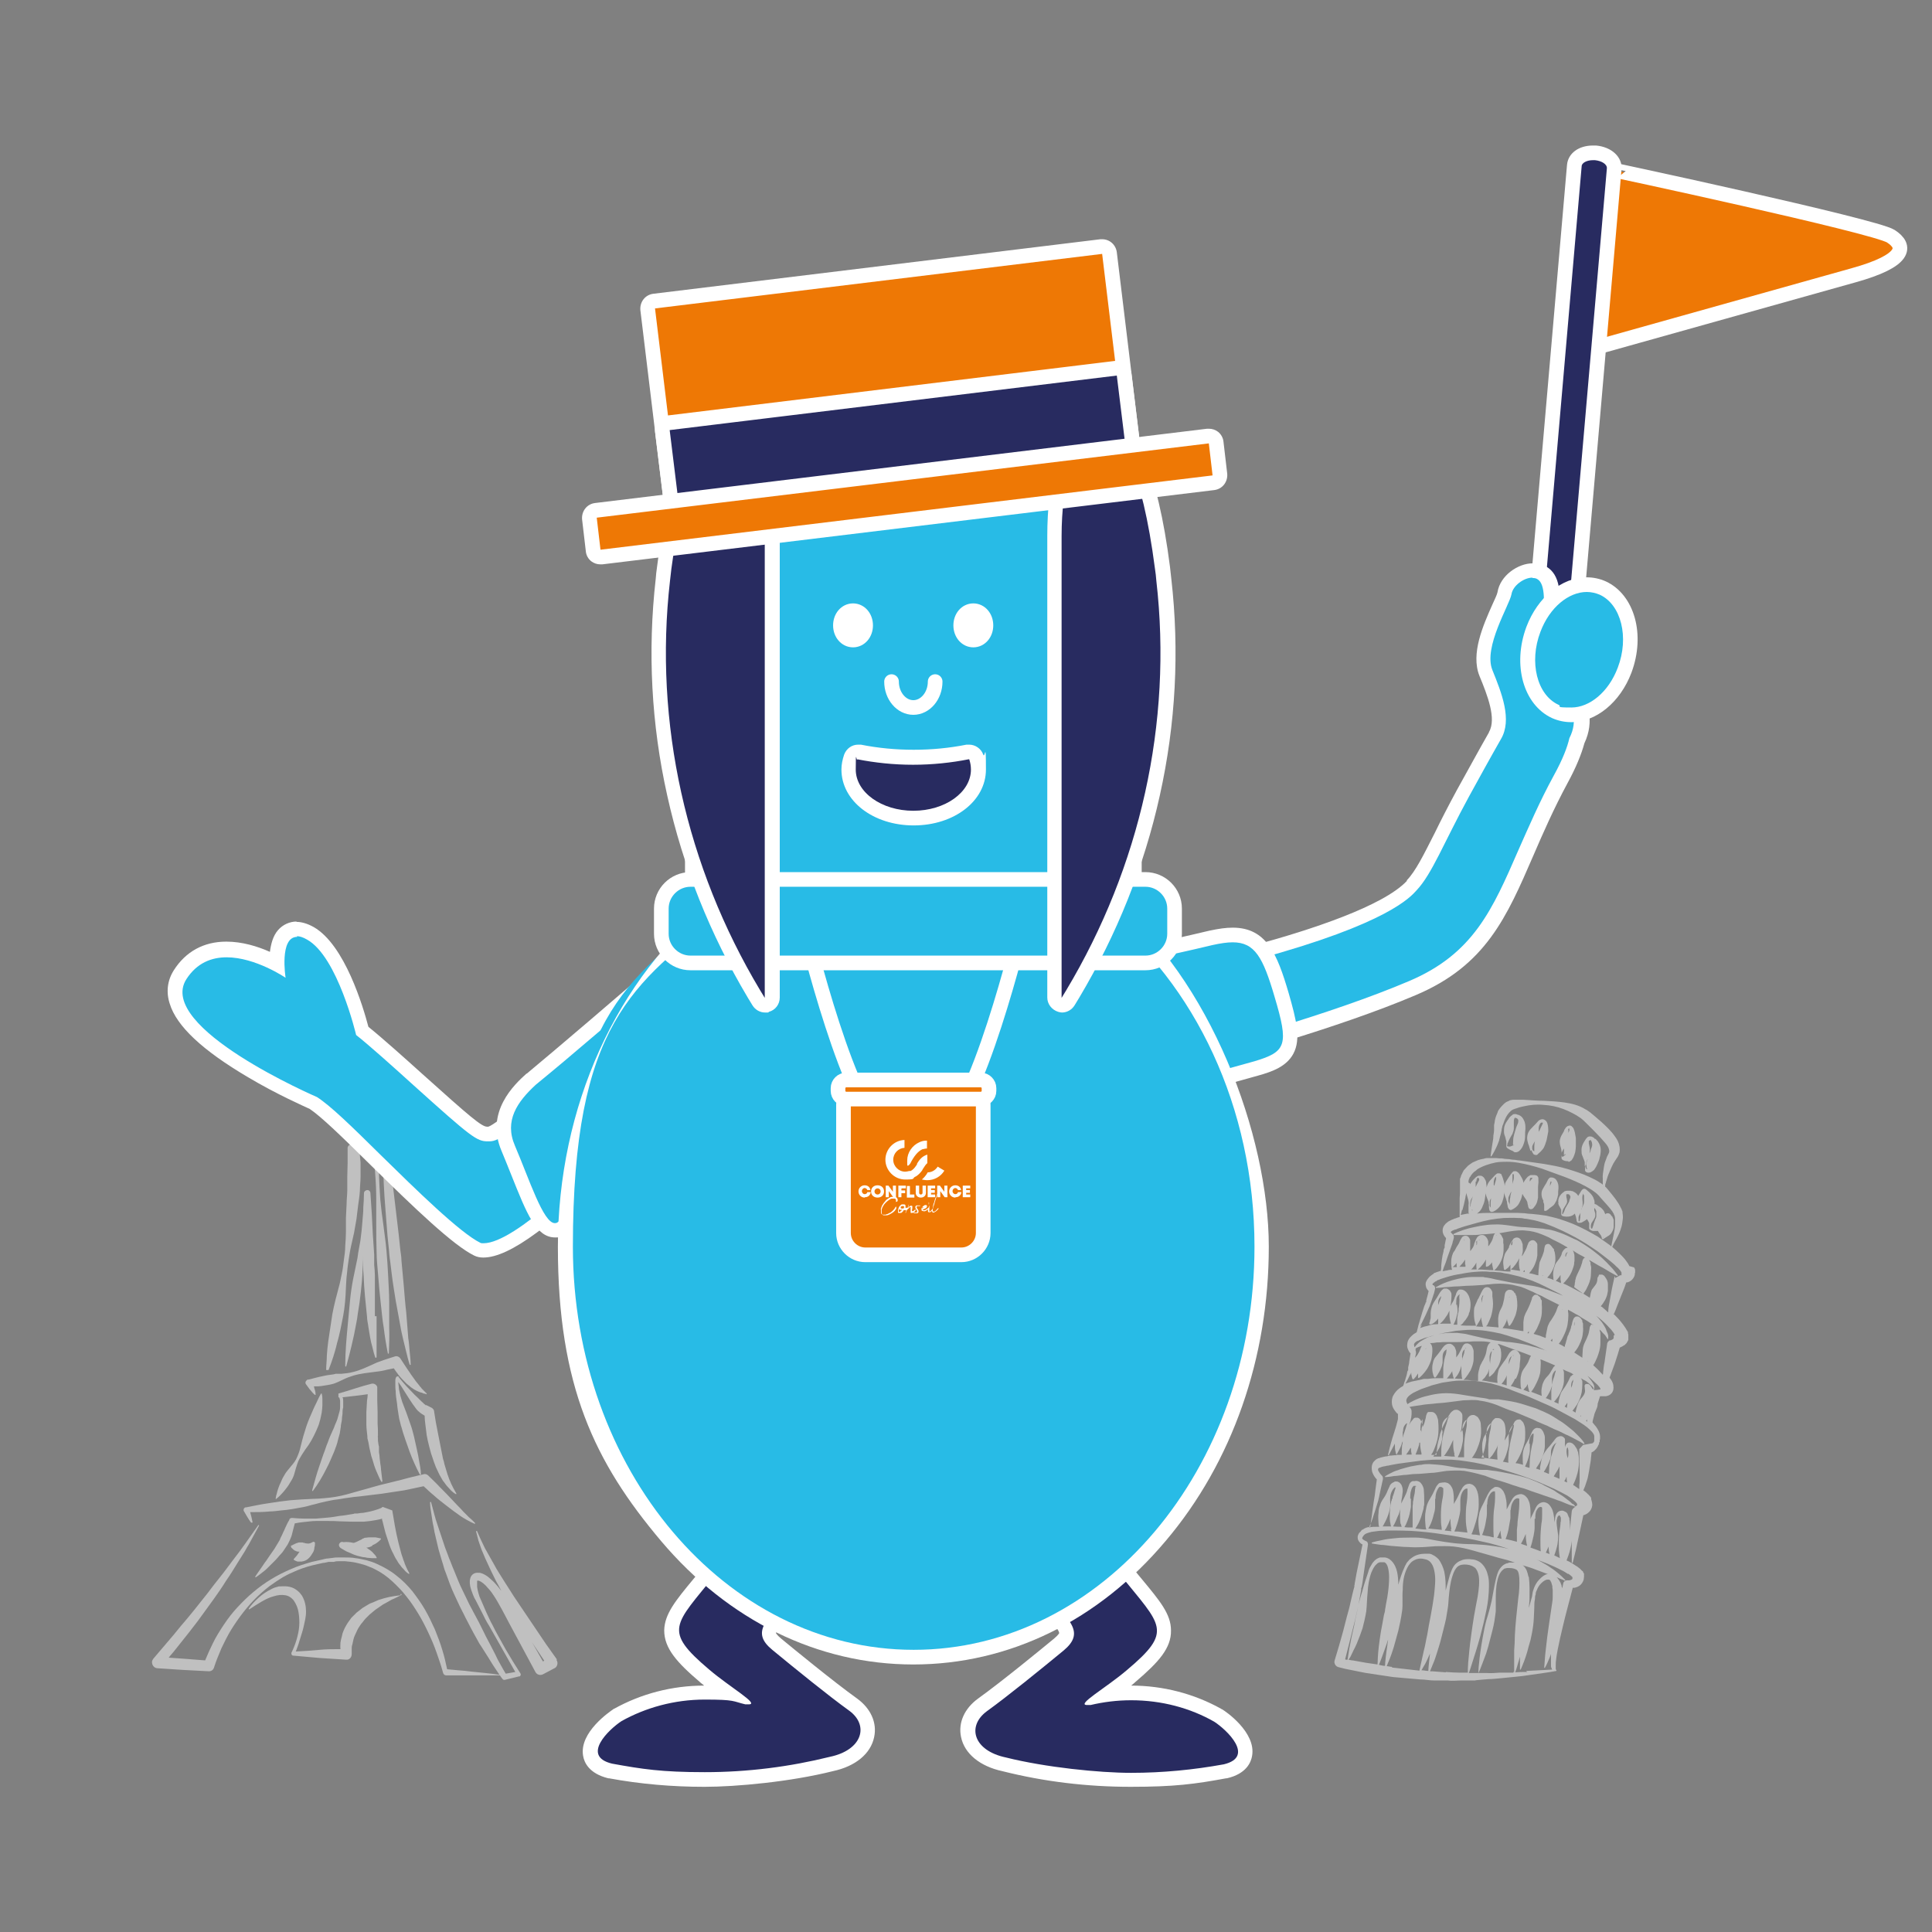 <?xml version="1.0" encoding="UTF-8"?>
<svg xmlns="http://www.w3.org/2000/svg" version="1.1" viewBox="0 0 566.9 566.9">
  <rect x="0" y="0" width="566.9" height="566.9" fill="#808080" stroke="none"/>
  <defs>
    <style>
      .cls-1 {
        fill: none;
      }

      .cls-1, .cls-2, .cls-3 {
        stroke: #fff;
        stroke-linecap: round;
        stroke-linejoin: round;
        stroke-width: 4.3px;
      }

      .cls-4, .cls-2 {
        fill: #fff;
      }

      .cls-5 {
        fill: #282b60;
      }

      .cls-3, .cls-6 {
        fill: #ee7805;
      }

      .cls-7 {
        fill: #28bbe6;
      }

      .cls-8 {
        opacity: .5;
      }
    </style>
  </defs>
  <!-- Generator: Adobe Illustrator 28.7.3, SVG Export Plug-In . SVG Version: 1.2.0 Build 164)  -->
  <g>
    <g id="Calque_1">
      <g>
        <g class="cls-8">
          <g>
            <path class="cls-4" d="M107.5,414.6v1.7c0,.6,0,1.2,0,1.7,0,1.2.2,2.3.3,3.5v.4c0,.3.1.3.1.5l.2.8.3,1.7.4,1.7c.1.6.3,1.1.5,1.7l.5,1.7c.2.6.4,1.1.6,1.6l.7,1.6c.2.5.5,1.1.8,1.6,0,0,0,0,.2,0,0,0,.1,0,.1-.2h0s-.4-3.4-.4-3.4c0-.6-.1-1.1-.2-1.7l-.2-1.7c0-.6-.1-1.1-.2-1.7v-1.7c-.1,0-.3-1.7-.3-1.7v-.9c0-.1-.1-.3,0-.4v-.4c0-1.1,0-2.2-.1-3.3,0-.6,0-1.1,0-1.7v-1.7c0-1.1-.1-2.2-.1-3.4v-1.7c0-.6,0-1.1,0-1.7v-.2c0-.1,0-.2,0-.3-.2-.7-.9-1.1-1.6-1-3.3.8-6.5,2-9.8,2.9v1.1s0,0,.1,0c0,0,.1.1.2.2.1.2.1.5.2.8,0,.6,0,1.2,0,1.8,0,.6-.1,1.2-.3,1.8-.2.6-.3,1.2-.5,1.8-.2.5-.4,1.1-.7,1.7-.2.6-.4,1.1-.7,1.7-.5,1.1-1,2.2-1.4,3.4-.5,1.1-.8,2.3-1.3,3.5-.4,1.1-.8,2.3-1.2,3.5-.4,1.2-.8,2.4-1.1,3.5-.3,1.2-.7,2.4-1,3.6,0,0,0,.1,0,.2,0,0,.2,0,.2,0,1.5-2,2.8-4.2,3.9-6.4.6-1.1,1.1-2.2,1.6-3.4.5-1.1,1-2.3,1.4-3.5.2-.6.4-1.2.5-1.8.2-.6.3-1.2.5-1.8.1-.6.2-1.3.3-1.9,0-.6.2-1.2.3-1.9,0-.6.1-1.2.2-1.9,0-.6,0-1.3.2-1.9,0-.3,0-.6,0-1,0-.3,0-.6,0-1,0-.3,0-.7-.2-1,0,0,0,0,0,0,2.4-.3,4.9-.5,7.4-.9,0,.6-.1,1.2-.2,1.8-.1,1.2-.1,2.3-.2,3.5Z"/>
            <path class="cls-4" d="M73.8,446.8c0,0,0,0,.2,0,0,0,.1,0,.1-.2-.2-1-.4-1.9-.7-2.9,1.9,0,3.9,0,5.8-.2,1.1,0,2.2-.2,3.3-.3,1.1-.1,2.2-.2,3.3-.4,1.1-.2,2.2-.4,3.3-.6,1.1-.2,2.2-.6,3.2-.8,1.1-.3,2.2-.6,3.2-.8,1.1-.2,2.2-.5,3.3-.6,1.1-.1,2.2-.4,3.3-.5,1.1-.2,2.2-.3,3.3-.4,2.2-.3,4.4-.5,6.6-.8l3.3-.5c1.1-.2,2.2-.3,3.3-.5,1.9-.4,3.8-.8,5.7-1.2,1,.9,1.9,1.8,2.9,2.6,1.2,1.1,2.5,2.1,3.8,3.1,1.3,1,2.6,2,3.9,2.9.7.5,1.4.9,2.1,1.3.7.4,1.5.8,2.2,1.1,0,0,.1,0,.2,0,0,0,0-.2,0-.2h0s-.9-.9-.9-.9c-.3-.3-.6-.5-.9-.8l-1.7-1.7c-.5-.6-1.1-1.2-1.7-1.8l-1.7-1.8c-1.1-1.2-2.2-2.3-3.4-3.5-1.1-1.2-2.3-2.3-3.4-3.4-.4-.4-.9-.6-1.5-.4h0c-2.1.5-4.3,1-6.4,1.6l-6.5,1.6c-2.2.6-4.3,1.2-6.4,1.8-1.1.3-2.1.6-3.2.9-1.1.3-2.1.5-3.2.7-1.1.2-2.2.3-3.3.4-1.1.1-2.2.2-3.3.2-2.2.1-4.4.2-6.6.4-1.1.1-2.2.3-3.3.4l-3.3.5c-2.2.3-4.4.8-6.5,1.2h-.2c0,0-.1,0-.2.1-.3.2-.4.6-.3.9.7,1.2,1.3,2.3,2.1,3.4Z"/>
            <path class="cls-4" d="M80.9,439.9s.5-.3,1.2-1c.7-.7,1.6-1.7,2.5-3,.4-.7.9-1.4,1.3-2.2.4-.8.6-1.8.9-2.8.3-1,.6-2,1.1-2.9.5-.9,1.1-1.8,1.7-2.7.7-.9,1.3-1.8,1.8-2.7.5-.9,1-1.9,1.4-2.8.4-.9.8-1.8,1-2.7.3-.9.4-1.8.6-2.6.1-.8.2-1.6.2-2.2,0-.7,0-1.3,0-1.8,0-1-.2-1.5-.2-1.5,0,0,0,0,0-.1,0,0-.2,0-.2,0h0s-.3.5-.7,1.3c-.2.4-.4.9-.7,1.5-.3.6-.6,1.2-.9,1.9-.6,1.4-1.4,3.1-2,4.9-.3.9-.6,1.9-.9,2.9-.3,1-.5,2-.8,3.1-.2,1-.6,2.1-1,3-.4,1-1,1.8-1.7,2.6-.6.8-1.3,1.5-1.8,2.3-.5.8-.9,1.5-1.2,2.3-.7,1.4-1.1,2.7-1.3,3.6-.3.9-.3,1.5-.3,1.5,0,0,0,0,0,.1,0,0,.2.1.2,0Z"/>
            <path class="cls-4" d="M91.1,407.9c.4.5.8,1,1.3,1.4,0,0,0,0,.1,0,0,0,.2,0,.1-.2,0-.6-.2-1.3-.4-1.9,0-.1,0-.2-.1-.4.2,0,.3,0,.5,0,.6,0,1.1,0,1.7-.1,1.1-.2,2.2-.3,3.3-.6.5-.1,1.1-.4,1.6-.6l1.5-.7c1-.5,2.1-.9,3.1-1.2,2.1-.6,4.3-.8,6.5-1.1,1.1-.1,2.2-.3,3.3-.6.7-.1,1.3-.3,2-.4,0,.2.2.3.3.5.3.5.7.9,1,1.4.7.9,1.5,1.7,2.3,2.5.4.4.9.7,1.3,1.1.5.3.9.7,1.4.9.2.1.5.3.8.4.2.1.5.2.8.3.3,0,.5.2.8.3.3,0,.6.1.8.2,0,0,.1,0,.1,0,0,0,0-.2,0-.2h0c-.2-.2-.4-.4-.6-.6-.2-.2-.4-.4-.6-.6-.2-.2-.4-.4-.5-.6-.2-.2-.4-.4-.5-.6-.7-.8-1.3-1.6-1.9-2.5-.3-.4-.6-.8-.9-1.3l-.9-1.3-1.7-2.6h0c-.4-.7-1.1-1-1.7-.8-1,.3-2.1.7-3.1,1-1,.4-2.1.7-3.1,1.2-2,.9-4,1.9-6.2,2.4-1.1.3-2.2.4-3.3.5h-1.7c-.5.2-1.1.2-1.6.3-1.1.1-2.1.4-3.2.6l-1.6.4c-.5.1-1,.3-1.5.4h-.3c-.1,0-.2.1-.3.2-.4.3-.5.8-.2,1.2.4.5.7,1,1.1,1.5Z"/>
            <path class="cls-4" d="M124.9,412.4s0,0,0,0h0c0,0-.1-.2-.1-.2-.2-.1-.4-.3-.6-.5-.8-.7-1.6-1.6-2.5-2.4-.8-.8-1.6-1.7-2.4-2.5-.8-.9-1.6-1.8-2.3-2.7h0c0-.1,0-.2-.1-.2-.2-.1-.5,0-.6.1-.3.5-.3.8-.3,1.2,0,.3,0,.6,0,1,0,.6,0,1.3.1,1.9,0,1.2.2,2.5.4,3.7.1,1.3.3,2.4.5,3.7.1.7.2,1.2.4,1.8.1.6.3,1.2.5,1.8.3,1.2.7,2.3,1.1,3.5.2.6.4,1.2.6,1.7.2.6.4,1.2.6,1.7.4,1.1.9,2.3,1.4,3.4.5,1.1,1,2.2,1.6,3.3,0,0,0,0,.2,0,0,0,.2,0,.1-.2,0-1.2-.3-2.5-.5-3.7-.2-1.2-.4-2.4-.7-3.6-.1-.6-.3-1.2-.4-1.8-.1-.6-.3-1.2-.4-1.8-.3-1.2-.6-2.4-1-3.5-.2-.6-.4-1.2-.6-1.7-.2-.6-.4-1.2-.6-1.7-.4-1.1-.9-2.3-1.3-3.4l-.5-1.7c-.1-.6-.3-1.2-.4-1.8-.1-.6-.1-1.2-.2-1.8,0-.2,0-.4,0-.5.4.7.9,1.3,1.3,2,.6,1,1.3,2,1.9,3,.3.5.7,1,1,1.5.4.5.7,1,1.1,1.5.2.2.4.5.7.7.2.2.7.6.9.7l.8.5c0,.8.1,1.7.2,2.5.1,1.1.3,2.1.4,3.2.2,1.1.4,2.1.7,3.2.3,1,.5,2.1.9,3.1.3,1,.7,2.1,1.1,3.1l.7,1.5c.2.5.5,1,.8,1.5.3.5.5,1,.9,1.4.3.4.6.9,1,1.3.4.4.7.8,1.1,1.2.4.4.8.7,1.3,1,0,0,.1,0,.2,0,0,0,0-.1,0-.2h0c-.3-.5-.5-.9-.8-1.4l-.7-1.4c-.2-.5-.4-1-.6-1.4-.2-.5-.3-1-.5-1.4-.3-1-.6-2-.9-3-.1-.5-.2-1-.4-1.5-.1-.5-.2-1-.3-1.5-.4-2-.8-4-1.2-6.1l-.6-3.1c-.2-1-.3-2.1-.5-3.1h0c0-.6-.3-.9-.7-1.2l-1.6-.8h-.2Z"/>
            <path class="cls-4" d="M110,386.2c0-2,0-4,0-6v-6c0-1-.1-2-.2-3v-3c0,0-.4-6-.4-6l-.3-6c-.1-2-.3-4-.4-6h0c0-.6-.4-1-.9-1-.5,0-1,.4-1,.9,0,0,0,0,0,.1h0c0,1.4-.1,2.7-.2,4.1,0,.7,0,1.4-.1,2.2-.2,2.1-.3,4.2-.6,6.3-.1,1.1-.3,2.1-.5,3.2-.2,1.1-.4,2.1-.5,3.1-.4,2.1-.9,4.2-1.3,6.3-.4,2.1-.7,4.2-.9,6.3l-.3,3.2c-.1,1.1-.2,2.1-.3,3.2-.4,4.2-.8,8.5-.8,12.7,0,0,0,.1.1.2,0,0,.2,0,.2-.1.6-2.1,1.1-4.1,1.6-6.2.2-1,.5-2.1.7-3.1.2-1,.4-2.1.6-3.1s.4-2.1.5-3.1l.5-3.2c.3-2.1.5-4.2.7-6.3.2-2.1.2-4.3.3-6.4,0-.6,0-1.1,0-1.7,0,.2,0,.4,0,.6,0,2,0,4,.2,6,.1,2,.2,4,.4,6,.2,2,.4,4,.6,6,0,1,.3,2,.4,3l.5,3,.3,1.5.4,1.5c.2,1,.5,2,.8,2.9,0,0,0,.1.2.1,0,0,.2,0,.2-.2h0c0-1,0-2,0-3v-1.5c0,0,0-1.5,0-1.5v-6Z"/>
            <path class="cls-4" d="M96.4,402c.5-1.3,1-2.6,1.4-3.9.4-1.3.8-2.6,1.1-4,.4-1.3.7-2.7,1-4,.3-1.3.5-2.7.8-4,.5-2.7.7-5.4.8-8.2.1-1.4.1-2.7.3-4.1.1-1.4.3-2.7.5-4.1.2-1.3.4-2.7.7-4,.3-1.4.6-2.7.9-4,.2-1.3.5-2.7.7-4l.5-4.1c.2-1.4.4-2.7.5-4.1,0-1.4.2-2.8.2-4.2,0-.7,0-1.4,0-2.1,0-.7,0-1.4,0-2.1l-.2-2.1c0-.4,0-.7-.1-1.1h0c1-.6,2-1.1,2.9-1.6,1.1-.6,2.2-1.2,3.3-1.8,0,0,0,.2.1.2.2.3.4.6.7.9.3.3.5.5.8.7.3.2.6.4.9.6,0,0,.1,0,.2,0,0,0,0-.2,0-.2h0c-.2-.3-.5-.5-.7-.8-.2-.3-.4-.5-.5-.8-.2-.3-.3-.6-.4-.9,0-.1,0-.3-.1-.4,0-.1,0-.3,0-.4,0,0,0,0,0-.1,0,0,0,0,0-.1l.6-.2c0,0,.1-.1.2-.2,0,0,.1-.2.2-.2,0,0,0,0,0,0,0,0,0,.2.1.3.1.2.2.3.2.5.1.3.3.6.4.9,0,.2.1.3.2.5v.3c0,0,.2.2.2.2h0c0,.2-.1.6-.2,1,0,0,0,0,0,.1,0,0,.2,0,.2,0,.3-.2.6-.5.9-.7h0c0-.2.1-.4.2-.5,0-.1,0-.2,0-.3,0-.2.1-.5.2-.7,0-.4,0-.9,0-1.4,0-.2,0-.5,0-.7,0-.2,0-.4,0-.6,0-.4-.1-.8-.2-1.2v-.3c0,0,0,0,0,0h0s0-.2,0-.2h0c0-.1-.2-.7-.2-.7-.2-.4-.3-.8-.5-1.1-.2-.4-.5-.8-.7-1.1l-.2-.3c0,0-.1-.2-.3-.3l-.3-.3-.2-.2c0,0-.2-.2-.4-.2v-.3c0-.1,0-.2,0-.3v-.3c.1,0,.2-.1.2-.2,0-.1.2-.2.3-.3,0,0,.1,0,.2,0,0,0,.1,0,.1,0l-.5-1.6c-.5-.1-1.1-.2-1.6-.3-.5-.1-1-.3-1.4-.4,0,0,0,0-.1,0,0-.1,0-.2,0-.5,0-.3,0-.5,0-.8,0-1.1-.2-2.2-.3-3.3-.1-1.1-.2-2.3-.4-3.4v-.4c-.2-.6-.7-.9-1.3-.9-.6,0-1,.6-1,1.2,0,0,0,0,0,0h0c-.2,1.2-.2,2.3-.3,3.5,0,.6,0,1.2,0,1.7,0,.6,0,1.2,0,1.8,0,.3,0,.5,0,.8,0,0,0,.1,0,.1-.1.3-.2.3-.4.4-.2,0-.5.3-.7.5-.3.2-.6.4-.8.6l-.7.6c-.2.2-.4.4-.6.6-.2.1-.4.3-.6.4-.2.1-.4.2-.6.3,0,0-.2,0-.3,0,0,0-.2,0-.1,0l-1.4,1.4c.2.2.3.4.5.6l.3.3c0,.1.2.2.3.3.2.2.3.4.5.6l.2.3h0c0,0,0,.1,0,.1,0,0,0,0,0,.2,0,0,0,0,0,.1,0,0,.1.1.2.1h0c0,0,.1-.1.2-.2,0,0,0-.1,0-.2h0c0-.3,0-.5,0-.6,0-.3,0-.5-.1-.8.4,0,.8-.1,1.1-.3.4-.1.8-.4,1.1-.6.4-.2.6-.5.9-.7l.2-.2.2-.2.3-.4c.2-.3.4-.5.6-.8.1-.2.3-.4.4-.6,0,0,.2.2.3.3.1,0,.2.1.2.1h.2c.5.3.8.4,1.2.4.7.1,1.3,0,2,0,.2,0,.3,0,.5,0,0,0,0,.2,0,.2v.4c.2.1.2.2.3.3-.2,0-.5,0-.8,0-.8.4-1.6.8-2.4,1.4-.8.5-1.5,1.1-2.4,1.5-.8.4-1.7.6-2.6.7-.5,0-.9,0-1.4,0-.5,0-.9,0-1.3.1-.2,0-.4.2-.6.4h0c-.4.5-.7,1-1.1,1.7,0,.1,0,.2-.1.4v.2c0,0,0,.3,0,.4,0,0,0,.1,0,.3,0,.1,0,.3.1.4,0,.1.1.2.2.4.1.1.3.2.5.3.5.2.4,0,.4.1h0c.2.2.5.6.8.9.3.4.7.8,1.1,1.2,0,0,0,0,0,0,0,0,.2,0,.2-.1.1-.6.1-1.2,0-1.7,0-.6-.2-1.1-.5-1.8,0,0,0-.2-.2-.3,0-.1.2-.2.3-.3.2-.1.5-.3.7-.4.4-.2.8-.5,1.2-.8.8-.5,1.6-.9,2.5-1.2.4-.1.9-.2,1.3-.3l1.4-.2c.5,0,1-.1,1.5-.3h0c.1.4.3.6.4,1,0,0,0,0,0,0-.2-.1-.4-.2-.7-.3-.3,0-.6,0-.9.2,0,0-.1.1-.2.2h0c0,.4-.1.6-.2.9,0,.2,0,.4,0,.5,0,0,0,.1,0,.2,0,0,0,0,0,.1,0,0,.2,0,.4.1,0,0,0,0,.1,0,0,.2-.1.4-.1.5,0,.2,0,.3,0,.5,0,.2,0,.3,0,.5h.2c0,.1-.2.2-.2.3,0,.1,0,.3,0,.4-1,.3-2,.6-3,1-1.4.5-2.8,1-4.2,1.5-.5.2-.9.7-.8,1.3v.3s0,.8,0,.8v1s0,2,0,2c0,1.3-.1,2.7-.1,4,0,1.3,0,2.7,0,4,0,1.3-.2,2.7-.2,4.1l-.2,4.1c0,1.4,0,2.7,0,4.1,0,1.3-.1,2.7-.2,4.1,0,1.4-.2,2.7-.4,4.1-.2,1.4-.3,2.7-.6,4-.3,1.3-.5,2.7-.9,4-.7,2.6-1.4,5.3-1.9,8-.2,1.3-.4,2.7-.6,4-.2,1.3-.4,2.7-.6,4-.2,1.4-.3,2.7-.4,4.1,0,1.4-.2,2.7-.2,4.1,0,0,0,.1,0,.1,0,0,.2,0,.2,0ZM110.1,321.3s0,0,0,0c0,0,0,0,0,0h0ZM110,321.2h0s0,0,0,0c0,0,0,0,0,0,0,0,0,0-.1,0ZM100.7,333.2s0,0,.1,0c0,0,0,0,0,0-.2,0-.2-.2-.2-.2ZM101.2,333.4s0,0,0,0h0s0,0,0,0ZM101.2,330.9h0s.1,0,.2,0h0s0,0,0,0h0s-.1,0,0,0c0,0,0,0,0,0,0,0,0,0,.1,0,0,0,0,0,0,0,0,0-.2,0-.3,0h-.1Z"/>
            <path class="cls-4" d="M115.1,346.8l-1-7.6h0c0-.3-.1-.5-.3-.6l-2.9-2.1h0c-.1-.1-.3-.2-.5-.2-.4,0-.7.4-.7.7l.2,3.8v1.9c.1.6.2,1.2.2,1.9.2,2.5.3,5,.3,7.5,0,1.3,0,2.5,0,3.8v3.8c0,2.5,0,5,.1,7.5,0,2.5.3,5,.5,7.5.2,2.5.4,5,.7,7.5.1,1.2.3,2.5.4,3.7.1,1.2.3,2.5.5,3.7.3,2.5.7,5,1.2,7.5,0,0,0,.1.1.1,0,0,.2,0,.2-.1.1-2.5.2-5,.1-7.5,0-1.3,0-2.5,0-3.8,0-1.3,0-2.5,0-3.8,0-2.5-.2-5-.3-7.5-.1-2.5-.3-5-.5-7.5-.2-2.5-.6-5-.9-7.5-.2-1.3-.3-2.5-.5-3.7-.1-1.2-.3-2.5-.4-3.7-.2-2.5-.3-5-.4-7.5-.1-2,0-3.9,0-5.9l1.2,1.1c0,2.5.1,4.9.2,7.4.1,2.6.3,5.1.5,7.7l.6,7.7c.1,1.3.3,2.6.4,3.8.1,1.3.2,2.6.4,3.8.3,2.5.6,5.1,1,7.6l.6,3.8.7,3.8.7,3.8c.2,1.3.5,2.5.8,3.8.3,1.3.6,2.5.9,3.7.3,1.2.6,2.5,1,3.7,0,0,0,.1.2.1,0,0,.2,0,.1-.2h0c0-1.3-.2-2.6-.3-3.8-.1-1.3-.2-2.6-.4-3.8-.1-1.3-.2-2.5-.3-3.8l-.3-3.8c-.3-2.5-.5-5.1-.7-7.6-.2-2.5-.5-5.1-.7-7.6,0-1.3-.3-2.5-.4-3.8-.1-1.3-.3-2.5-.4-3.8l-.9-7.6-.9-7.6Z"/>
            <path class="cls-4" d="M163.4,486.9l-3.2-4.5-3.1-4.6-3.1-4.6c-1-1.5-2.1-3.1-3.1-4.6l-3-4.7c-.5-.8-1-1.6-1.5-2.4-.5-.8-1-1.6-1.4-2.4-.9-1.6-1.8-3.2-2.7-4.8l-1.2-2.5c-.4-.8-.7-1.7-1.1-2.5h0c0,0-.1-.1-.2-.1,0,0-.1.1-.1.2.2.9.5,1.8.7,2.7l.9,2.6,1.1,2.6c.4.9.8,1.7,1.2,2.6.4.9.8,1.7,1.2,2.5.4.8.8,1.7,1.3,2.5.3.6.7,1.3,1,1.9-.7-.9-1.4-1.8-2.3-2.7-.5-.5-1.1-1-1.7-1.5-.6-.4-1.3-.9-2.3-1.1-.5,0-1.1-.1-1.7.2-.6.3-1,.9-1.1,1.4-.3,1-.1,1.8,0,2.5.2.7.4,1.4.7,2.1.1.4.3.6.4,1l.5.9,1.9,3.7c.6,1.2,1.2,2.5,2,3.7l7.7,13.6-2.8.5c-.5-.8-1-1.7-1.5-2.6-.6-1-1.1-2-1.6-3.1l-1.6-3.1c-.5-1-1.1-2-1.6-3.1-1-2.1-2.1-4.2-3.2-6.2-.5-1-1.1-2-1.6-3.1l-1.5-3.1c-.5-1-1-2.1-1.4-3.1l-1.3-3.2c-.5-1.1-.8-2.1-1.3-3.2-.4-1.1-.8-2.2-1.2-3.2l-1.1-3.3c-.4-1.1-.7-2.2-1.1-3.3-.4-1.1-.7-2.2-1-3.3-.3-1.1-.6-2.2-.9-3.4,0,0,0-.1-.2-.1,0,0-.1,0-.1.2,0,1.2.2,2.3.4,3.5.2,1.2.3,2.3.6,3.5.2,1.2.4,2.3.7,3.4l.8,3.4c.3,1.1.7,2.3,1,3.4.4,1.1.6,2.3,1.1,3.4l1.2,3.3c.4,1.1.9,2.2,1.4,3.3l1.5,3.2c.5,1.1,1.1,2.1,1.6,3.2,1.1,2.1,2.1,4.1,3.3,6.2.5,1,1.1,2,1.8,3l1.9,3c.6,1,1.2,2,1.9,3,.7,1,1.3,2,2,2.9h0c.2.3.5.4.8.3l4.1-1h0c0,0,.1,0,.2,0,.3-.2.4-.6.2-.9-1.5-2.3-2.9-4.6-4.3-7-.7-1.2-1.3-2.4-2-3.6-.7-1.2-1.3-2.4-1.9-3.6-.7-1.2-1.2-2.5-1.8-3.7l-1.6-3.7-.4-.9c-.1-.3-.2-.7-.3-1-.2-.6-.3-1.2-.4-1.9,0-.6,0-1.2,0-1.6,0-.2.1-.2.1-.2,0,0,.1,0,.3,0,.4.1.9.4,1.4.8.5.4.9.8,1.3,1.3.9.9,1.6,2,2.3,3.1.7,1.1,1.3,2.3,2,3.5l1.9,3.6c2.6,4.8,5.2,9.7,7.8,14.5.4.8,1.4,1.1,2.2.7l3.4-1.8c0,0,.1,0,.2-.1.7-.5.9-1.6.4-2.3ZM156.1,481.9c1.2,1.8,2.4,3.6,3.6,5.4l-.4.2c-1.1-1.9-2.1-3.8-3.2-5.6Z"/>
            <path class="cls-4" d="M146.4,491.4c-2.6-.4-5.3-.6-8-.9-1.3-.2-2.7-.3-4-.4l-3.2-.3c-.4-1.9-.8-3.7-1.4-5.6-.6-2.1-1.4-4.1-2.2-6.1-.9-2-1.8-3.9-2.9-5.8-1.1-1.9-2.4-3.7-3.7-5.4-1.4-1.7-3-3.3-4.7-4.6-1.7-1.4-3.7-2.5-5.7-3.4-1-.5-2.1-.8-3.1-1.1-1.1-.2-2.1-.5-3.2-.6-1.1-.2-2.2-.2-3.3-.2-.5,0-1.1,0-1.6,0-.5,0-1.1,0-1.6.1l-1.6.2c-.6,0-1.1.2-1.6.3-1,.2-2.1.5-3.1.7-2.1.6-4.1,1.2-6.1,2.1-4,1.7-7.7,3.9-11,6.7-1.7,1.4-3.2,2.9-4.7,4.5-1.5,1.6-2.8,3.3-4,5.1-1.2,1.8-2.4,3.7-3.3,5.6-.8,1.6-1.5,3.2-2.2,4.9l-6.4-.5c-1.4-.1-2.9-.2-4.3-.3.6-.8,1.3-1.5,1.9-2.3,1.3-1.6,2.6-3.3,3.9-4.9,1.3-1.7,2.6-3.3,3.8-5,1.2-1.7,2.5-3.4,3.7-5.1,1.2-1.7,2.4-3.4,3.5-5.2,1.2-1.7,2.3-3.5,3.4-5.3l1.7-2.7c.6-.9,1-1.8,1.6-2.7,1-1.8,2-3.7,3-5.5,0,0,0-.2,0-.2,0,0-.2,0-.2,0h0c-1.2,1.7-2.4,3.4-3.6,5.1-.6.8-1.2,1.7-1.8,2.5l-1.9,2.5c-1.3,1.7-2.5,3.4-3.8,5-1.3,1.6-2.6,3.3-3.8,4.9l-3.9,4.9c-1.3,1.6-2.6,3.2-4,4.8-1.3,1.6-2.6,3.2-4,4.8l-4,4.7h0c-.2.3-.4.6-.4,1,0,.9.6,1.7,1.5,1.8,2.5.2,5.1.3,7.6.5l7.6.4h0c.7,0,1.3-.4,1.5-1.1.6-1.9,1.4-3.8,2.2-5.7.9-1.9,1.8-3.7,2.9-5.5,2.2-3.5,4.7-6.8,7.7-9.7,1.5-1.4,3.1-2.8,4.8-3.9.8-.6,1.7-1.1,2.6-1.7.9-.5,1.8-1,2.8-1.4,1.9-.9,3.9-1.6,5.9-2.1,1-.2,2-.5,3.1-.7.5,0,1.1-.2,1.6-.3h1.6c.5-.2,1-.2,1.6-.2.5,0,1,0,1.6,0,1,.1,2.1.2,3.1.4,1,.2,2,.5,3,.8.9.4,1.9.7,2.8,1.2,1.8.9,3.5,2.1,5,3.5,1.5,1.4,2.9,2.8,4.2,4.5,1.3,1.6,2.4,3.3,3.5,5.1,1.1,1.8,2,3.6,2.9,5.5.9,1.9,1.7,3.8,2.4,5.8.7,2,1.4,4,1.9,5.9h0c.1.5.5.8.9.8h4c1.3,0,2.7,0,4,0,2.7,0,5.3,0,8,0,0,0,.1,0,.1-.1,0,0,0-.2-.1-.2Z"/>
            <path class="cls-4" d="M117.5,468.1c-1.1.1-2.2.3-3.3.5-.5.1-1.1.3-1.6.4-.5.2-1.1.3-1.6.5l-1.6.7-.8.3-.7.4c-.5.3-1,.6-1.5.9l-1.4,1.1c-.5.3-.8.8-1.3,1.2-.2.2-.4.4-.6.6l-.5.7c-.4.5-.7,1-1,1.5-.3.5-.6,1.1-.8,1.6l-.3.8-.2.9c-.2.6-.3,1.2-.4,1.8,0,.6-.1,1.2,0,1.8,0,0,0,0,0,.1-2,0-4.1,0-6.1.2-2.3.2-4.6.4-7,.5.4-1.1.8-2.1,1.1-3.2.4-1.4.9-2.7,1.2-4.1.3-1.4.7-2.8.7-4.4,0-1.5-.3-3.2-1.2-4.7-.3-.4-.6-.8-.8-1-.3-.3-.7-.6-1-.8-.7-.5-1.6-.8-2.5-.9-.9-.1-1.7,0-2.5,0-.8.2-1.5.4-2.2.8-1.4.7-2.6,1.5-3.7,2.5-1.1,1-2.1,2-2.9,3.2,0,0,0,.1,0,.2,0,0,.1,0,.2,0,1.2-.8,2.3-1.5,3.5-2.2,1.2-.7,2.4-1.3,3.6-1.6,1.2-.4,2.4-.5,3.5-.3.5.1,1,.3,1.4.6.2.1.4.3.6.5.3.3.4.4.5.6.6.9,1.1,2,1.3,3.3.2,1.3.3,2.6.2,4-.1,1.4-.4,2.7-.8,4.1-.4,1.3-.9,2.6-1.5,3.8,0,0,0,.1,0,.2,0,.3.2.6.5.6h0c2.6.2,5.2.5,7.8.7,2.6.2,5.2.3,7.8.5,0,0,.1,0,.2,0,.8,0,1.4-.8,1.4-1.6v-.2c0-.3,0-.9,0-1.3,0-.5,0-.9.2-1.4.1-.5.2-.9.3-1.4l.2-.7.3-.7c.2-.4.4-.9.6-1.3.2-.4.4-.8.7-1.2l.4-.6.5-.6c.3-.4.6-.8.9-1.1l1.1-1.1,1.2-1,.6-.5.6-.4,1.3-.9c.4-.3.9-.5,1.4-.8l1.4-.8c1-.4,1.9-.9,2.9-1.4h0c0,0,0,0,0-.2,0,0,0-.1-.2-.1Z"/>
            <path class="cls-4" d="M112.2,446.2c.2.8.4,1.6.6,2.4.2.8.4,1.6.7,2.4.3.8.5,1.6.8,2.4.3.8.6,1.6,1,2.3.4.8.7,1.5,1.2,2.2.2.4.4.7.7,1.1.3.3.5.7.8,1,.3.3.6.6.9,1,.3.3.7.6,1,.8,0,0,.1,0,.2,0,0,0,0-.1,0-.2h0s-.6-1.1-.6-1.1l-.5-1.1c-.2-.4-.3-.8-.4-1.1-.2-.4-.3-.8-.4-1.1-.3-.8-.5-1.5-.7-2.3-.2-.8-.4-1.5-.6-2.3-.4-1.6-.7-3.1-1-4.7l-.8-4.7-2.7-1c0,0,0,0-.1,0,0,0-.2,0-.3.2-.2.1-.4.2-.7.3-.4.2-1,.3-1.5.5l-1.6.4-1.6.3c-.5,0-1.1.1-1.7.2h-.9c0,.1-.8.2-.8.2-1.2.2-2.3.4-3.5.5-1.2.2-2.3.4-3.5.5-1.2.1-2.3.2-3.5.3-1.2,0-2.3,0-3.5,0-1.2,0-2.3-.1-3.5-.2-.3,0-.6.1-.8.4v.2c-.5.7-.8,1.5-1.2,2.3-.2.4-.3.8-.5,1.1l-.5,1.1c-.2.3-.3.7-.5,1,0,.2-.1.3-.2.5l-.3.5-.6,1c-.2.3-.4.7-.6,1l-.7,1c-.2.3-.5.7-.7,1-.5.7-.9,1.4-1.4,2-.9,1.4-1.9,2.7-2.8,4.1,0,0,0,.1,0,.2,0,0,.1,0,.2,0,.7-.5,1.4-1,2-1.5.7-.5,1.3-1.1,1.9-1.7.6-.6,1.2-1.2,1.8-1.8.6-.6,1.1-1.3,1.7-1.9.6-.6,1-1.4,1.5-2.1l.4-.6.3-.6c.2-.4.4-.8.6-1.3.2-.4.3-.8.4-1.2.1-.4.2-.8.3-1.2.2-.6.3-1.3.5-1.9.9-.2,1.8-.3,2.7-.4,1.2-.1,2.3-.3,3.5-.3,1.2,0,2.3,0,3.5,0,1.2,0,2.3,0,3.5.1,1.2,0,2.3.1,3.5.1h.9s.9,0,.9,0c.6,0,1.1,0,1.8,0l1.9-.2,1.8-.3c.5-.1,1.1-.2,1.6-.4,0,.1,0,.3,0,.4Z"/>
            <path class="cls-4" d="M86.9,456.6c0,.1-.2.3-.3.4-.1.1-.2.3-.4.4h0s0,0,0,0c0,0,0,.2,0,.3.3.2.7.4,1.1.5.4,0,.8,0,1.2,0,.8-.1,1.5-.4,2-.9.6-.5.9-1.1,1.3-1.7.2-.3.3-.6.4-1,0-.4.1-.7.2-1.1v-.5c.1-.1,0-.3,0-.4-.2-.2-.5-.3-.7-.1-.5.3-1,.5-1.6.4-.3,0-.6-.1-.9-.2-.1,0-.3,0-.4-.1-.1,0-.3,0-.4,0-.2,0-.4,0-.7,0-.1,0-.2,0-.3.1-.1,0-.2,0-.3.1-.1,0-.2,0-.3.1-.1,0-.3.1-.4.2-.2,0-.5.3-.9.4-.1,0-.2.2-.1.3h0c0,.2.1.4.3.5.1.1.3.3.4.4.2.1.3.2.4.3.2,0,.3.1.5.2.2,0,.3.1.5.1.1,0,.3,0,.4,0-.1.2-.3.3-.4.6-.2.2-.3.4-.5.7Z"/>
            <path class="cls-4" d="M109.3,453.4c.5-.2.9-.4,1.3-.7.4-.3.8-.6,1.2-1.1h0s0,0,0,0c0,0,0-.2-.1-.2-.6-.1-1.1-.2-1.5-.3-.5,0-1,0-1.4,0-.5,0-.9,0-1.4.1-.2,0-.5,0-.7.2-.2,0-.5.2-.6.3-.7.3-1.5.8-2.2,1-.1,0-.2,0-.3,0-.9-.2-1.8-.3-2.7-.2h0c0,0-.1,0-.2,0-.4-.2-.9,0-1.1.4-.3.4-.1,1,.3,1.3l.5.3c.4.2.8.5,1.2.7l1.2.5c.8.4,1.6.7,2.4.9.4.1.8.2,1.3.3.4,0,.9.1,1.3.2.4,0,.9.1,1.3.1.2,0,.5,0,.7,0,.2,0,.5,0,.7,0h0s0,0,0,0c0,0,.1-.2,0-.2-.2-.5-.6-.9-.9-1.2-.3-.4-.7-.7-1.1-1-.3-.2-.7-.5-1-.7,0,0,.2,0,.3,0,.5-.1.9-.2,1.4-.5Z"/>
            <path class="cls-4" d="M101.4,330.9h0s0,0,0,0h0s0,0,0,0Z"/>
          </g>
          <g>
            <path class="cls-4" d="M461.4,441.3c-.3-.3-.8-.8-1.4-1.2-.6-.5-1.4-1.1-2.4-1.7-.5-.3-1-.6-1.5-1-.6-.3-1.1-.6-1.7-.9-.6-.3-1.3-.6-1.9-1-.7-.3-1.4-.6-2.1-.9-.7-.3-1.5-.6-2.3-.9-.8-.2-1.6-.5-2.5-.7-.8-.2-1.7-.4-2.6-.6-.9-.2-1.7-.3-2.6-.5-.9-.2-1.8-.3-2.7-.4l-1.3-.2c-.5,0-.9,0-1.4,0-1.8,0-3.7-.2-5.4-.5-1.8,0-3.5-.4-5.2-.7-1.7-.3-3.4-.4-5-.5-.8,0-1.6,0-2.3.2-.7,0-1.5.2-2.1.3-1.4.2-2.6.6-3.7.9-.5.1-1,.4-1.5.5-.5.2-.9.3-1.2.5-1.5.7-2.2,1.2-2.2,1.2,0,0,0,0,0,.1,0,0,0,.2.2.1,0,0,.9,0,2.5-.3.8,0,1.7-.2,2.8-.3,1.1,0,2.3-.3,3.6-.3,1.3,0,2.7-.2,4.2-.3,1.5,0,3.1-.4,4.8-.6,1.7-.1,3.4-.2,5.2,0,1.7.3,3.5.7,5.2,1.2.4.1.9.2,1.3.4l1.3.5c.9.3,1.7.6,2.6.8.8.3,1.7.5,2.5.8.8.3,1.6.6,2.4.8.8.3,1.5.5,2.3.7.8.3,1.5.5,2.2.8.7.2,1.4.5,2.1.7.7.2,1.3.5,2,.7.6.2,1.2.4,1.8.6.6.2,1.1.4,1.6.6.5.2,1,.3,1.4.5.4.2.8.3,1.2.5.7.3,1.3.5,1.7.6.4.1.6.2.6.2,0,0,.1,0,.2,0,0,0,0-.2,0-.2,0,0-.2-.2-.5-.5Z"/>
            <path class="cls-4" d="M464.8,423.3s-.5-.8-1.6-1.9c-.3-.3-.6-.6-.9-.9-.3-.3-.7-.7-1.1-1-.9-.7-1.8-1.5-3-2.3-1.2-.7-2.4-1.6-3.8-2.3-.7-.3-1.4-.7-2.2-1-.7-.3-1.5-.7-2.3-.9-1.6-.5-3.3-1.1-5-1.5-1.7-.4-3.5-.6-5.2-.9h-.3c0,0-.2,0-.2,0h-.2s-.7,0-.7,0h-1.3c-.9-.3-1.8-.4-2.6-.5-.9-.1-1.7-.3-2.6-.4-.9-.1-1.7-.3-2.5-.4-1.7-.3-3.3-.5-4.9-.5-1.6,0-3,.2-4.4.5-1.3.3-2.6.6-3.6,1-.5.2-1,.4-1.4.6-.4.2-.8.4-1.2.6-.7.4-1.2.8-1.6,1-.3.3-.5.4-.5.4,0,0,0,0,0,.2,0,0,.1.1.2.1,0,0,.9-.2,2.4-.5.8-.1,1.7-.3,2.7-.4,1-.2,2.2-.3,3.5-.4,1.3-.2,2.7-.2,4.1-.4,1.5-.2,3-.4,4.7-.6.8,0,1.7-.1,2.5-.1.8,0,1.7,0,2.5.2,1.7.2,3.4.7,5,1.3,1.6.7,3.3,1.4,4.9,1.9,1.6.6,3.1,1.3,4.6,1.9.7.3,1.5.6,2.2,1,.7.3,1.4.6,2.1.9.3.1.7.3,1,.4.3.2.6.3,1,.5.6.3,1.2.6,1.8.8.6.3,1.2.5,1.7.8.5.3,1,.5,1.5.7,1,.5,1.8.9,2.5,1.3,1.4.7,2.1,1.2,2.1,1.2h0s.1,0,.2,0c0,0,0-.1,0-.2Z"/>
            <path class="cls-4" d="M478.1,371.5c-.4-.9-.9-1.4-1.3-2-.5-.6-1-1.1-1.5-1.6-.7-.7-1.5-1.4-2.2-2,0,0,0-.2.1-.3.2-.5.6-1.2,1.1-2.1.5-.9,1.1-2.1,1.5-3.6.2-.7.3-1.6.4-2.5,0-.5,0-1-.1-1.5,0-.3,0-.5-.2-.8,0-.2-.2-.5-.3-.7-.9-1.9-2.2-3.4-3.5-5l-.5-.6c-.2-.2-.3-.4-.6-.6,0,0,0,0,0,0,0,0,0-.2,0-.3,0-.2,0-.5.2-.8,0-.3.2-.7.3-1.1.2-.8.6-1.8,1.1-2.9.2-.5.5-1.1.8-1.7.2-.3.3-.5.5-.8.2-.3.4-.6.6-.9l.2-.3.2-.4c.1-.3.2-.5.3-.8.1-.6.1-1.2,0-1.8-.2-1.2-.7-2.1-1.3-2.9-1.1-1.6-2.5-2.9-3.9-4.2-.7-.6-1.5-1.3-2.2-1.9-.4-.3-.7-.6-1.2-1-.5-.3-.9-.7-1.4-.9-1.9-1.2-4-1.7-6.1-2-2.1-.3-4.1-.4-6.1-.5-2,0-4-.2-5.9-.3-.5,0-1,0-1.5,0h-.7c-.3,0-.5,0-.8,0-.3,0-.5,0-.7.1-.3,0-.6.2-.8.3-.6.2-1,.5-1.4.9-.4.4-.8.8-1.1,1.2-.3.4-.6.8-.7,1.3-.4.9-.7,1.7-.8,2.5,0,.4-.2.9-.2,1.2,0,.4,0,.7,0,1.1,0,.8-.1,1.3-.2,1.9,0,1.2-.3,2.2-.4,3.1-.3,1.8-.4,2.8-.4,2.8,0,0,0,.1,0,.2,0,0,.2,0,.2,0h0s.6-.8,1.4-2.5c.2-.4.4-.9.6-1.4.1-.3.2-.5.3-.8,0-.3.2-.6.2-.9.2-.6.4-1.4.5-2,0-.3.1-.7.2-1,0-.3.2-.6.3-.9.4-1.3,1-2.6,1.9-3.5.2-.2.5-.5.7-.6.1,0,.3-.2.4-.2.2,0,.4-.2.6-.2l.6-.2.6-.2c.4-.1.9-.2,1.3-.3,1.8-.4,3.8-.6,5.7-.4,2,.1,3.9.5,5.8,1.2,1.8.7,3.6,1.6,5,2.6.7.5,1.3,1.1,2,1.8.7.7,1.4,1.4,2,2,1.3,1.3,2.5,2.6,3.5,3.8.5.6.8,1.2.9,1.6.1.5.2.7-.1,1.3-.2.3-.3.7-.5,1-.1.4-.3.8-.4,1.1-.3.7-.4,1.4-.5,2-.2,1.3-.4,2.4-.3,3.3,0,.5,0,.9,0,1.2,0,.2,0,.4,0,.5-.2-.2-.5-.4-.7-.5-1-.7-2-1.2-3.1-1.7-2.1-1-4.3-1.7-6.6-2.4-2.3-.7-4.7-1.1-7-1.5-2.4-.3-4.7-.7-7-1-.6,0-1.2-.2-1.7-.2-.6,0-1.2-.2-1.7-.2-.6,0-1.2-.1-1.8-.2-.6,0-1.1,0-1.7-.1-.6,0-1.2,0-1.8,0h-.9c-.3,0-.6.1-.9.2-.6.1-1.1.2-1.7.4-.5.2-1.1.5-1.6.7-.5.3-1,.7-1.4,1-.4.4-.8.9-1.2,1.3-.1.3-.3.5-.4.8l-.2.4-.2.4c0,.3-.2.6-.3.9,0,.2,0,.4,0,.7v.2s0,.3,0,.3v.3c0,.2,0,.4,0,.6,0,.4,0,.8,0,1.2,0,.8,0,1.6-.1,2.3,0,.7,0,1.4,0,2,0,.6,0,1.2,0,1.7,0,.8,0,1.4,0,1.9-.4.1-.8.2-1.2.4-.3,0-.7.3-1.1.4-.4.2-.6.3-1,.5l-.5.4c-.2.2-.4.3-.5.5-.4.4-.7,1-.7,1.8,0,.7.3,1.3.6,1.7.1.2.3.3.4.5,0,.2,0,.4-.1.6-.1.5-.2,1-.3,1.5v.7c-.2.2-.2.5-.3.7,0,.5-.2,1-.3,1.5-.2,1-.3,2-.4,3,0,.5,0,1-.1,1.5,0,0,0,0,0,.1,0,0,0,0-.1,0l-1.2.4-.5.2h-.2c0,.1-.1.2-.1.2h0s-.1.1-.1.1c-.4.2-.7.5-1.1.8-.3.4-.7.7-1,1.4-.3.6-.2,1.6.2,2.2.2.2.3.5.5.6,0,0,0,0,0,0l-.2.9-.5,1.9v.5c-.1,0-.2.1-.2.1h0s0,0,0,0v.2c0,0-.4.9-.4.9l-.6,1.9c-.4,1.2-.7,2.5-1.1,3.7-.2.7-.3,1.4-.5,2l-.3.2c-.4.2-.8.5-1.1.8l-.5.5c-.2.2-.3.4-.5.7-.3.5-.4,1.2-.4,1.8,0,.6.3,1.2.5,1.6.2.2.3.5.5.6-.1.8-.3,1.7-.4,2.5,0,.5-.2,1.1-.3,1.6v.8c-.2.3-.3.5-.3.8-.1.5-.2,1-.4,1.5-.1.5-.3,1-.5,1.5,0,.3-.2.6-.3.9-.4.2-.7.4-1.1.7-.7.5-1.4,1.3-1.9,2.3-.4,1-.4,2.3,0,3.2.2.5.5.9.8,1.3.2.3.4.5.7.7,0,0,0,.1,0,.2,0,.2,0,.4,0,.6,0,.2,0,.4,0,.7l-.2.8-.4,1.5c-.2.5-.3,1.1-.5,1.6-.7,2.1-1.3,4.3-1.8,6.5,0,0,0,.1,0,.2,0,0,.2,0,.2,0,.6-1.1,1.2-2.3,1.8-3.4,0,1,0,1.8.2,2.4.1.6.3.9.3,1-.5,0-1,0-1.5.1-.4,0-.8,0-1.2.2-.4,0-.7.1-1.2.2-.4.1-1,.2-1.3.4h-.3c0,.1,0,.1,0,.1h0c-.3.1,0,0-.1,0h0s-.2.1-.2.1c-.2.2-.5.3-.7.6-.5.4-.8,1.2-.8,1.9,0,.7.1,1.3.3,1.7.3.7.7,1.3,1.2,1.8-.1,1-.3,2-.4,3l-.2,1.7c-.1.6-.2,1.2-.3,1.8-.2,1.2-.3,2.4-.5,3.6-.1,1.2-.4,2.4-.5,3.7h0c0,0,0,0,0,.1-.7.1-1.4.2-2.2.8,0,0,0,0-.2.1h-.1c0,0-.2.3-.2.3-.1.1-.3.4-.5.5-.3.4-.6,1-.5,1.6,0,.7.5,1.2.8,1.5.2.2.4.3.6.4l-1.7,8.2-.4,2.2-.2,1.1c0,.2,0,.4-.1.5v.5c-.1,0-1.1,4.4-1.1,4.4-.3,1.5-.7,2.9-1.1,4.3l-1.1,4.3c-.8,2.9-1.6,5.7-2.5,8.6,0,0,0,0,0,0-.2.8.3,1.7,1.2,1.9l2,.5,2,.4c1.3.3,2.6.5,4,.8,2.7.4,5.3.8,8,1.2l8,.7c1.4,0,2.6.3,4,.3h4c1.3.2,2.7,0,4,0h4c0-.1,4-.4,4-.4,1.3,0,2.7-.2,4-.3l4-.4c1.3-.1,2.7-.3,4-.5,2.6-.4,5.3-.7,7.9-1.2,0,0,0,0,0,0,0,0,0-.2,0-.2h0c0-.1-.2-.2-.2-.3,0,0,0-.2,0-.3,0-.2,0-.5,0-.8,0-.5,0-1.1.1-1.6.1-1.1.3-2.1.5-3.2.4-2.1.9-4.2,1.4-6.3.9-3.9,2-7.8,3-11.7.2,0,.3,0,.5,0,.5-.1,1.1-.3,1.6-.7.5-.4.9-1,1.1-1.7,0-.3.1-.6.1-.9v-.2s0-.4,0-.2h0s0,0,0,0h0c0-.1,0-.1,0-.3,0-.1,0-.2-.1-.3,0-.1-.1-.2-.2-.3v-.2c-.2-.1-.3-.2-.4-.3-.2-.2-.4-.4-.5-.5-.4-.3-.7-.6-1.1-.8-.7-.5-1.4-.9-2.1-1.3-.2-.1-.5-.2-.7-.3,0,0,0,0,0-.1.3-.8.8-2,1.1-3.4.2-.7.3-1.4.4-2.2,0,.8,0,1.7,0,2.5,0,1.3,0,2.5,0,3.8,0,0,0,.1.1.1,0,0,.2,0,.2-.1h0c.3-1.2.6-2.5.9-3.7.3-1.2.5-2.5.8-3.7.3-1.2.5-2.5.8-3.7l.6-2.8c.2,0,.4-.1.6-.2.5-.2,1-.6,1.4-1.1.4-.5.7-1.4.6-2,0-.3-.1-.7-.2-1,0-.1,0-.2-.1-.3h0c0-.1,0-.2,0-.2h0s0-.2,0-.2h0c-.1-.3-.3-.5-.5-.7-.2-.2-.3-.4-.5-.5-.3-.4-.7-.6-1-.9l-.3-.2.5-1.2c.2-.5.3-1,.5-1.5.2-.5.3-1,.4-1.5.1-.5.2-1,.3-1.6.2-1,.3-2.1.5-3.1,0-.7.2-1.5.2-2.2.2-.1.4-.2.7-.4.2-.2.4-.4.6-.6.2-.2.3-.4.5-.7.1-.2.2-.5.4-.8v-.4c.1,0,.2-.3.2-.3v-.6c.1,0,.1,0,.1,0h0s0-.3,0-.2h0s0-.3,0-.3v-.5c-.1-1.2-.7-2.1-1.2-2.8-.3-.4-.7-.8-1-1.2,0-.4.1-.7.2-1.1l.3-1.1c0-.3.2-.6.3-.9.1-.3.3-.7.4-1,.2-.4.3-.9.3-1.4l.7-2.2c.5,0,1.1,0,1.7,0,.5-.1,1.1-.2,1.7-.9.6-.7.6-1.6.5-2.2v-.3c0,0-.1-.1-.1-.1h0s0,0,0,0h0c0-.1,0-.2,0-.2-.1-.2-.2-.5-.3-.7-.2-.4-.5-.7-.7-1.1,0,0,0,0,0,0,.2-.4.3-.8.5-1.3.3-.9.7-1.8,1-2.7.3-.9.6-1.8.9-2.8l.6-2c.2,0,.4-.2.7-.3.2-.1.4-.3.7-.4.2-.2.4-.4.6-.6.2-.3.3-.6.5-.9,0-.2,0-.2,0-.3v-.3c0,0,0-.1,0-.1h0c0,0,0-.3,0-.3h0s0,0,0,0c0-.2,0-.4,0-.5,0-.2,0-.3-.1-.4v-.4c-.5-.9-.9-1.5-1.4-2.2-.5-.6-.9-1.2-1.5-1.8-.5-.5-.9-1-1.4-1.4,0,0,.1,0,.2,0h0c.4-.9.7-1.7,1-2.5.3-.8.7-1.7,1-2.5.3-.8.7-1.7,1-2.5.2-.6.4-1.1.6-1.7.2,0,.4,0,.6-.1.6-.2,1.1-.6,1.5-1.2.2-.3.3-.6.4-.9v-.5c.1,0,.1-.1.1-.1h0c0,0,0,0,0,0v-.2s0,0,0,0c0-.2,0-.4,0-.6,0-.3-.2-.6-.3-.8ZM430.9,347h0c0,0,0-.1,0-.1,0,0,0-.1,0,.1h0s0-.2,0-.2c0-.2,0-.4.1-.7,0-.1.1-.3.2-.4v-.2c0,0,.2-.2.2-.2l.3-.5c.2-.3.5-.6.8-.9.3-.2.7-.5,1-.8,1.4-.9,3.4-1.6,5.4-2,1.1-.2,2.2-.2,3.3-.2,1.1,0,2.3.1,3.4.3,2.3.4,4.6,1,6.8,1.7,2.2.8,4.4,1.6,6.6,2.4,2.1.8,4.2,1.7,6.1,2.7.9.5,1.8,1,2.6,1.6.4.3.7.5,1,.8.1.1.3.3.5.5l.5.6c1.3,1.5,2.7,2.9,3.5,4.1,0,.2.2.3.3.5,0,.2.1.3.2.5.1.3.2.6.2,1,0,.7,0,1.4,0,2.1-.1,1.3-.4,2.5-.6,3.5-.2,1-.4,1.8-.5,2.4,0,0,0,0,0,.1-.2-.1-.3-.3-.5-.4-1.1-.8-2.3-1.6-3.4-2.4-2.4-1.4-4.8-2.7-7.4-3.8-1.3-.5-2.6-1-3.9-1.4-1.3-.4-2.7-.7-4-1-1.4-.2-2.7-.4-4.1-.5-.7,0-1.4-.1-2.1-.2-.7,0-1.4-.1-2-.1h-4.1c-1.4,0-2.7,0-4.1,0-1.3,0-2.5,0-3.8.2.3-.2.5-.4.7-.6.5-.5.8-1.1,1-1.7.3-.6.5-1.3.6-2,.1-.6.2-1.3.2-1.9,0,.1,0,.2,0,.3.1.5.3,1,.5,1.5.2.4.3.8.4,1.1,0,.3,0,.5.1.7,0,.2,0,.3,0,.3,0,0,0,0,0,0,0,0,0,0,0,.3,0,.2,0,.4.1.8,0,0,0,.2.1.3,0,.1.2.3.4.4.5.1.9-.2,1.1-.3.5-.3,1-.7,1.4-1.2.4-.5.7-1,.9-1.7.2-.6.4-1.3.4-2,0-.2,0-.4,0-.6,0,.4.2.7.3,1.1.2.5.3.8.4,1.1,0,.3.2.5.2.7,0,.2,0,.2,0,.2h0s0,0,0,0c0,0,0,.3.2,1,0,.2,0,.4.2.6,0,.1.1.3.3.4.2.2.6.2.8,0,.5-.2.7-.4,1-.6.2-.2.5-.4.7-.7.4-.5.6-1.1.9-1.7.2-.5.3-1,.4-1.6.2.4.4.7.6,1,.3.4.5.7.6.9.3.5.3.8.3.8,0,0,0,.3.2.9,0,.2,0,.3.2.6,0,0,0,.1.2.2,0,0,.3.2.5.1.4,0,.6-.3.7-.4.4-.5.7-.9.9-1.4.2-.5.3-1.1.4-1.6,0-.6,0-1.2,0-1.9,0-.2,0-.2,0-.3,0,0,0-.2,0-.3,0-.2,0-.4,0-.7,0-.5.2-1.1.1-2.1,0-.1,0-.3,0-.4,0-.2-.1-.3-.2-.5-.1-.2-.3-.3-.4-.3-.1,0-.3-.1-.4-.1-.3,0-.4,0-.6,0-.2,0-.4,0-.7,0-.4.2-.8.4-1,.7-.3.3-.5.6-.7.9-.1.2-.3.4-.4.7,0-.6-.3-1.2-.6-1.7-.2-.4-.4-.7-.7-1.1-.3-.3-.7-.8-1.5-.6h-.1c-.1,0-.2.1-.2.2-.2.1-.2.2-.3.3-.2.2-.2.3-.4.5-.2.3-.4.6-.6.9-.4.6-.8,1.2-1,1.8,0,.2,0,.3-.1.5,0-.7-.3-1.3-.5-2.1,0-.2-.2-.4-.2-.6v-.2c-.1,0-.2,0-.2,0,0-.1,0,0,0-.2v-.2c-.3-.2-.5-.3-.7-.3-.2,0-.4,0-.5,0-.3.1-.4.3-.6.4-.6.6-1,1.1-1.6,1.7-.6.7-.8,1.3-1,2,0,.1,0,.2,0,.3,0-.5,0-.9-.1-1.4,0-.4-.1-.9-.4-1.3-.2-.5-.7-.9-1.1-1h-.1s-.1,0-.1,0h-.1c-.2,0-.3,0-.5,0-.3.1-.5.3-.7.4-.3.3-.6.6-.9.9-.3.4-.6.8-.9,1.2,0,0,0,0,0,0v-.3ZM433.2,346.7c0-.6.3-1.3.5-1.1.5.2.4.7,0,1.3-.2.4-.5.9-.7,1.4,0-.5,0-1.1,0-1.6ZM431.4,354.1s0,0,0,0c0-.1,0-.2,0-.3,0-.2,0-.3,0-.3,0,0,0,0,0-.3,0-.2,0-.4.1-.7,0-.3.2-.7.5-1.1,0-.1.2-.3.2-.4-.4,1.1-.7,2.1-.7,3ZM432,355.2c0,0-.1-.1-.2-.2,0,0,0,0,0,0,.1,0,.3,0,.3.1,0,.1,0,.1,0,0ZM438.3,347.7c0,0,0-.3,0-.4,0-.1,0-.3,0-.4,0-.6.2-1.3.7-1.6,0,0,0,0,0,0v.2c0,.2,0,.3,0,.5-.1.6-.4,1.3-.5,1.9,0,0,0,.1,0,.2,0,0,0-.1,0-.2ZM437.4,354.1c0,.2,0,.2.1.3,0,0,0,0,0,0,0,0,0,0-.1-.1-.2-.2-.3-.4-.3-.6,0-.1,0-.2,0-.2,0,0,0-.1,0-.2,0-.2,0-.4,0-.7,0-.3.2-.6.4-1,0,.4-.1.8-.1,1.2,0,.5,0,1,0,1.3ZM439.1,345.1s0,0,0,0c0,0,0,0,0,0ZM443.8,345.9c0-.3,0-.6,0-1,0-.1,0-.3.1-.4,0,0,0-.1,0,0,0,0,0,0,0,0h.1c0,0,.2,0,.2.3,0,.2,0,.5,0,.8,0,.6-.3,1.2-.4,1.8,0,0,0,.2,0,.2,0-.5,0-1.1,0-1.7ZM443,353.5c0,0,.2,0,.3.1,0,0,0,0,0,0-.1,0-.2-.2-.3-.3-.3-.5-.4-.9-.4-.8,0,0,0,0,0-.2,0-.2,0-.4,0-.7,0-.3.2-.7.4-1.1.1-.3.3-.6.5-.9-.1.4-.2.8-.3,1.2,0,.6-.2,1.1-.2,1.5,0,.5,0,1,.1,1.1ZM449,345.6c0,0,.2,0,.3,0,.2,0,.3,0,.4.1,0,0,0,0,0,0,0,0,0,0,0,0,0,0,0,0,0,0,0,0,0,0,0,0-.2.2-.5.5-.8,1-.1-.5,0-1.1.4-1.2ZM449.1,353.8s0,0,0,0c0,0-.1,0-.2-.1.1,0,.2,0,.2,0ZM429.1,355.1c.3-1,.6-2.2.9-3.7,0-.4.2-.9.3-1.4,0,.5.2.9.3,1.3.1.5.3.9.3,1.2.1.7,0,1,0,1,0,0,0,.4,0,1,0,.2,0,.4,0,.6,0,.1,0,.2,0,.4,0,0,0,.2,0,.3,0,0,0,.2.2.3-.2,0-.3,0-.5,0-.7.1-1.4.3-2,.4.1-.4.3-.9.4-1.5ZM420.3,376.7s0,0,0,0c0,0,0,0,0,0ZM417.6,382h0s0,0,0,0ZM416.7,389.2c.6-1.2,1.1-2.3,1.7-3.5l.8-1.8.4-.9v-.2c.1,0,.1,0,.1,0h0s0-.1,0-.1h0c0-.1.2-.6.2-.6l.6-1.8.3-.9c.1-.3.2-.9.3-1.3,0-.4-.1-.8-.5-1h-.2c0-.2,0-.2-.1-.3,0-.1.5-.5.9-.8h0c0,0,0,0,0,0h.2c0-.1.5-.4.5-.4.3,0,.5-.2.8-.3.6-.2,1.3-.4,1.9-.6,1.3-.4,2.7-.7,4.1-.9,1.4-.3,2.8-.5,4.2-.6,1.4-.1,2.8-.2,4.3,0,.7,0,1.4,0,2.1.1.7,0,1.4.1,2.1.3.7.1,1.4.2,2.1.4l2.1.5c.7.2,1.4.4,2,.6.7.2,1.3.5,2,.7,1.3.5,2.6,1.1,3.8,1.7,1.2.6,2.6,1.3,3.8,1.9.5.2.9.5,1.4.8-1.4-.6-2.9-1.1-4.4-1.7l-.6-.2h-.3c0-.1-.2-.2-.2-.2h-.2s-1.3-.4-1.3-.4c-.9-.2-1.7-.4-2.6-.5-.9-.1-1.8-.3-2.6-.4-.9-.1-1.7-.3-2.6-.4-1.7-.3-3.4-.7-5-1-.8-.2-1.6-.4-2.4-.5-.4,0-.8-.1-1.2-.2-.4,0-.8,0-1.2,0-.8,0-1.5,0-2.2,0-.7,0-1.4.1-2.1.2-2.7.4-4.8,1.1-6.2,1.7-.7.3-1.3.6-1.6.8-.4.2-.6.3-.6.3,0,0,0,0,0,.1,0,0,0,.2.2.1h0s.9,0,2.4-.2c.7,0,1.7-.1,2.7-.2,1,0,2.2-.1,3.5-.2,1.3,0,2.6-.1,4.1-.2.7,0,1.5-.1,2.2-.2.8,0,1.6-.2,2.4-.2,1.6-.1,3.3,0,5,.3.8.2,1.7.4,2.5.6.8.3,1.6.6,2.4,1,.8.3,1.6.7,2.3,1.1l1.2.5c.3.1.7.4,1.1.6,1.4.7,2.8,1.4,4.2,2.1,0,0-.1.2-.2.2-.2.2-.2.4-.3.6-.1.4-.3.7-.4,1.1-.3.7-.7,1.4-1.1,2-.4.7-.9,1.2-1.1,1.8-.3.6-.4,1.1-.5,1.7-.1.5-.2,1-.3,1.5,0,.3,0,.6-.1.8l-1.8-.7-1.7-.5c.4-.6.9-1.3,1.3-2.3.5-1.1,1-2.3,1.1-3.8,0-.7.1-1.7,0-2.4,0-.2,0-.4,0-.6v-.7c-.2-.2-.3-.4-.4-.7v-.2c0,0-.3-.2-.3-.2,0,0,0-.1-.2-.2-.1,0-.2-.2-.3-.3-.1,0-.4-.1-.5-.1-.2,0-.3,0-.4.1-.2,0-.2.1-.3.2,0,0-.1.1-.2.2-.2.2-.3.4-.3.7-.1.4-.3.8-.4,1.1-.2.7-.6,1.4-.9,2.1-.4.7-.7,1.3-.9,1.9-.2.6-.2,1.2-.3,1.8,0,1,0,2,0,2.6-.2,0-.4-.1-.7-.1l-1.1-.2c-1.4-.2-2.8-.5-4.3-.6,0,0,0,0,0,0,.2-.3.4-.6.6-.9.2-.4.4-.8.6-1.3,0-.1,0-.3.1-.5,0,.4.1.7.2,1,.2.6.3,1,.3,1,0,0,0,0,0,0,0,0,.2,0,.3,0,0,0,.3-.3.6-.8.3-.5.7-1.3,1.1-2.3.3-1,.6-2.2.5-3.5,0-.3,0-.7-.1-1.1,0-.2,0-.4-.1-.6v-.3c-.1-.2-.2-.3-.2-.4,0-.1-.1-.3-.2-.4v-.2c-.1,0-.2,0-.2,0h0s0,0,0,0c0,.1-.1-.2-.1-.2h0c0,0-.2-.3-.2-.3,0,0-.4-.3-.6-.4-.2,0-.7-.1-.9,0-.1,0-.3.1-.4.2-.1,0-.2.1-.2.2-.2.1-.2.3-.3.4,0,.1-.1.2-.1.3-.2.9-.2,1.5-.4,2.2-.1.6-.3,1.3-.6,1.9-.3.6-.6,1.1-.7,1.6-.2.5-.2,1-.3,1.5,0,1,0,1.8.1,2.4,0,.1,0,.2,0,.3-1.2-.1-2.3-.2-3.5-.3,0,0,0,0-.1,0,0-.1.2-.3.3-.4.3-.6.7-1.4,1.1-2.5.3-1,.6-2.4.6-3.8,0-.7-.1-1.4-.2-2.1,0-.2,0-.3,0-.5v-.3c0,0,0-.1,0-.1h0c0-.1,0,0,0-.2h0s0,0,0,0h0c0-.3-.1-.5-.3-.8-.1-.2-.5-.8-1.2-.8-.3,0-.6,0-.7.2-.2,0-.3.2-.4.3-.2.2-.3.4-.4.6-.2.4-.4.7-.5,1-.2.3-.3.7-.5,1,0,.2-.2.3-.3.5l-.2.5c-.3.7-.6,1.3-.8,1.9-.1.6-.1,1.1-.1,1.7,0,1,.1,2,.3,2.6.2.7.3,1,.3,1,0,0,0,0,0,0-.4,0-.8,0-1.2,0-1.1,0-2.3,0-3.4-.1,0,0,.2-.1.3-.2.3-.2.5-.5.8-.9.3-.3.6-.7.9-1.2.1-.2.3-.5.4-.7v-.2c.1,0,.1,0,.1,0h0s0,0,0,0h0c0,0,0-.1,0-.1h0c0-.3.1-.5.2-.6.2-.7.3-1.5.3-2.3,0-.8-.2-1.6-.5-2.4-.2-.4-.4-.8-.8-1.2-.4-.4-1-.8-1.9-.7h-.2c0,.1,0,.1,0,.1,0,0-.1,0-.1,0h0s0,0,0,0h-.1c0,.1-.1.2-.2.3-.2.2-.3.5-.4.7-.1.4-.2.7-.4,1.1-.2.7-.5,1.3-.9,1.9-.1.2-.3.5-.4.7,0-.2,0-.3.1-.5.1-.8.2-1.6.2-2.2v-.3s0-.1,0-.1h0s0-.1,0-.1h0s0,0,0,0h0c0-.4,0-.6-.3-1,0,0,0-.1-.1-.2,0-.1-.2-.2-.3-.3-.2-.2-.4-.3-.7-.4-.3,0-.5,0-.7,0-.2,0-.3.1-.4.2-.4.3-.7.7-.9,1-.2.3-.4.7-.6,1-.3.6-.8,1.2-1.2,1.9-.2.3-.4.8-.5,1v.2c0,0-.1,0-.1,0,0,0,0,0,0,0h0s0,0,0,0h0c0,0,0,0,0,.1,0,.1,0,.3-.1.4-.1.5-.2,1-.2,1.4,0,.2,0,.4,0,.6,0,.2,0,.4,0,.6,0,.4-.1.7-.2,1,0,.3-.1.5-.2.7,0,.2,0,.3,0,.3,0,0,0,0,0,0,0,0,.1.2.2.1,0,0,0,0,.3,0,.2,0,.5-.2.8-.4.3-.2.6-.5,1-.9.1-.1.2-.3.3-.4,0,.2,0,.5,0,.6,0,.6,0,1.1,0,1.1,0,0,0,0,0,0,0,0,.2.1.3,0,0,0,.3-.2.8-.7.5-.5,1-1.2,1.6-2.1.2-.4.4-.8.6-1.2,0,.4,0,.7,0,1,0,1.1.2,2,.4,2.6,0,0,0,.1,0,.2-.8,0-1.6,0-2.4,0-.8,0-1.5.2-2.3.2-.8,0-1.6.3-2.3.5-.7.1-1.4.4-2,.6.2-.4.4-.8.6-1.1ZM430,371.1c0,.3,0,.5,0,.6-.6,0-1.2,0-1.8,0,.1,0,.2-.2.3-.3.4-.4.9-1,1.4-1.8,0,.6,0,1.1,0,1.5ZM429.5,363.8s0,0,0,0c0,0,0,0,.1,0,.1,0,.2,0,.2,0,0,0,0,.1-.3.1ZM427.4,370.7c0,.1,0,.2,0,.3,0,.4,0,.6.1.8-.4,0-.9,0-1.3,0,.1,0,.4-.3.6-.5.2-.2.4-.4.6-.7ZM443.4,365.4c0,0,0-.2,0-.2,0-.2,0-.5.2-.7,0-.1.2-.2.3-.3,0,0,0,0,0,0,0,.1,0,.2-.1.3v.2c0,0,0,0,0,0h0s0,0,0,0c0,0,0,0,0,0h0s0,0,0,0c0,.3-.1.5-.2.8,0,0,0-.2,0-.2ZM443.7,372.2c.2-.2.5-.5.7-.8.3-.3.5-.7.8-1.1.2-.3.4-.7.6-1.1,0,.4-.1.8-.1,1.2,0,.9.1,1.8.3,2.3,0,0,0,.1,0,.2-.9-.1-1.8-.3-2.7-.4.1,0,.3-.2.4-.4ZM444.1,364s0,0,0,0c.1,0,.2,0,.3,0,0,0,0,.1-.2,0,0,0,0,0,0,0ZM447.4,372.7c0,.1,0,.3,0,.4,0,0,0,0,0,.1-.1,0-.2,0-.4,0,0,0,0,0,0-.1,0,0,.1-.2.2-.3ZM454.3,366.1s0,0,0,0c0,0,0,0,0,0,0,0,0,0-.1.1ZM452.7,374.4h-.1c0,0-.1,0-.2,0,0,0,0,0,.1,0,0,0,.1-.1.2-.2,0,.1,0,.3,0,.4ZM459.3,368.7h0s0,0,0,0h0c0,.1,0,.3,0,.3,0-.4,0-.9.2-1.2h0c0-.1,0-.1,0-.1,0,0,0,0,0,0,0,0,.2-.1.3-.2,0,0,.2,0,.2,0,0,0,0,.1,0,.1-.3,0-.3.5-.5.9v.2c0,0,0,0,0,0h0s0,0,0,0ZM458,375.8c0,.3,0,.5,0,.7-.5-.2-1-.5-1.5-.7.1-.1.4-.3.6-.6.3-.3.5-.6.8-1.1,0,.2,0,.4,0,.5,0,.4,0,.8,0,1.1ZM461.6,404.9h0s0,0,0,0h0c0,0,0,.4,0,.4,0,.2,0,.2-.1.3,0,0,0,.2-.1.4,0,.4-.2.8-.4,1.2,0-.7,0-1.3.3-1.9.1-.2.3-.4.4-.5,0,0,0,.1,0,.2h0c0,0,0,.1,0,.1,0-.2,0,0,0-.1ZM459.1,412.7c.3-.3.5-.7.8-1.1,0,.4,0,.7-.1,1.1,0,.1,0,.2,0,.4-.2-.1-.4-.2-.7-.4ZM462,404.5s-.1,0-.2,0c0,0,0,0,0,0,0,0,0,0,0,0,.1,0,.2,0,.2,0ZM461,403.7c-.3.4-.4.7-.6,1.1-.3.7-.7,1.3-1.1,2-.4.6-.8,1.1-1.1,1.6-.3.5-.4,1.1-.6,1.6-.2.7-.3,1.3-.3,1.9,0,0-.1,0-.2-.1-.4-.2-.8-.3-1.1-.5,0,0,.2-.2.3-.3.4-.5,1-1.2,1.5-2.2.5-1,1-2.1,1.1-3.5,0-.7,0-1.4,0-2.2,0-.4,0-.8-.3-1.3,0,0,0,0,0,0,.6.3,1.2.6,1.8.8.5.2.9.4,1.3.7-.4.1-.5.4-.7.5ZM442.7,400.3c0-.7,0-1.3.4-1.9.1-.2.3-.3.4-.5v.2c0,0-.2.5-.2.5-.2.6-.4,1.2-.6,1.7,0,0,0,.1,0,.2,0,0,0-.2,0-.3ZM442.2,406.5h-.2c-.5-.2-.9-.3-1.4-.4,0,0,0,0,0,0,.4-.5,1-1.2,1.4-2.2,0,0,0-.2.1-.3,0,0,0,.2,0,.3,0,1,0,1.9,0,2.6ZM444.8,404.6c.5-1,.9-2.1,1.1-3.5,0-.6.1-1.5.2-2.3,0-.2,0-.3,0-.5v-.7c-.2-.2-.3-.5-.5-.8-.2-.3-.7-.7-1.2-.7-.5,0-.8.2-1,.4-.2.2-.3.3-.5.5-.2.3-.4.7-.6,1-.3.6-.8,1.3-1.2,1.8-.4.6-.8,1.1-1.1,1.6-.3.5-.4,1.1-.5,1.6-.2,1-.2,2-.1,2.6,0,0,0,.1,0,.2-1.4-.2-2.8-.4-4.2-.7-.1,0-.2,0-.4,0,0,0,0,0,.1-.1.2-.2.5-.5.8-.8.3-.4.5-.8.8-1.2.1-.2.2-.5.3-.8,0-.1,0-.3.1-.5,0,.5,0,.9,0,1.2,0,.6,0,1,0,1,0,0,0,0,0,0,0,0,.2.1.3,0,0,0,.3-.2.8-.7.2-.2.5-.5.7-.9.3-.4.5-.8.8-1.2.3-.5.5-1,.7-1.6.2-.6.3-1.3.3-2,0-.4,0-.8-.1-1.2,0-.2,0-.4-.2-.8-.1-.3-.3-.7-.4-.7l-.2-.2h0s-.2-.4-.1-.2h0s0,0,0,0h0c.1,0,.3,0,.4,0,.8.3,1.7.6,2.5.9.9.3,1.7.6,2.5.9.8.3,1.6.6,2.5.9.6.2,1.2.5,1.8.7,0,.1-.1.3-.2.4-.1.3-.3.7-.4,1-.2.6-.6,1.2-1,1.8-.4.5-.8,1.1-1,1.6-.2.5-.3,1.1-.4,1.6-.1,1,0,1.9,0,2.5,0,.4.2.7.2.9h-.1s-2.2-.7-2.2-.7l-.8-.2c.4-.5.9-1.3,1.3-2.2ZM443.9,397.7c0,0,.1,0,.2,0,0,0,.2,0,0,.1,0,0-.2,0-.2,0ZM418.4,395.8h0s0,0,0,0c0,0,.2,0,0,0,0,0-.1,0-.2,0,.2-.1.3-.2.4-.1,0,0,0,0,0,0h0s0,0,0,0c0,0,.2,0-.2,0ZM415.5,395.9l-.2-.2s0,0,0,0c0,0,0,0,0,0,0,0,.2-.1.4-.2.3-.2.9-.4,1.5-.6-.1.2-.2.4-.3.6-.1.3-.3.7-.4,1-.3.6-.6,1.2-1.1,1.7,0,0-.1.1-.2.2.1-.4.2-.9.3-1.3,0-.3,0-.7-.2-1ZM419.5,392.2c-.5.2-1,.4-1.5.7-.4.2-.8.5-1.2.7-.7.5-1.1,1-1.4,1.3-.1.2-.2.3-.3.4,0,0,0,0,0,0,0,0,0-.1-.1-.2,0-.2-.1-.4-.1-.5,0-.2.1-.5.5-.8.2-.2.4-.3.7-.4h.2c0-.1,0-.1,0-.1h0s0,0,0,0l.5-.2c.7-.3,1.4-.6,2-.7.7-.2,1.3-.4,2-.6.7-.2,1.4-.3,2.1-.5.7-.2,1.4-.3,2.1-.4l2.2-.4c1.5-.1,2.9-.3,4.4-.3,1.5,0,2.9.1,4.4.3,1.4.2,2.9.5,4.3.8,1.4.4,2.8.8,4.2,1.3l1,.3c.3.1.7.3,1,.4.7.3,1.4.5,2.1.8l2,.8,2,.9c.4.2.8.4,1.2.6-.1,0-.3-.1-.4-.2-.8-.3-1.6-.5-2.5-.8-.8-.2-1.7-.4-2.6-.7-1.7-.4-3.6-.7-5.4-.9-.9,0-1.8-.2-2.7-.3-.9-.1-1.8-.2-2.6-.4-1.7-.3-3.4-.7-5.1-1.1-.8-.2-1.7-.4-2.5-.6-.8-.1-1.6-.2-2.4-.3-.8,0-1.6,0-2.3,0-.7,0-1.5.1-2.2.2-.7.1-1.4.3-2,.4-.6.2-1.2.4-1.7.6ZM427.3,382.9c0-.7,0-1.4.1-2,.1-.3.3-.6.5-.8,0,0,.2-.2.3-.2,0,0,0,0,0,0h0s0,0,0,0h0s-.2,0-.1,0h.3c-.2.2-.2.2-.2.4v.6c.1.5,0,1.1,0,1.6,0,.5-.1,1-.2,1.5v.3c0,0,0,0,0,0h0c0-.1,0,0,0,0h0s0,0,0,0h0c0,0,0,.3,0,.3,0,.3-.1.6-.2.8,0,.5-.2,1-.2,1.5,0,.4,0,.9,0,1.1,0,.3,0,.5,0,.7,0,0-.1,0-.2,0-.3,0-.6,0-.9,0,0,0,0,0,0,0,.3-.6.7-1.4.9-2.4.1-.5.3-1,.3-1.6,0-.6-.1-1.2-.2-1.9ZM435.9,379.5c0,0-.1,0-.1,0,0,0,.1,0,.2,0,.1,0,.2,0,0,0ZM435,380.6c0,.6-.2,1.1-.3,1.7,0,0,0,0,0-.1,0-.2,0-.3,0-.5,0-.1,0-.3,0-.5,0-.3.1-.6.3-.9,0-.1.1-.2.2-.3h0c0,.2,0,.4-.1.6ZM434.6,386.4c0,.9.3,1.7.4,2.3,0,.2.1.4.2.6-.7,0-1.4,0-2.1-.1,0,0,.3-.3.6-.9.2-.3.4-.6.6-1,.1-.2.2-.5.3-.8ZM449.7,383.2s0,0,0,0c0,0,0,0,0,0ZM448.6,390.6c0,.2,0,.4,0,.6-.1,0-.2,0-.4,0,.1-.2.2-.3.3-.5ZM462.2,387.7s0,0,0,0c0,0,.2,0,0,0,0,0,0,0-.1,0ZM462,388v.2s0,.1,0,.1h0s0,0,0,0c0-.2,0,0,0-.1h0c0,0,0,.3,0,.3,0,0,0,.2,0,.2,0,0,0,.1-.1.3,0,0,0,.1,0,.2,0-.3,0-.6,0-.9,0-.2,0-.3.2-.4h0ZM460.3,395.9s0,0,0,0c0,0,0,0,0,0,0,0,0,0,0,0ZM456.8,402h0s.1,0,.1,0c0,0-.1,0-.2,0,0,0,0,0,0,0,0,0,0,0,0,0,0,0,0,0,0,0,.1,0,.2,0,.3,0,0,0,0,0,0,0,0,0,0,0,0,0h0s0,0,0,0h0c.1,0-.2,0-.1,0ZM455.4,406.4c0-.5,0-1.1,0-1.8,0-.7.1-1.3.5-1.9.2-.3.4-.5.6-.6,0,0,0,0,0,.1,0,.2-.1.5-.2.7-.1.6-.3,1.2-.5,1.7-.2.6-.3,1.1-.4,1.7ZM458.4,384.3s0,0-.1,0c0,0,.1-.1.2-.1,0,0,.1,0,0,0ZM455.5,392.9c0,.2,0,.5,0,.7-.2,0-.3-.1-.5-.2.2-.2.3-.4.5-.6,0,0,0,0,0,0,0,0,0,.1,0,.2ZM450.2,398.8s0,0,0,0c0,0,0,0,0,0ZM450.4,398.7s0,0-.1,0h0s0,0,0,0c0,0,.2-.1.2-.1,0,0,0,0,0,0ZM438,396s0,0-.1,0c0,0,0,0,.2-.1.1,0,.2-.1.3,0,0,0,0,.2-.3.2ZM437.7,396.2c0,.1,0,.1,0,.1,0,0,0,.1,0,.2,0,.2,0,.5-.1.7-.2,1-.3,2-.4,3,0-.3,0-.6-.1-.9,0-.6-.1-1.3.1-1.9.1-.4.4-.8.6-1.2ZM447.7,407.1c.2-.3.4-.6.6-1,0,0,0,.2,0,.3,0,.4.1.8.2,1.1.1.5.2.8.3.9,0,0-.1,0-.2,0l-1.6-.6c.1-.1.4-.4.6-.7ZM449.2,408.5s.3-.3.6-.8c.2-.3.4-.6.6-1,.2-.4.4-.8.6-1.2.4-.9.9-2,1-3.3,0-.7.1-1.3.1-2.1,0-.4,0-.8-.1-1.2,0,0,0,0,0,0,.1,0,.2,0,.4.1,1.4.6,2.7,1.1,4,1.7,0,0,0,0-.1,0-.2.2-.4.4-.5.5-.2.4-.4.7-.6,1-.3.6-.7,1.2-1.2,1.7-.5.5-.9,1.1-1.1,1.6-.3.6-.4,1.1-.5,1.7-.2,1-.1,1.8,0,2.4-1-.4-2.1-.8-3.1-1.2,0,0,0,0,0,0ZM453.6,410.2c.4-.5.9-1.3,1.3-2.2.2-.5.4-.9.5-1.5,0,.5-.1,1-.2,1.5,0,1,0,1.9,0,2.6,0,.1,0,.2,0,.3-.5-.2-1.1-.5-1.7-.7,0,0,0,0,0,0ZM465.9,399.3c0,0,0,.1,0,.2,0,0,0,0,0,0,0,0,0,0-.1,0,0,0,0,0,.1-.1ZM467.7,389.6s0,0,0,0c0,0,0,0,0,0,0,0,0,0,0,0,0,0,0-.1.1-.1ZM467,388.6c-.1.1-.2.2-.3.3,0,.2-.1.3-.2.4-.1.5-.1.9-.2,1.2-.1.8-.4,1.5-.7,2.2-.3.7-.7,1.4-.9,2-.2.6-.3,1.2-.3,1.8,0,.6-.1,1.1-.1,1.6,0,0,0,.2,0,.3-.8-.5-1.5-1-2.3-1.5,0,0,0,0-.1,0,.4-.5.8-1,1.2-1.7.5-1,1.1-2.1,1.3-3.6.1-.7.2-1.5.1-2.3,0-.2,0-.5,0-.8,0-.3-.1-.4-.2-.6h0c0-.1,0,0,0-.2h0s0,0,0,0h0s0-.2,0-.2c0,0-.1-.2-.2-.3l-.2-.3c-.1-.1-.2-.2-.3-.3-.2-.1-.3-.2-.5-.3-.2,0-.5,0-.7,0-.4.2-.6.5-.7.7-.2.4-.3.8-.4,1.2,0,.4-.2.7-.3,1.1,0,.4-.2.7-.3,1.1-.1.4-.3.6-.4.9,0,.3-.2.5-.3.7-.1.2-.1.5-.2.7,0,.2-.1.5-.2.7-.1.4-.2.9-.4,1.3,0,.2,0,.4-.1.5-.2-.1-.5-.2-.7-.4-.3-.2-.7-.3-1-.5.4-.5.9-1.2,1.3-2.1.5-1,1.1-2.3,1.3-3.8.1-.7.2-1.6.2-2.4,0-.4,0-.8-.1-1.1h0c0-.1,0-.2,0-.2,0,0,0,0,0,0h0s0,0,0,0h0c0,0,0-.4,0-.4,0,0,0,0,0,0,.8.4,1.6.9,2.3,1.3.7.3,1.2.7,1.8,1.1.6.3,1.1.7,1.7,1,.6.4,1.2.8,1.7,1.2,0,0,0,0,0,0ZM450.5,381.7c0,0,.1-.1.2-.1,0,0,0,0,0,0,0,0,0,0,0,0,0,0,0,0-.2,0,0,0,0,0,0,0ZM442,382.1s0,0,0-.1c0,.1,0,.3,0,.4,0,.2,0,.4,0,.7,0-.3,0-.6,0-.9ZM442.7,380.8c0,0,.1-.1.2-.2,0,0,.1,0,.1,0,0,0,0,0,0,0,0,0-.2.2-.4.2ZM422,382.9c0,0,0-.1,0-.2,0-.6,0-1.3.4-1.8.1-.2.3-.4.5-.6h0c-.1.8-.4,1.2-.6,1.8-.1.3-.2.6-.3.8ZM423.7,380c0,0,0,0-.2,0,0,0-.2,0-.2,0,.1,0,.3,0,.4,0,0,0,0,0,0,0ZM413.9,403.3c0-.2.2-.4.2-.6,0,.4,0,.7.1,1,.1.6.3,1,.3,1,0,0,0,0,0,0,0,0,.2,0,.3,0,0,0,.3-.3.7-.8.2-.3.4-.6.6-.9,0,.1,0,.2,0,.3,0,.6,0,1,0,1,0,0,0,0,0,0,0,0,.2.1.3,0,0,0,.3-.2.8-.7.4-.4,1-1.1,1.6-2,.5-.9,1.1-2,1.3-3.3.1-.7.2-1.3.2-2.1,0-.4,0-.8-.2-1.4,0-.1-.2-.3-.3-.5,0,0-.2-.2-.2-.2.1,0,.3,0,.4,0,.5,0,1.1-.1,1.6-.2.6,0,1.2,0,1.8-.1.6,0,1.3,0,2,0,.7,0,1.4,0,2.2,0,.7,0,1.5,0,2.3-.1.8,0,1.6,0,2.4-.1.8,0,1.7,0,2.5,0,.9,0,1.7.1,2.6.3,0,0,0,0,0,0-.2.1-.4.3-.5.4-.2.3-.3.5-.4.7-.3.8-.3,1.5-.5,2.2-.2.7-.5,1.3-.8,1.9-.2.3-.4.6-.5.9-.2.3-.3.6-.4.8-.2.5-.2.9-.4,1.4-.1.5-.2.9-.2,1.3,0,.4,0,.8,0,1.1,0,.2,0,.4,0,.6-1.1,0-2.1-.2-3.2-.3-.4,0-.7,0-1.1,0,.1,0,.4-.3.7-.7.4-.5.9-1.2,1.4-2.1.4-.9.9-2.1.9-3.4,0-.7,0-1.4,0-2.2,0-.4-.2-.8-.4-1.3-.2-.3-.3-.6-.8-.8-.1,0-.3-.1-.4-.2-.1,0-.1,0-.2,0h0s0,0,0,0c.1,0-.2,0-.2,0h0s0,0,0,0c0,0-.2,0-.3,0-.3.1-.6.3-.7.5-.2.2-.3.4-.3.5-.2.3-.3.7-.5,1-.3.6-.6,1.2-1,1.7-.1.1-.2.3-.3.4,0-.5,0-1,0-1.6,0-.4-.2-.8-.4-1.3,0-.1-.2-.3-.3-.4-.1-.1-.3-.3-.4-.4-.2-.1-.3-.2-.6-.3-.1,0-.2,0-.4,0-.1,0,0,0-.2,0-.6.1-1,.4-1.3.7-.3.3-.5.6-.7.9-.4.6-.8,1.1-1.2,1.6-.4.5-.9,1-1.1,1.6-.2.5-.3,1.1-.4,1.6-.1,1,0,1.9.2,2.5.1.6.4,1,.4,1,0,0,0,0,0,0,0,0,.2,0,.3,0,0,0,.3-.3.6-.8.3-.5.8-1.2,1.1-2.1.2-.4.3-.9.4-1.4,0-.5,0-1.1,0-1.7,0-.6.1-1.2.5-1.7.2-.2.4-.4.6-.5.2,0,.5,0,.5,0,0,0,.1,0,0,0,0,0,0,0-.1,0,0,0-.1,0-.2,0,0,0,0,0-.1,0,0,0,0,0,0,0,0,.1-.1.3-.1.6,0,.5-.2,1-.4,1.6-.3,1.1-.4,2.1-.5,3.1,0,1,0,1.8,0,2.4,0,.3,0,.5,0,.7h-2.2c-.8,0-1.5.1-2.3.2h-1.2c-.4.1-.8.2-1.2.3-.8.2-1.6.3-2.4.5-.7.2-1.2.4-1.8.6.5-.9,1-1.8,1.4-2.7ZM426.1,402.1c0,.5.1,1,.2,1.4.1.6.3.9.3,1-.2,0-.4,0-.5,0-.5,0-1.1,0-1.6,0,0,0,.2-.2.3-.3.4-.5.9-1.1,1.4-2ZM427.5,403.7c.4-.5.8-1.3,1.1-2.2,0-.3.2-.5.2-.8,0,.1,0,.3,0,.4,0,1,0,1.8.1,2.5,0,.6.2,1,.2,1,0,0,0,0,0,0-.7,0-1.5,0-2.2-.1,0-.1.3-.4.6-.8ZM429,398.3c0-.6,0-1.3.3-1.8.1-.2.3-.4.5-.6,0,.1,0,.3-.1.5,0,.5-.2,1.1-.4,1.6-.1.4-.2.8-.2,1.2,0-.3,0-.6,0-.9ZM430.1,395.7h0s0,0,0,0c0,0,.1,0,0,0,0,0-.1,0-.2,0,0,0,0,0-.1,0,.2-.1.4-.2.4,0,0,0,0,0,0,0h0s0,0,0,0c0,0-.3,0-.1,0ZM410.2,426.1c.3-.6.8-1.4,1.1-2.4,0-.3.2-.5.3-.8,0,.5-.1.9-.2,1.3-.1,1.1-.1,2-.1,2.7-.5,0-1.1,0-1.6,0,.1-.1.3-.4.5-.8ZM411.7,420.1c0-.7.1-1.4.5-1.9.2-.3.4-.5.7-.6.1,0,.2,0,.3,0h0s0,0,0,0c0,0,.1,0,0,0h0s0,0,0,0h.1s0,0,0,0c0,0,0,0,0,0,0,0-.1,0-.1,0-.2,0-.2,0-.3,0,0,0,0,.2-.1.3,0,.3-.2.6-.2.8-.2.6-.4,1.2-.6,1.8-.2.5-.3.9-.4,1.4,0-.6,0-1.2,0-1.9ZM416.8,419.7c0-.8,0-1.6.2-2.3.1-.4.2-.7.4-1,0,.2,0,.5,0,.8,0,.7-.2,1.5-.3,2.2,0,.3,0,.6-.1.9,0-.2,0-.3,0-.5ZM417.8,415.9s0,0-.1,0c0,0,0,0,0,0,0,0,0,0,.1-.1,0,0,.1,0,0,0,0,0,0,0,0,0ZM417.6,416.1h0s.1,0,.1,0c0,0,0,0,0,0,0,0,0,0-.1,0,0,0,0,0,0,0,0,0,0,0,0,0ZM416.7,423.3s0,0,0,.1c0,1.2.2,2.3.4,3,0,.2,0,.3,0,.4h-.2c-.5,0-1,0-1.5,0,0,0,0,0,0-.1.3-.7.7-1.7,1-2.8,0-.2,0-.4.1-.6ZM414,424.9c0,.7.1,1.3.2,1.7,0,0,0,.2,0,.2-.5,0-1,0-1.6,0,.4-.5.8-1.1,1.2-1.8,0,0,0,0,0-.1ZM396.7,487.2l-1-.2c0,0,.1-.2.2-.3.3-.4.6-1,1-1.9.2-.4.4-.9.7-1.4.2-.5.5-1,.7-1.6.5-1.2,1-2.5,1.5-4,.4-1.5.8-3.2,1.1-5,.2-1.8.2-3.7.4-5.6.1-1.9.4-3.9,1.1-5.8.4-.9.8-1.8,1.5-2.4.2-.2.3-.3.5-.4.2-.1.4-.2.6-.2h.3c0,0,.3,0,.3,0,0,0,.2,0,.2,0,.1,0,.3,0,.4,0,.5.2.9.8,1.1,1.7.2.8.3,1.8.3,2.7,0,1.9-.2,3.8-.5,5.7-.2.9-.3,1.8-.5,2.7,0,.4-.2.9-.2,1.3,0,.4-.2.9-.3,1.3-.3,1.7-.6,3.4-.9,4.9-.5,3.1-.8,5.7-.9,7.5,0,1-.1,1.7-.1,2.2-1.1-.2-2.3-.3-3.4-.5-1.3-.2-2.6-.5-3.9-.7ZM406.3,488.8c-.6,0-1.2-.2-1.7-.3.2-.5.5-1.1.8-2,.5-1.4,1.2-3.2,1.9-5.4,0,.5-.2,1.1-.2,1.6-.2,1.4-.4,2.6-.5,3.7-.1,1-.2,1.9-.2,2.4ZM408.4,489.1c-.5,0-1-.2-1.5-.2.2-.5.5-1.3.9-2.2.4-1,.8-2.2,1.2-3.5.4-1.4.8-2.9,1.3-4.7.4-1.7.8-3.6,1.1-5.7.3-2.1,0-4.2.2-6.3,0-2.2.3-4.4,1.3-6.4.5-1,1.2-1.9,2.1-2.3.9-.5,2-.6,3-.3,2,.3,2.7,2.1,3,4.2.3,2,0,4.2-.2,6.3-.3,2.1-.6,4.1-1,6.1-.4,1.9-.7,3.8-1,5.5-.4,1.7-.6,3.3-1,4.7-.3,1.4-.6,2.6-.8,3.6-.2,1-.4,1.8-.5,2.3,0,0,0,0-.1,0l-7.9-.9ZM419.1,490.3c-.7,0-1.3-.2-2-.2.3-.5.6-1.1,1.1-1.9.4-.8.9-1.8,1.4-3-.1,1-.2,1.9-.3,2.7-.1,1.1-.2,1.9-.2,2.5ZM424.2,490.7l-4-.3c-.2,0-.4,0-.6,0,.2-.5.5-1.2.9-2.2.4-.9.8-2.1,1.2-3.4.4-1.3.9-2.8,1.3-4.5.4-1.7.9-3.4,1.3-5.3.2-1,.3-2,.5-3,.2-1.1.2-2.1.3-3.2.2-2.1.4-4.3,1.1-6.4.3-1,.8-2.1,1.5-2.7.7-.6,1.7-.7,2.7-.6,1.1.1,1.9.5,2.5,1,.5.6.8,1.3,1,2.3.3,1.9,0,4-.3,6-.4,2.1-.8,4.1-1.1,5.9-.3,1.9-.6,3.8-.8,5.4-.5,3.4-.7,6.2-.9,8.2-.1,1.4-.1,2.4-.1,2.9h-2.4c-1.3,0-2.6-.1-4-.2ZM432.1,490.9h-1.1c.2-.5.5-1.4.9-2.7.6-1.9,1.5-4.6,2.4-7.9.4-1.7.9-3.4,1.3-5.3.4-1.9.9-3.9,1.1-6.1.1-1.1.2-2.2.2-3.4,0-1.2,0-2.4-.4-3.6-.3-1.2-1-2.6-2.2-3.5-.6-.4-1.3-.7-2-.8-.4,0-.7-.1-1-.1h-.4s-.1,0-.1,0h0s-.1,0,0,0h0s-.2,0-.2,0c-.6,0-1.3.1-1.9.4-.6.2-1.2.6-1.7,1.1-.9,1-1.2,2.2-1.6,3.2-.4,1.5-.8,3-1.2,4.5,0-1.8,0-3.6-.4-5.5-.3-1.2-.8-2.5-1.7-3.7-.5-.5-1.1-1-1.8-1.3-.3-.2-.7-.3-1.1-.3h-.4s-.3,0-.3,0h-.3c-1.3,0-2.7.3-3.8,1.1l-.8.6c-.2.2-.4.5-.6.7-.2.2-.4.5-.5.8-.2.3-.3.5-.4.8-.8,1.7-1.3,3.4-1.8,5.1,0-.7,0-1.4-.1-2.1-.1-1.1-.3-2.2-.8-3.3-.3-.6-.6-1.1-1.1-1.6-.5-.5-1.1-.9-1.9-1-.2,0-.3,0-.4,0-.3,0-.4,0-.6,0-.2,0-.3,0-.5,0l-.5.2c-.3.1-.6.3-.8.5-.3.2-.4.4-.6.6-.2.2-.4.5-.5.7-.1.2-.3.5-.4.7-.3.5-.5,1-.6,1.5-.7,2-1.3,3.9-1.8,5.8-.6,1.9-1.1,3.7-1.4,5.4-.4,1.7-.7,3.3-1,4.8-.3,1.5-.7,2.9-.9,4.1-.2,1.2-.5,2.3-.6,3.2-.2,1.2-.3,2-.4,2.5h-.4c0,0-.3-.1-.3-.1.6-2.3,1.2-4.7,1.8-7.1l1.1-4.4.5-2.2c.2-.7.3-1.5.5-2.2l.8-4.4v-.6c.1,0,.2-.6.2-.6l.2-1.1.3-2.2,1.3-8.9h0c0-.5-.2-.9-.6-1-.5-.2-1.1-.6-1.1-.8,0-.2.3-.8.8-1.2.4-.3,1.2-.5,1.9-.7.7-.1,1.5-.2,2.3-.3,3.1-.2,6.2-.1,9.3,0,3.1.2,6.2.5,9.3,1,3.1.4,6.1,1,9.2,1.6,1.5.3,3,.7,4.5,1,1.5.4,3,.8,4.5,1.3.4.1.8.3,1.2.4-1.6-.4-3.2-.7-4.9-.9-1.8-.3-3.7-.4-5.6-.5-1.9,0-3.7-.1-5.6-.3-1.8-.2-3.6-.5-5.3-.8-1.7-.3-3.4-.7-5-.8-1.6-.1-3.1,0-4.5,0-1.4,0-2.7.2-3.8.3-1.1.1-2.1.3-2.9.5-1.6.3-2.5.6-2.5.6,0,0,0,0-.1.1,0,0,0,.2.1.2,0,0,.9.2,2.6.4.8,0,1.8.2,2.9.3,1.1.1,2.4.2,3.8.3,1.4,0,2.9.2,4.4.1,1.6,0,3.2-.2,5-.3,1.7,0,3.5-.1,5.3.1,1.8.2,3.6.6,5.4,1.1,1.8.5,3.5,1,5.3,1.5,1.7.5,3.4,1,5.1,1.4.7.2,1.4.5,2.1.7-.4,0-.8,0-1.2,0h-.4c-.2,0-.3.1-.5.2-.2,0-.3,0-.5.1l-.4.2c-.6.3-1,.8-1.4,1.3-.7,1-.9,2.1-1.2,3.2-.5,2.1-.8,4.2-1.2,6.2-.2,1-.5,1.9-.7,2.8-.1.5-.3.9-.4,1.4-.1.5-.3.9-.4,1.3-.5,1.8-.8,3.5-1.1,5.1-.3,1.6-.5,3-.7,4.3-.2,1.3-.3,2.4-.4,3.4-.2,1.6-.2,2.6-.2,2.9h-1.3ZM407.9,440c0-.8.1-1.6.5-2.4.2-.4.4-.7.7-1,.1-.2.3-.1.4-.2,0,0,0,0,0,0,0,0,0,0,0,0,0,.3-.1.6-.2.8-.2.7-.4,1.4-.7,2.1v.4c-.1,0-.2.2-.2.3,0,.2-.1.4-.2.6,0,.4-.2.7-.2,1.1-.1.7-.1,1.5-.2,2.2,0,.7,0,1.3,0,1.8,0,.5.1,1,.2,1.4,0,.3.1.6.2.8-.8,0-1.7,0-2.5,0,.1-.2.3-.4.4-.7.4-.7.9-1.7,1.3-2.9.2-.6.4-1.3.5-2,.1-.7,0-1.5,0-2.3ZM411.1,447.2c0,.3.1.6.2.8-.8,0-1.7,0-2.5-.1,0-.2.2-.4.3-.6.2-.4.4-.8.6-1.3.2-.5.4-1,.7-1.6.2-.6.4-1.2.6-1.9,0-.1,0-.2,0-.3-.1.6-.2,1.2-.2,1.8,0,1.4,0,2.5.2,3.3ZM413.8,439.7c0-.9,0-1.7.3-2.5.1-.4.3-.8.6-1.1.1-.1.3-.2.2-.1,0,0-.1,0,0,0h.2c.1,0,.2,0,.3,0,.1,0,.2.1.1.2,0,0-.2,0-.2,0,0,.3,0,.6-.1.9,0,.8-.2,1.6-.4,2.4,0,.4-.1.8-.2,1.2,0,.4,0,.8-.1,1.2,0,.8,0,1.5,0,2.2,0,.6,0,1.2,0,1.8,0,.5,0,1,0,1.4,0,.4,0,.6,0,.9-.3,0-.5,0-.8,0-.5,0-1.1,0-1.6-.1.1-.2.2-.4.4-.7.3-.7.8-1.8,1.1-3.1.1-.6.3-1.4.4-2.1,0-.8,0-1.6,0-2.4ZM409.6,436.5c0,0-.1,0-.1,0,0,0,0,0,.1,0,.1,0,.1,0,.2,0,0,0,0,0,0,0,0,0-.1,0-.2,0ZM421.2,439.9c0-.9.1-1.8.5-2.6.2-.4.4-.8.7-1,.1,0,.3-.1.3,0,0,0,.5,0,.5.2.1,0,.3.2.3.2,0,0,0,.1,0,.2,0,0,0,0,0,.1v.2c0,.1,0,.3,0,.5,0,.7-.1,1.6-.3,2.4-.3,1.6-.4,3.2-.4,4.6,0,1.4,0,2.6.2,3.4,0,.3,0,.6.1.8h0c-1.3-.1-2.7-.3-4-.4.1-.2.3-.5.5-.9.4-.8.8-1.9,1.1-3.2.2-.7.4-1.4.4-2.2,0-.8,0-1.6,0-2.5ZM425.7,448.6c0,.3.1.5.2.7l-2-.2c.1-.2.2-.4.4-.6.2-.4.4-.8.7-1.4.2-.5.4-1,.6-1.5,0,1.2.1,2.3.3,3.1ZM428.5,440.6c0-.9.1-1.8.5-2.6.2-.4.5-.8.8-1,.2-.1.3-.2.4-.2.1,0,.3,0,.2,0h.2c0,0,0,.1,0,.1,0,0,0,0,0,0v.3c0,.3,0,.7,0,1.1,0,.8-.1,1.7-.2,2.5-.3,1.7-.3,3.4-.3,4.8,0,1.5.2,2.7.4,3.6,0,.2,0,.3.1.5-.9-.1-1.9-.2-2.8-.3h-1c0-.3.2-.5.3-.8.3-.8.7-2,1-3.3.2-.7.3-1.4.4-2.2,0-.8,0-1.7,0-2.6ZM436.4,441.5c0-.9.1-1.9.6-2.7.2-.4.5-.8.8-1,.2-.1.3-.2.5-.2,0,0,.1,0,.2,0h0s0,0,0,0c0,0-.2,0,0,0h0s0,0,0,0h.2c-.1.1,0,.3,0,.7,0,.3,0,.7,0,1.2,0,.9-.1,1.8-.2,2.6-.3,1.8-.3,3.5-.3,5,0,1.5,0,2.8.1,3.7,0,.1,0,.2,0,.3-.4,0-.8-.2-1.3-.3-.7-.1-1.4-.2-2.1-.4,0-.1.1-.3.2-.5.3-.8.7-2.1.9-3.5.1-.7.3-1.5.3-2.3,0-.8,0-1.7,0-2.7ZM443.3,443.2c0-.9.2-1.9.7-2.6.2-.4.5-.7.9-.9.4-.1.6-.1.9.1,0,0,0,0,0,0h0c0,.3,0,.4,0,.5,0,.3,0,.7,0,1.1,0,.8-.1,1.7-.2,2.6-.1.9-.2,1.7-.3,2.5,0,.8-.1,1.6-.2,2.3,0,1.5,0,2.7,0,3.6,0,0,0,0,0,0-1.1-.3-2.2-.6-3.3-.8,0,0,0-.2.1-.3.3-.8.7-2,.9-3.5.1-.7.3-1.5.4-2.3,0-.8,0-1.7,0-2.6ZM448.1,453.6c-.6-.2-1.2-.4-1.8-.6,0,0,0,0,0,0,0,0,0,0,0,0,.4-.7.9-1.7,1.4-2.9,0,0,0,.2,0,.2,0,1.4.2,2.5.4,3.3ZM450.5,445.6c0-.9,0-1.9.5-2.6.2-.4.5-.7.8-.8.3-.1.6,0,.7.2,0,0,0,.4,0,.8,0,.4,0,.8,0,1.2,0,.8,0,1.7-.2,2.6-.2,1.7-.3,3.4-.3,4.8,0,1.4,0,2.5.1,3.4-.5-.2-1.1-.4-1.6-.6-.5-.2-.9-.3-1.4-.5,0,0,0,0,0-.1.3-.8.6-2,.9-3.4.1-.7.3-1.5.3-2.3,0-.8,0-1.7,0-2.6ZM454.4,453.8c0,.9.1,1.6.3,2.2-.4-.1-.7-.3-1.1-.4,0,0,0,0,0,0,.2-.5.5-1.1.8-1.8ZM448.5,462.7c-.1-.6-.3-1.2-.5-1.8-.1-.3-.3-.6-.5-.9-.2-.3-.4-.5-.7-.7,1.4.4,2.7.8,3.9,1.3,1.3.5,2.5.9,3.5,1.3,0,0,0,0,0,0-.2,0-.4,0-.6.1-1.1.5-1.8,1.3-2.4,2-.6.8-1,1.6-1.3,2.6-.2.5-.2.9-.3,1.4,0,.4-.2.9-.3,1.3-.2.9-.5,1.7-.7,2.5,0,0,0,.1,0,.2,0-.9.2-1.8.2-2.8,0-2.1.1-4.2-.2-6.5ZM440.3,449.2c0,.9.2,1.7.3,2.3,0,0,0,0,0,0-.4,0-.9-.2-1.3-.3,0-.1.1-.2.2-.3.2-.5.5-1.1.8-1.8ZM444.1,490.8h-4c-1.3.1-2.7.2-4,.1h-2.3c.2-.3.6-1.2,1.1-2.6.3-.9.8-2,1.2-3.2.4-1.2.8-2.7,1.2-4.3.4-1.6.9-3.3,1.2-5.1.1-.9.3-1.8.4-2.9,0-1,0-2,0-3,0-2,0-4.1.5-6.1.2-1,.6-2,1.2-2.7.3-.3.6-.6,1-.8h.3c.1-.1.2-.1.3-.1h.3s.4,0,.4,0c1,0,2,.3,2.3.7.4.4.5,1.3.6,2.2.1,1.9,0,4-.3,5.9-.2,2-.4,3.9-.6,5.7-.2,1.8-.3,3.6-.4,5.2,0,1.6-.1,3.1-.2,4.4,0,.7,0,1.3,0,1.8,0,.6,0,1.1,0,1.5,0,1.9,0,3,0,3h0c0,0,0,.1,0,.1-.1,0-.2,0-.3,0ZM448.1,490.6c-1.2,0-2.3,0-3.5.1,0,0,0,0,0,0,0,0,.4-1,.9-2.9.2-.5.3-1.1.5-1.7,0,.4,0,.8,0,1.2,0,1.6,0,2.5,0,2.5,0,0,0,.1,0,.1,0,0,.2,0,.2,0,0,0,.4-.8,1-2.4.3-.8.6-1.7.9-2.7.3-1.1.6-2.3,1-3.6.3-1.3.6-2.8.8-4.4.2-1.6.2-3.2.3-5,0-.9,0-1.7.2-2.6,0-.4,0-.9.2-1.3,0-.4.1-.9.3-1.2.3-.8.7-1.5,1.3-2.1.6-.6,1.3-1.1,1.9-1.1.2,0,.3,0,.4,0,0,0,.2,0,.3.2,0,0,.2.1.2.3,0,.1.2.2.2.4.1.3.2.6.3,1h0s0,0,0,0h0s0,.1,0,.1v.3s.1.7.1.7v1.1c0,.4,0,.8,0,1.2,0,.8-.2,1.7-.3,2.5-.2,1.6-.5,3.2-.7,4.7-.2,1.5-.4,3-.6,4.3-.3,2.7-.6,4.9-.7,6.5-.1,1.6-.2,2.5-.2,2.5,0,0,0,.1,0,.1,0,0,.2,0,.2,0,0,0,.5-.8,1.1-2.3.2-.5.5-1.1.7-1.8,0,.6,0,1.1,0,1.7,0,.6,0,1.1,0,1.7,0,.3,0,.6.2.8,0,.1,0,.3.2.4,0,0,0,0,0,0-2.6.1-5.1.3-7.7.4ZM460.2,461.8c.3.2.6.4.8.6.1.1.2.2.3.3,0,0,0,0,.1.1h0c0,0,0,0,0,0,0,0,0,0,0,0,0,0,0,0,0,0h0c0,.1,0,.2,0,.3,0,.1,0,.2-.1.3-.2.2-.9.4-1.4.3h0c-.6,0-1.1.4-1.2.9-.1.5-.2,1-.3,1.5,0,0,0,0,0-.1l-.2-.6v-.3c0,0-.2-.3-.2-.3v-.2c-.3-.5-.5-1-.9-1.4,0-.1-.2-.2-.3-.4,0,0,0,0,0,0,.7.3,1.3.6,1.7.7.4.2.6.3.6.3h0c0,0,.1,0,.2,0,0,0,0-.2,0-.2,0,0-.2-.2-.5-.5-.3-.3-.8-.8-1.4-1.3-.6-.5-1.4-1.2-2.4-1.8-.9-.7-2.1-1.3-3.3-2-.2-.1-.5-.3-.8-.4,1,.4,2.1.8,3.1,1.2,1.4.6,2.8,1.2,4.1,1.9.7.3,1.3.7,1.9,1.1ZM456,456.6s0,0,0,0c.3-.8.7-2,1-3.4.1-.7.2-1.5.2-2.3,0-.8-.2-1.7-.3-2.6-.1-.9-.3-1.9,0-2.7,0-.4.3-.8.5-.9.2-.1.3,0,.4.2,0,.1.1.2.2.4h0s0,0,0,0h0c0,0,0,.2,0-.2h0c0,0,0,.3,0,.3,0,.1,0,.2,0,.3,0,0,0,.1,0,.1v.3c0,.2,0,.4-.1.6,0,.9-.2,1.8-.3,2.6-.1.9-.2,1.7-.2,2.5,0,.8,0,1.6,0,2.3,0,1.3.2,2.3.3,3.1-.5-.3-1.1-.5-1.6-.8ZM462.3,442.3h-.2c-.5.2-.8.6-.9,1.1-.2,1.9-.4,3.8-.5,5.6,0-.7,0-1.5-.1-2.3,0-.2,0-.5-.1-.8v-.4c-.1-.2-.2-.4-.3-.6,0-.2-.1-.4-.2-.4h0c0-.1,0-.2,0-.2-.2-.3,0-.1-.1-.2h0s0,0,0,0h0c-.2-.3-.5-.5-.8-.6-.3-.2-.7-.3-1.1-.2-.4,0-.8.3-1,.5-.5.5-.6,1.1-.7,1.6,0,.5-.1.9-.2,1.3,0-.9-.1-1.7-.3-2.7-.1-.5-.3-1.1-.6-1.6-.3-.5-.7-1.2-1.6-1.5-.8-.3-1.6,0-2.1.4-.5.4-.8.9-1,1.4-.4.9-.9,1.8-1.3,2.7,0,0,0,.2-.1.3,0-.4,0-.7,0-1.1,0-1,0-2-.2-3.1-.1-.6-.3-1.1-.6-1.7-.4-.6-.9-1.2-1.9-1.4-.6,0-1.4.2-1.9.6-.5.4-.8.9-1,1.3-.5.9-1,1.8-1.4,2.6,0-.1,0-.3,0-.4,0-1,0-2-.3-3.1-.1-.6-.3-1.1-.6-1.7-.4-.6-.9-1.3-2-1.4h-.5c-.2.1-.4.2-.5.3-.3.2-.6.4-.8.6-.4.5-.6.9-.9,1.4-.4.9-.9,1.8-1.3,2.7-.5.9-.9,1.8-1.1,2.6-.2.9-.3,1.7-.3,2.5,0,1.5.2,2.8.4,3.7,0,.2,0,.3.1.4-.5,0-1-.2-1.5-.2-.3,0-.6,0-1-.1,0-.2.1-.3.2-.5.3-.8.7-1.9,1.1-3.3.4-1.4.8-3.1.8-5,0-1,0-1.9-.2-3-.1-.5-.3-1.1-.6-1.7-.2-.3-.4-.6-.8-.9-.2-.2-1.1-.5-1.2-.4-1,0-1.5.5-1.9,1-.3.5-.5.9-.8,1.4-.4.9-.8,1.8-1.3,2.6-.2.3-.3.6-.5.9,0-.2,0-.4,0-.7,0-.9,0-1.9-.2-3-.1-.6-.3-1.1-.8-1.8-.3-.3-.6-.6-1-.7-.4-.1-.7-.2-1-.1-.4,0-.4,0-.9.1-.5,0-.7.4-.9.6-.4.5-.6.9-.8,1.4-.4.9-.8,1.7-1.3,2.5-.5.8-.9,1.6-1.1,2.4-.2.8-.3,1.6-.4,2.3-.1,1.4,0,2.6.1,3.5,0,.4.2.8.2,1-1.1,0-2.1-.2-3.2-.3.1-.2.3-.4.4-.6.2-.4.5-.8.7-1.3.2-.5.5-1.1.7-1.8.2-.7.4-1.4.6-2.1,0-.4.1-.8.2-1.2,0-.2,0-.3,0-.7,0-.2,0-.4,0-.6,0-.9,0-1.8-.1-2.8,0-.5-.1-1-.5-1.7-.2-.3-.5-.8-1-1-.5-.2-.9-.2-1.2-.1-.1,0-.3,0-.4,0h-.2c0,0-.3.1-.4.2-.4.3-.5.6-.6.8-.2.5-.3.9-.5,1.4-.2.9-.6,1.7-1,2.5-.3.6-.6,1.1-.8,1.7,0,0,0-.2,0-.3,0,0,0-.2,0-.3h0c0-.1,0-.2,0-.2h0s0,0,0,0c0,0,0,0,0,0h0c.2-.9.3-1.8.4-2.8,0-.5,0-1-.3-1.7,0-.1-.2-.4-.3-.5-.2-.2-.3-.4-.6-.5-.3-.2-.5-.2-.8-.2-.2,0-.4,0-.6.2-.1,0-.4.2-.4.2-.1,0-.1.1-.3.2-.2.2-.5.5-.5.7-.2.4-.4.9-.6,1.3-.3.8-.7,1.6-1.2,2.3-.5.7-.9,1.4-1.1,2.2-.3.7-.4,1.4-.4,2.1-.2,1.3,0,2.4,0,3.2,0,.4.1.7.2.9-.2,0-.4,0-.6,0-.8,0-1.6,0-2.4.2,0,0,0,0,0,0h0c.5-1.1,1-2.3,1.3-3.4.4-1.2.8-2.4,1.1-3.5.2-.6.4-1.2.5-1.8l.4-1.9c.3-1.2.5-2.4.8-3.6,0-.3,0-.6-.2-.9l-.2-.2c-.4-.4-.8-1-1-1.4,0-.2-.1-.4,0-.5,0,0,0,0,.1-.2,0,0,.1,0,.2-.1h0s.3-.1.3-.1c.4-.2.6-.2.9-.3.2,0,.7-.1,1-.2.3,0,.7-.1,1.1-.2.7-.1,1.5-.3,2.2-.4.7-.1,1.5-.2,2.2-.3,1.5-.2,3-.4,4.5-.6,1.5-.1,3-.3,4.5-.3,1.5,0,3,0,4.5,0l2.3.2,2.2.3c1.5.2,3,.5,4.4.8,1.5.3,2.9.7,4.3,1.1l4.3,1.3c2.9.9,5.7,1.9,8.4,3,1.4.6,2.7,1.2,4.1,1.8,1.3.6,2.6,1.3,3.9,2l.9.6.8.6c.2.2.5.4.7.6l.3.3c0,0,.1.2.2.2h0s0,0,0,0h0c0,0,0,.2,0,.2,0,0,.1.2.1.2,0,0,0,0,0,0,0,0,0,0,0,.1,0,.1-.6.5-1,.6ZM423.3,420.4c0-.3-.1-.8-.2-1.1,0-.7,0-1.6.5-2.3.2-.4.5-.7.8-.9.3-.3.7-.4.9-.4.1,0,.1.1,0,.1-.2,0-.2,0-.3,0,0,0,0,0,0,0h0s0-.1,0,0v.2c0,0-.2.5-.2.5-.2.7-.4,1.5-.7,2.3-.5,1.5-.8,3-1,4.4-.2,1.3-.2,2.5-.2,3.3,0,.4,0,.7,0,.9h-2.3c0-.2.2-.3.2-.3.3-.3.6-.7.9-1.2.3-.5.7-1,.9-1.7.3-.7.5-1.4.6-2.2,0-.4,0-.9,0-1.3ZM426.7,426.7c0,.3.2.5.2.7h-.8s-2.4-.2-2.4-.2c.1-.1.3-.3.4-.5.5-.7,1.1-1.6,1.7-2.9.2-.4.4-.9.6-1.3,0,.4,0,.8,0,1.2,0,1.3.2,2.3.4,3ZM429.1,419.9c0-.8,0-1.6.3-2.2.1-.3.4-.7.6-.9.3-.2.5-.2.5-.1-.2,0,.2,0,0,.1,0,0-.1,0-.1,0,0,0,0,0,0,0,0,0,0,0,0,.2,0,.3,0,.6,0,.9,0,.7-.2,1.4-.3,2.1-.3,1.4-.4,2.8-.5,4,0,1.2,0,2.3,0,3,0,.2,0,.4,0,.6h-1.8c0-.3.2-.5.3-.7.3-.7.7-1.7.9-2.8.1-.6.3-1.2.3-1.9,0-.7,0-1.4-.1-2.2ZM436.2,420.8c0-.7,0-1.5.3-2.1.3-.6.9-1.2,1.3-1h0s0,0,0,0h0s.1,0-.1,0h0s0,0,0,0h.1s0,0,0,0c0,0,0,0,0,0-.2,0-.2,0-.3,0,0,0,0,.2,0,.5,0,.5-.1,1.2-.3,1.9-.3,1.3-.4,2.6-.5,3.8,0,1.2,0,2.2,0,2.9,0,.7.1,1.1.1,1.1,0,0,0,0,0,0,0,0,.2,0,.3,0,0,0,.3-.3.8-.9.4-.6,1-1.5,1.5-2.6,0-.1,0-.2.1-.4,0,.3-.1.6-.1,1-.2,1.3,0,2.5,0,3.3,0,0,0,0,0,0-1.5-.2-2.9-.4-4.4-.6-.1,0-.2,0-.3,0,0-.2.2-.3.3-.6.3-.7.6-1.6.8-2.7.1-.6.2-1.2.3-1.8,0-.6,0-1.3-.2-2.1ZM444.3,418s-.1,0-.1,0h0c0,.1,0,.2,0,.4,0,.3-.1.7-.2,1-.1.7-.3,1.5-.5,2.3-.4,1.5-.6,3-.8,4.3-.1,1.3-.2,2.4-.1,3.2-.5-.1-1-.2-1.6-.3,0,0,0,0,0,0,.4-.7.9-1.7,1.2-2.9.2-.6.4-1.3.5-2,.1-.7,0-1.5,0-2.4,0-.8.1-1.7.5-2.4.2-.4.4-.7.7-1,.1-.1.3-.2.4-.2.1,0,0,0,0,.1-.3,0,.2.2,0,0ZM448.7,423.7c0-.8,0-1.5.4-2.2.2-.3.4-.7.6-.8.1,0,.2-.1.3,0,0,0,0,.1,0,.1,0,.2,0,.8-.1,1.4,0,.7-.2,1.3-.4,2-.3,1.4-.5,2.7-.6,3.9,0,1-.1,1.9-.1,2.6-.4-.1-.9-.2-1.3-.4.3-.6.7-1.5,1-2.6.2-.6.3-1.2.4-1.9,0-.7,0-1.4,0-2.2ZM460.1,425c0,.2,0,.3.1.5h0c0,.1,0,.1,0,.1h0c0,.1,0-.1,0,0h0s0,.1,0,.1v.3c0,.2,0,.3,0,.4v.5c0,.3-.1.7-.2,1,0-.1,0-.3-.1-.4-.2-.7-.3-1.5-.2-2.2,0-.3.3-.7.4-.7,0,0-.2,0-.1.1,0,0,0,.2.1.3ZM459.7,433.4s0,0,0-.1c0,.5,0,1,.1,1.4,0,.1,0,.2,0,.3-.3-.1-.6-.3-.8-.4.2-.3.5-.7.6-1.2ZM457.6,431.4c0,.6,0,1.1,0,1.6,0,.3,0,.6,0,.9,0,0,0,0-.1,0-.5-.2-1.1-.5-1.6-.7.4-.6.8-1.3,1.3-2.1.1-.2.2-.5.4-.8,0,.4,0,.8,0,1.1ZM457.1,423.2c0,0-.1,0-.2,0,0,0,0,0,.1,0,.1,0,.3,0,0,0ZM456.6,423.4c0,.1,0,.1-.2.3,0,.2-.1.3-.2.5-.3.7-.5,1.4-.7,2.1-.5,1.4-.7,2.7-.9,3.9,0,.9-.1,1.7-.1,2.3-.4-.2-.8-.3-1.2-.5-.1,0-.2,0-.3-.1.4-.6.8-1.3,1.2-2.1.2-.5.5-1.1.7-1.7.2-.6.2-1.4.2-2.1,0-.7.3-1.4.8-2,.2-.3.5-.5.8-.7,0,0,0,.1,0,.1ZM464.5,424l-1.1,1.2c0,2,.1,4.1.1,6.1,0,.5,0,1,0,1.5,0,.5,0,1,0,1.5,0,.5,0,1-.1,1.5v1.1c-.1,0-.5-.3-.5-.3l-1-.7c-.1,0-.2-.1-.3-.2.3-.6.7-1.5,1-2.5.4-1.2.7-2.6.7-4.2,0-.8,0-1.6-.2-2.5,0-.2,0-.4-.2-.7,0-.3-.2-.6-.3-.8l-.2-.3h0c0,0,0,0,0,0,0,0,0-.2,0-.1h0s0,0,0,0h-.1c-.1-.3-.3-.5-.5-.7-.2-.2-.4-.4-.7-.5-.3-.2-1-.2-1.3.1-.4.4-.5.8-.6,1.1,0-.2,0-.4,0-.6,0-.2,0-.6,0-.8,0-.2,0-.2,0-.3h0c0-.1,0-.2,0-.2h0c0-.3,0,0,0-.2h0s0-.2,0-.2c0-.3-.6-.9-1.2-.9-.6,0-.8.2-1.1.3-.2.2-.4.3-.5.5-.3.3-.5.7-.8,1-.2.3-.5.6-.8,1-.3.3-.5.6-.8.9-.5.7-.9,1.2-1.2,1.9-.3.6-.5,1.3-.6,1.9-.1.6-.2,1.1-.3,1.6,0,.3,0,.5,0,.8-.4-.1-.8-.3-1.2-.4.4-.6.9-1.3,1.4-2.3.5-1.1,1.1-2.5,1.2-4.2,0-.8,0-1.7,0-2.6,0-.5-.2-1-.4-1.5-.1-.3-.3-.5-.5-.8-.1-.1-.3-.3-.5-.4h-.1c0,0,0,0,0,0h0s-.2-.1-.1,0h0s0,0,0,0c-.4-.1-.8-.2-1.2,0-.4.2-.5.4-.7.6-.3.4-.4.8-.6,1.2-.3.8-.7,1.5-1.1,2.2-.4.7-.8,1.4-1,2.1-.2.7-.3,1.4-.3,2,0,1,0,1.9.1,2.6-.5-.1-1-.3-1.6-.4-.2,0-.4,0-.6-.1.5-.7,1-1.6,1.5-2.7.5-1.2,1.1-2.7,1.3-4.4,0-.9.1-1.8,0-2.7,0-.5-.1-1-.3-1.5-.1-.3-.2-.6-.5-.9l-.2-.2c0,0-.2-.2-.3-.3,0,0-.1,0-.2-.1,0,0,0,0,0,0h0s0,0,0,0h0c0,0,.1,0-.1,0h0c-.5,0-1,.1-1.2.4-.3.2-.4.5-.5.7-.2.4-.4.9-.6,1.3-.3.8-.8,1.6-1.2,2.3-.3.5-.6,1-.9,1.5.1-.6.2-1.2.3-1.9,0-.8,0-1.6-.2-2.6-.1-.5-.3-1.1-.9-1.6-.3-.3-.7-.5-1.2-.5,0,0-.1,0-.2,0h0s-.1,0-.1,0h0s0,0,0,0c-.2,0,0,0-.1,0h0s-.1,0-.1,0h-.2c-.6.4-.9.8-1.1,1.2-.2.4-.4.8-.6,1.2-.3.8-.7,1.4-1.1,2.1-.4.7-.8,1.4-.9,2.1-.2.7-.2,1.3-.2,1.9,0,1.2.2,2.2.5,2.9,0,.2.1.4.2.5-.4,0-.7,0-1.1,0-.8,0-1.5-.1-2.3-.2h-.3c0-.1.2-.2.3-.4.4-.6,1-1.5,1.4-2.7.5-1.2.9-2.6,1-4.2,0-.8,0-1.7-.1-2.6,0-.5-.2-1-.5-1.5-.2-.3-.3-.6-.7-.8,0,0-.2-.1-.3-.2-.1,0-.3-.1-.4-.2-.4,0-.1,0-.5,0-.4,0-.8.2-1,.4-.2.2-.4.4-.5.6-.2.4-.4.8-.6,1.2-.3.8-.6,1.5-1,2.2-.1.2-.3.5-.4.7,0-.3.1-.6.2-.9.1-.9.2-1.8.3-2.8,0-.3,0-.5,0-.8,0-.1,0-.3,0-.5,0,0,0-.2-.1-.4v-.2c0,0-.1,0-.1,0-.2-.4-.6-.8-1.2-1-.6-.1-1,0-1.3.2-.6.4-.9.8-1.1,1.2-.3.4-.5.8-.7,1.2-.4.8-.9,1.6-1.3,2.5-.2.5-.3.8-.5,1.3-.1.3-.3.7-.3,1-.2.7-.3,1.3-.5,1.9-.1.6-.3,1.2-.3,1.7,0,.5-.2,1-.2,1.4,0,.3,0,.5,0,.8h-1.5c0-.2.1-.3.2-.4.2-.3.4-.7.6-1.2.2-.5.4-1,.6-1.6.4-1.2.7-2.6.7-4.2,0-.8,0-1.6-.1-2.5,0-.5-.2-.9-.4-1.5,0-.1-.2-.3-.3-.5,0-.1-.3-.3-.5-.5-.2-.1-.5-.2-.7-.2-.1,0-.2,0-.3,0,0,0-.1,0-.2,0h0c-.1,0-.2,0-.3,0,0,0-.2,0-.3.1h-.1c-.2.3-.2.4-.3.6-.1.3-.2.5-.2.7,0,.4-.2.8-.3,1.3-.1.6-.4,1.2-.7,1.8,0-.4,0-.8-.2-1.2,0-.2-.2-.5-.3-.8-.1-.3-.5-.7-.9-.8-.1,0-.3,0-.4,0,0,0-.1,0-.2,0h0s-.1,0-.1,0h0s0,0,0,0c-.2,0,0,0-.1,0h0s0,0,0,0c-.3.1-.5.3-.6.5-.3.3-.6.7-.8,1-.1.2-.2.4-.4.6l.2-.4.3-.8c0-.3.1-.6.2-1,0-.3.1-.6.1-1v-.6c0-.1,0-.2,0-.3,0-.2-.1-.4-.2-.6,0,0,0-.1-.1-.2l-.2-.2c-.3-.4-.7-.9-.9-1.4-.2-.5-.2-.8,0-1.2.3-.7,1.5-1.6,2.7-2.1.7-.3,1.4-.7,2.1-.9.7-.2,1.3-.5,2-.7.7-.3,1.4-.4,2.1-.6.7-.2,1.4-.4,2.2-.5,1.5-.2,3-.5,4.5-.5.8,0,1.5,0,2.3,0,.8,0,1.5,0,2.2.1,1.5.2,3,.4,4.5.7,1.5.4,2.9.8,4.3,1.3.7.2,1.4.5,2.1.8l2.1.8,2.1.8,2.1.9c1.4.6,2.7,1.2,4.1,1.8,1.4.6,2.7,1.3,4,2,1.3.7,2.6,1.4,3.9,2.1,1.2.8,2.5,1.5,3.6,2.4.5.4,1,.9,1.4,1.3.4.5.7.9.7,1.3,0,0,0,0,0,.1h0c0,0,0,0,0,0,0,0,0,0,0,0h0c0,0,0,.6,0,.6v.3s0,.1,0,.1c0,0,0,.2,0,.3,0,0-.1.2-.1.3,0,0-.1.1-.2.2,0,0-.1.1-.2.2,0,0-.2,0-.1,0ZM466.1,407.2s0,0,0,0c0,0,0,0,0,0,0,0,0,0,0-.1,0,0,0,0,0,0ZM463.9,415.3c0,.1,0,.2,0,.3,0,0-.1,0-.2-.1,0,0,.1-.1.2-.2ZM465.4,416.9c0-.1.2-.2.3-.4,0,.2,0,.5,0,.7-.1-.1-.2-.2-.3-.3ZM467.7,407.6h-.2c0,0-.1,0-.2,0-.1-.3-.3-.5-.5-.8,0-.1-.1-.2-.2-.3-.1-.1-.2-.2-.5-.4,0,0-.2,0-.3,0-.1,0-.3,0-.4,0-.2,0-.4.3-.4.4-.1.2,0,.4,0,.5,0,.5.1.9.1,1.1,0,.6-.3,1.2-.7,1.7-.4.5-.9,1-1.1,1.5-.3.5-.4,1-.6,1.5-.2.6-.3,1.2-.4,1.7-.3-.2-.5-.3-.8-.5,0,0,0,0-.1,0,.4-.5.8-1.1,1.3-1.8.6-1,1.1-2.2,1.4-3.6.1-.7.2-1.5.2-2.3,0-.2,0-.4,0-.7,0-.3,0-.6-.2-.7v-.3c-.1,0-.2,0-.2,0h0s0,0,0,0c0,0,0,.1,0-.1h0s0-.1,0-.1c.4.3.8.5,1.2.7.4.2.7.5,1,.7.6.5,1,.9,1.3,1.2.1.2.2.3.2.3,0,0,0,.1,0,.1h0c0,.1,0,.2.1.2,0,0,.1,0,.1-.1,0,0,0,0,0-.2,0-.1,0-.3,0-.5-.1-.5-.4-1-.9-1.7-.3-.4-.7-.9-1.1-1.4.5.4,1,.8,1.5,1.3.5.5,1,.9,1.5,1.4.2.2.4.5.6.7,0,.1.1.2.2.3h0s0,.2,0,0h0s0,0,0,0h0c0,.1,0,.3,0,.3,0,0,0,0-.1,0-.4.1-1.2.2-1.8.2ZM469.6,407.4s0,0,0,0c0,0,0,0,0,0ZM473.5,391.9h0c0,.2,0,.2,0,.2,0,0,0,0,0,0h0s0,0,0,0h0s0,.3,0,.3c0,0,0,.2,0,.2,0,0,0,0,0,0,0,0,0,.1-.1.2,0,0-.1.1-.2.2-.2.1-.4.2-.6.3h-.3c-.3.2-.6.5-.7.9l-.4,2.8c-.1.9-.3,1.9-.4,2.8-.2.9-.3,1.9-.4,2.8,0,.3,0,.5-.1.8-.3-.4-.7-.7-1-1.1-.6-.6-1.2-1.2-1.8-1.7.4-.6.8-1.4,1.2-2.4.4-1.1.9-2.5.9-4,0-.8,0-1.6,0-2.4,0-.2,0-.4,0-.6,0-.2-.1-.5-.2-.7,0-.1,0-.3-.1-.4.4.3.7.6.9.9.3.3.5.5.7.7.2.2.3.4.4.6.3.3.3.5.3.5,0,0,0,.1.2.1,0,0,.1,0,.1-.2,0,0,0-.3,0-.7,0-.2-.1-.5-.2-.8-.1-.3-.3-.6-.4-1-.1-.4-.4-.8-.6-1.2-.3-.4-.5-.9-.9-1.3-.4-.5-.9-1.1-1.4-1.6,1.1.8,2.1,1.7,3,2.6.5.5.9,1,1.4,1.5.4.5.8,1,1,1.5ZM473.8,374.4c-.4,1.8-.8,3.5-1.1,5.3-.2.9-.3,1.8-.5,2.7-.2.9-.3,1.9-.3,2.7,0,0,0,0,0,0-.6-.5-1.1-1-1.7-1.5-.1-.1-.3-.2-.5-.3.3-.4.7-.8,1-1.4.3-.4.5-.9.7-1.4.2-.5.3-1.1.4-1.7,0-.3,0-.7,0-1.1,0-.4,0-.6,0-.9,0-.8-.3-1.4-.9-2.2-.1-.2-.3-.4-.8-.6-.2,0-.6,0-.8,0,0,0-.2.1-.2.2v.2c-.4.4-.4.8-.4,1.1,0,.3-.1.6-.2.9-.1.3-.3.5-.4.7-.4.5-.7.9-1,1.3-.2.4-.3.9-.4,1.3,0,.4-.2.8-.2,1.1-.6-.4-1.3-.8-1.9-1.2.4-.5.8-1.1,1.1-1.8.5-1,1-2.1,1.1-3.5,0-.6.1-1.5.1-2.3,0-.3-.1-.7-.2-1h0c0-.1,0-.1,0-.1h0c0-.2,0,0,0-.1h0s0-.1,0-.1v-.3c-.2-.2-.3-.4-.4-.7,0,0,0-.2-.2-.3,0,0,0-.1-.2-.2,0,0-.2-.1-.4-.2-.3,0-.6,0-.7.2-.1,0-.2.2-.2.2-.2.3-.2.5-.3.7,0,.4-.2.7-.3,1.1-.2.7-.5,1.3-.8,1.9-.3.6-.6,1.3-.8,1.8,0,.3-.1.5-.2.8,0,.2,0,.5-.1.7,0,.5-.1.9-.2,1.2,0,.2,2.6,1.9,2.6,2-1-.5-4.7-2.6-5.8-3,0,0,0,0,0,0,.1-.1.3-.3.5-.5.4-.5,1-1.1,1.5-2,.3-.5.5-1,.7-1.5.2-.6.4-1.1.5-1.7,0-.3,0-.6.1-.9v-.5s0-.3,0-.3v-.3c0-.4,0-.8-.2-1.3,0-.2-.2-.5-.3-.7,0-.1-.2-.3-.3-.4-.1-.1-.3-.2-.5-.3-.4-.2-.7-.2-1,0-.3,0-.5.2-.7.4-.2.2-.3.3-.4.5-.1.1-.3.5-.3.6-.1.7-.5,1.2-.8,1.7-.4.5-.8,1-1.1,1.5-.2.5-.3,1-.5,1.5-.2,1-.2,1.8-.1,2.4,0,.4,0,.6.1.8-.4-.2-.9-.4-1.3-.5l-.6-.2c.4-.4.9-1,1.3-1.7.5-.9,1-2,1.1-3.4,0-.7,0-1.4-.2-2.3,0-.2-.1-.3-.2-.5h0c0-.1,0-.2,0-.2h0s0,0,0,0h0s0,0,0,0v-.2c-.3-.3-.5-.6-.8-1,0,0-.2-.2-.3-.3-.1-.1-.3-.3-.6-.3-.4,0-.7.2-.8.3-.1.1-.2.3-.2.4-.1.4-.2.7-.2,1.1-.1.7-.4,1.3-.6,1.9-.1.3-.3.6-.4.9-.1.3-.2.5-.3.7-.1.5-.2.9-.2,1.3-.1.8-.2,1.6-.2,2.2,0,.2,0,.3,0,.4-.3,0-.6-.1-.9-.2-.6-.2-1.2-.3-1.8-.4.4-.5.9-1.1,1.4-2,.2-.4.4-.9.6-1.5.2-.5.3-1.1.4-1.7,0-.3,0-.7,0-1.1,0-.4,0-.7,0-1,0-.2,0-.3,0-.5h0c0-.1,0-.1,0-.1h0s0,0,0,0c0,0,0-.1,0-.1h0c0,0,0-.4,0-.4,0,0,0-.2-.1-.3,0-.1,0-.2-.2-.3-.1-.1-.1-.2-.3-.4,0,0-.2-.1-.3-.2-.1,0-.3-.1-.4-.1-.6,0-.9.3-1.1.5-.2.2-.3.4-.3.6-.2.3-.3.7-.4,1-.2.6-.6,1.2-.9,1.8-.2.3-.3.6-.5.8,0,0,0,0,0-.1,0-.3.1-.7.2-1,.1-.7,0-1.3,0-1.9h0s0,0,0,0c0,0,0-.2,0,0h0s0,0,0,0h0c0-.1,0-.4,0-.4,0-.2-.1-.4-.2-.6,0-.2-.2-.5-.3-.7,0-.1-.2-.3-.3-.4-.1-.1-.3-.3-.5-.3-.5-.2-.9,0-1.1.1-.3.1-.4.3-.5.5-.2.3-.4.6-.6.9-.2.3-.3.6-.5,1,0,0,0,.1,0,.2,0,.2,0,.2-.1.2,0,.1-.2.3-.2.4-.3.5-.7.9-.9,1.4-.2.5-.3,1-.4,1.4-.2.9-.1,1.7,0,2.3,0,.6.2,1,.2,1,0,0,0,0,0,0,0,0,.2.1.3,0,0,0,.3-.2.8-.6.2-.2.5-.6.7-.9,0,0,0,.1,0,.2,0,.4,0,.7,0,1,0,.3,0,.6,0,.8-.2,0-.5,0-.7,0-.7,0-1.4-.1-2.2-.2-.7,0-1.4-.1-2.2-.2-1.4,0-2.9-.2-4.4-.2-.7,0-1.4,0-2.1,0,0,0,.1,0,.2-.1.4-.4,1-1.1,1.4-1.9,0,0,0,0,0,0,0,.4,0,.7,0,1,0,.6.1,1,.1,1,0,0,0,0,0,0,0,0,.2.1.3,0,0,0,.3-.2.7-.6.4-.4,1-1.1,1.5-1.9,0-.1.1-.3.2-.4,0,.4,0,.7,0,1,0,.3,0,.5,0,.7,0,.2,0,.3,0,.3,0,0,0,0,0,0,0,0,.1.1.2.1,0,0,0,0,.3-.1.2,0,.4-.2.6-.4.3-.2.5-.5.7-.8,0,.5.1,1,.2,1.4.1.6.2.9.2.9,0,0,0,0,0,0,0,0,.2,0,.3,0,0,0,.3-.2.7-.7.4-.5.9-1.2,1.3-2.1.2-.5.4-1,.5-1.5.1-.6.2-1.1.2-1.8,0-.3,0-.7,0-1,0-.3,0-.6-.1-.9,0-.2,0-.3,0-.5h0c0-.3,0-.2,0-.3v-.3c-.2-.4-.3-.7-.6-1.2,0,0,0-.1-.2-.2,0,0,0,0-.1-.1,0,0-.1-.1-.2-.2,0,0-.1,0-.2,0,1.1-.2,2.2-.4,3.4-.6,1.5-.2,3.1-.4,4.6-.2,1.6.1,3.1.5,4.6,1.1.7.3,1.5.6,2.1.9.7.4,1.4.8,2.1,1.1,1.5.7,2.7,1.5,4,2.2.3.2.6.4.9.5.3.2.6.4.9.6.6.4,1.2.7,1.8,1,1.2.7,2.3,1.3,3.3,1.9,1,.6,2,1.2,2.8,1.6.8.5,1.6.9,2.2,1.3,1.2.7,2,1.1,2,1.1,0,0,.1,0,.2,0,0,0,0-.1,0-.2,0,0-.5-.7-1.4-1.8-.5-.5-1.1-1.2-1.8-1.9-.7-.7-1.5-1.5-2.5-2.3-1-.8-2-1.6-3.2-2.4-.6-.4-1.2-.8-1.9-1.2-.3-.2-.6-.4-1-.6-.3-.2-.7-.3-1.1-.5-1.4-.7-2.9-1.4-4.4-1.9-.8-.3-1.5-.5-2.3-.7-.5-.1-.9-.2-1.3-.2-.4,0-.8-.2-1.3-.2-1.6-.1-3.3-.3-4.9-.4-1.6,0-3.2-.3-4.7-.5-1.5-.2-3-.4-4.5-.3-1.4,0-2.7.2-4,.4-1.2.2-2.3.5-3.3.7-1,.3-1.8.5-2.5.8-1.4.5-2.1.9-2.1.9,0,0,0,0,0,.1,0,0,0,.2.1.2,0,0,.8,0,2.3,0,.7,0,1.6,0,2.6,0,1,0,2.1,0,3.3-.2,1.2,0,2.5-.2,3.8-.3,0,0,0,0,.1,0,0,0,0,0,0,0-.3.3-.3.4-.4.6-.1.3-.2.6-.3,1-.2.6-.5,1.1-.9,1.7-.1.2-.2.3-.4.5,0,0,0-.2,0-.3v-.5s0-.1,0-.1h0s0,0,0,0h0c0-.1,0-.1,0-.1h0c0,0,0-.4,0-.4-.1-.4-.2-.9-.8-1.5-.3-.3-.8-.5-1.3-.4-.4,0-.7.3-.9.4-.4.4-.5.7-.7,1.1-.1.3-.3.7-.4,1-.1.7-.4,1.2-.8,1.7-.1.2-.2.3-.4.5,0,0,0,0,0,0,0-.3,0-.7,0-1v-.5s0-.5,0-.5c0-.2,0-.3,0-.5h0c0-.1,0-.2,0-.2,0,0,0,0,0,0h0s0,0,0,0h0s0-.4,0-.4c0-.2-.1-.5-.4-.9-.1-.2-.5-.5-.9-.5-.4,0-.6.1-.8.2-.3.2-.4.4-.5.6-.1.2-.2.3-.3.5-.1.3-.3.6-.4.9-.3.6-.7,1-1,1.7-.2.4-.3.6-.5.8-.1.2-.3.4-.3.6-.2.4-.3.9-.4,1.4-.1.9-.1,1.7,0,2.3,0,.6.2,1,.2,1,0,0,0,0,0,0,0,0,0,0,0,0-.5,0-1,0-1.5.2-.4,0-.8.2-1.3.2.1-.4.3-.8.4-1.2.4-.9.7-1.8,1-2.8.2-.5.3-.9.5-1.4l.5-1.4c.2-.5.3-.9.5-1.4,0-.2.1-.5.2-.8l.2-.8c0-.4,0-.8-.3-1l-.2-.2c0,0-.3-.3-.4-.4,0-.1,0-.2,0-.1,0,0,0,0,0,0,0,0,.1-.1.2-.2l.3-.2c.1,0,.6-.3.8-.3.3,0,.5-.2.8-.3.6-.2,1.2-.4,1.8-.6,2.5-.7,5.1-1.5,7.7-2l2-.3,2-.2c1.3,0,2.7-.1,4,0,.7,0,1.3,0,2,.2.7,0,1.3.2,2,.3,1.3.2,2.6.6,3.8,1,1.2.5,2.4.9,3.7,1.5,1.2.5,2.4,1.1,3.6,1.7,2.4,1.2,4.6,2.5,6.8,4,1.1.7,2.2,1.5,3.2,2.3,1,.8,2.1,1.6,3,2.4.5.4.9.9,1.4,1.3.4.4.8.9,1,1.3,0,0,0,.2,0,.2,0,0,0,0,0,0h0s0,0,0,0v.5c0,0,0,0,0,0,0,0,0,0,0,.1,0,0,0,0-.2,0,0,0-.2,0-.2,0l-1.4.8ZM469.8,375.4c0,0,0-.1.1-.1h0s0,0,0,0c0,0,0,0-.1,0ZM465.4,370.7c0,0,.2-.2.2-.2,0,0,0,0,0,0,0,0,0,0-.2,0ZM448.9,365.2c0,0,.2-.1.2-.1.1,0,0,.1-.2.1,0,0,0,0,0,0ZM433.1,364.6c0-.2.2-.4.3-.6h0c0,.1,0,.2,0,.2h0c0-.2,0,0,0-.1h0s0,0,0,0h0c0,.1,0,.6,0,.6v.4c-.1.1-.2.2-.2.3,0,.1,0,.2,0,.3,0-.4,0-.9.1-1.2ZM433.8,363.8c.1,0,.3-.1.4-.1,0,0,.1,0,0,.1-.1,0-.3,0-.4,0ZM439.2,362.5s0,0-.2,0c0,0,0,0,0,0,0,0,.2-.2.2,0Z"/>
            <path class="cls-4" d="M452.8,352.6c.2.4.3.7.3,1,0,.3,0,.5,0,.6,0,.1,0,.2,0,.2,0,0,0,0,0,.2,0,0,0,.2,0,.3,0,0,0,.1,0,.2,0,0,0,.1.1.2,0,0,.2,0,.3,0,.3,0,.4-.2.6-.3.2-.1.3-.2.5-.4.4-.3.8-.6,1.2-.9.4-.4.6-.9.9-1.4.2-.5.4-1.2.5-1.8,0-.6,0-1.2.1-1.9,0-.7,0-1.4-.6-2.3-.3-.5-.9-.8-1.4-.8h-.3c-.2,0-.3.1-.4.2-.2.2-.3.3-.4.5-.3.7-.6,1.2-1,1.8-.3.6-.7,1.1-.8,1.6-.1.5-.1,1.1,0,1.5.1.5.3.9.5,1.3ZM453.6,355s0,0,0,0c0,0,0,0,0,0,0,0,0,0,0,0ZM454.9,346.8c0,0,.1-.2.2-.1,0,0,0,0,0,0,0,0,0,0,0,0h0s.1,0,.1,0c.1.1,0,.2,0,.3,0,.2-.3.6-.4,1.1,0-.5,0-1,.2-1.3ZM453.5,354.2s0,0,0,0c0,.2,0,.3,0,.4,0,0,0,0,0,0,0,0,0-.2,0-.2,0,0,0,0,0-.2Z"/>
            <path class="cls-4" d="M457.2,353.1c.1.4.3.8.5,1.1.2.3.3.6.4.8,0,.2,0,.4,0,.5,0,.1,0,.2,0,.2h0s0,0,0,.2c0,0,0,.2,0,.3,0,.1,0,.3.2.5.4.3.8.2,1.3.3.4,0,.9,0,1.4-.2.4-.1.8-.4,1.1-.7.1.3.2.7.3.9.1.6.2.9.2.9h0s0,0,0,.2c0,0,0,.2.1.3,0,0,0,.1.1.2,0,0,.1.1.2.2,0,0,.2,0,.4,0,.1,0,.2,0,.4,0,.2,0,.5-.2.7-.3.4-.2.8-.5,1.2-.8,0,.1.1.3.2.4.2.3.3.6.4.8,0,.2,0,.4,0,.5,0,.1,0,.2,0,.2,0,0,0,0,0,.2,0,.1,0,.3,0,.6,0,.2.1.4.4.5.2.2.5.2.7.3.5,0,1,0,1.5,0,.1.3.3.5.4.7.2.3.4.5.5.7.2.4.2.6.2.6,0,0,0,0,0,.2,0,0,.1.2.3.2.2,0,.3,0,.4-.2.2-.1.5-.3.8-.5.3-.2.7-.4,1-.7.3-.3.5-.7.7-1.1.2-.4.3-.9.3-1.3,0-.5,0-1,0-1.6,0-.3-.1-.6-.3-.9v-.2c-.2-.1-.2-.2-.3-.3,0,0,0,0-.1-.1-.1-.2-.2-.2-.2-.3-.2-.2-.4-.4-.9-.4-.4,0-.6.2-.7.3,0,0,0,0,0-.1-.1-.3-.3-.6-.4-.9-.2-.3-.5-.6-.7-.8-.1-.1-.2-.2-.4-.3l-.3-.2c-.1,0-.2-.2-.3-.2-.2-.2-.3-.2-.4-.3-.1,0-.3-.2-.6-.2,0,0,0,0,0,0,0-.5,0-1-.2-1.4-.2-.8-.7-1.4-1.3-2-.3-.3-.6-.5-.8-.7,0,0-.2-.2-.4-.3-.2-.1-.5-.1-.7,0-.3.2-.4.4-.5.5-.3.5-.6,1-.9,1.5-.2-.3-.4-.6-.7-.8-.3-.3-.7-.4-1-.6-.2,0-.4,0-.5-.1-.2,0-.3,0-.4,0-.2,0-.4,0-.6,0-.2,0-.4,0-.6.1-.2,0-.4.2-.5.3-.1.1-.3.2-.4.3-1.1,1-1.3,2.1-1.1,3ZM470.5,363.5s0,0,0,0c0,0,0,0,0,0ZM470.5,363.3c0,0,0,.1,0,.1,0,0,0,0,0,0,0,0-.1-.2,0-.6,0,0,0,0,0-.1,0,.3,0,.5,0,.7ZM471.7,357.5s0,.1-.2.1c0,0,0,0,0,0,0,0,.1-.1.2-.1ZM467.8,354.4s.2.2.2.2c0,.1.1.2.2.3,0,.2.3.5.2.7,0,.2,0,.4,0,.6,0,.2,0,.4,0,.6,0,.2,0,.4-.1.5,0,.2-.1.3-.2.5-.1.3-.2.6-.3.8,0,.1,0,.1,0,.2-.2.2-.2.3-.2.5-.1.3-.2.6-.3.9-.1.2-.1.4-.3.3-.1,0-.2-.3-.2-.4,0-.1,0-.2,0-.2,0,0,0,0,0-.2,0-.1,0-.3.1-.5,0-.2.2-.5.4-.8.2-.3.4-.6.6-1,.2-.4.2-.7.2-1.1,0-.4-.2-.8-.3-1.2,0-.2,0-.4,0-.5,0,0,0,0,0,0,0,0,0,0,.1,0ZM464.7,349.9s0,0,0,0c0,0,0,0,0,0ZM464,354.9c.2-.4.3-.9.4-1.4,0-.5,0-1.1-.1-1.7,0-.6,0-1.2.3-1.6v.3c.2.2.2.3.2.4,0,.6,0,1.2,0,1.6,0,.5-.1.9-.3,1.2,0,.2-.2.4-.3.7,0,.2-.2.5-.2.7-.1.5-.3.9-.3,1.4,0,.5,0,.9-.1,1.3,0,.4-.2.6-.3.6,0,0,0,0,0,0,0,0,0,0,0,0,0,0-.1-.1-.1-.2,0-.1,0-.2,0-.2,0,0,0,0,0-.2,0-.1,0-.4,0-.6,0-.3.2-.6.4-1,.2-.4.5-.8.7-1.2ZM458.4,355.9h0s0-.3.2-.8c0-.2.2-.5.4-.8.2-.3.4-.7.6-1,.2-.4.3-.7.2-1.1,0-.4-.2-.8-.2-1.2,0,0,0-.2,0-.3,0,0,0-.1,0-.2,0,0,0,0,.2-.1,0,0,.2,0,.2,0,.1,0,.3,0,.4.1,0,0,.1,0,.2.2.1.2.2.3.2.5,0,.3-.2.7-.3,1,0,.3-.2.7-.4,1,0,.1-.2.3-.2.3-.2.3-.1.2-.2.4-.2.3-.4.6-.5.9-.1.3-.2.7-.4,1-.1.3-.3.5-.3.5,0,0-.2-.1-.1-.2,0,0,0-.1,0-.2Z"/>
            <path class="cls-4" d="M442,336.1s0,0,0,.3c0,.2.2.5.6.7.3.2.7.4,1.2.6.1,0,.2.1.3.2,0,0,.2.1.3.2,0,0,.1,0,.2,0,.1,0,.2,0,.3,0,.2,0,.4-.1.6-.2.1,0,.3-.2.4-.3,0,0,.2-.2.3-.3.6-.7.8-1.4,1-2,.2-.6.3-1.3.3-2,0-.7,0-1.4.1-2.1,0-.8,0-1.7-.5-2.6-.2-.4-.5-.9-1-1.2-.2-.1-.5-.3-.7-.3l-.6-.2c-.1,0-.3,0-.4,0-.1,0-.3,0-.4.1-.1,0-.2.1-.3.2,0,0-.2.2-.3.2-.3.3-.6.6-.8,1-.5.6-.9,1.3-1.1,1.9-.2.6-.2,1.2-.2,1.8,0,.6.2,1.1.4,1.6.1.5.2.9.3,1.2,0,.3,0,.6,0,.7,0,.2,0,.3,0,.3ZM442.3,336.2s0,0,0-.3c0-.2,0-.4.2-.7.1-.3.3-.7.5-1.1.2-.4.5-.9.8-1.4.2-.5.4-1.1.4-1.6,0-.6,0-1.2,0-1.9,0-.3,0-.6.1-.9.1-.2.2-.4.4-.3.7.2.9.6.8,1.1,0,.5-.4,1.1-.6,1.7-.2.6-.4,1.3-.6,2-.2.7-.3,1.3-.3,1.9,0,.6-.1,1.1,0,1.3,0,0,0,0,0,0,0,0,0,0,.1,0,0,0,.2,0,.3,0,0,0,0,0,.1,0,0,0,.1,0,0,0-.1,0-.3,0-.4.1-.1,0-.2,0-.4.1-.4.2-.8.3-1.1.2-.3,0-.4-.1-.4-.3,0-.1,0-.2,0-.2Z"/>
            <path class="cls-4" d="M449.4,337.5s0,0,.1.2c0,.2.1.4.3.7,0,0,.1.2.2.3.1,0,.3.2.5.2,0,0,.2,0,.3,0h.2c.2-.2.3-.3.4-.4.5-.4.9-.8,1.2-1.2.4-.4.6-1,.8-1.5.2-.6.4-1.1.5-1.7.1-.6.3-1.4.4-2.1,0-.8,0-1.6-.3-2.5-.1-.2-.2-.5-.5-.7-.2-.2-.6-.4-.9-.4-.3,0-.6.1-.7.2-.2,0-.5.3-.6.4-.5.6-1,1.1-1.5,1.6-.5.5-1,1-1.3,1.6-.3.6-.4,1.2-.4,1.8,0,.6.2,1.1.3,1.6.2.4.3.8.4,1.2.2.6.3.9.3.9h0s0,0,0,0ZM452.1,329.5c.1-.1.2-.1.3-.1.2,0,.2,0,.3,0,0,0,0,0,0,0,0,0,0,.1,0,.2-.1.4-.5,1-.7,1.5-.1.3-.3.7-.5,1,0-.4,0-.7,0-1.1,0-.6.3-1.3.7-1.6ZM449.6,336.5c0-.3.2-.6.4-1,.1-.2.3-.4.4-.7-.1.5-.2,1-.2,1.5,0,.5,0,.9,0,1.3,0,0,0,.2,0,.2,0,0,0,0,0,0,0,0,0,0,0,0,0,0,0,0,0,0,0,0,0,0-.1,0-.2-.1-.4-.3-.4-.4,0-.1-.1-.2-.1-.2,0,0,0,0,0-.2,0-.2,0-.4,0-.6Z"/>
            <path class="cls-4" d="M460.1,340.9h0c0,0,.1,0,.2,0,.1,0,.2,0,.3-.1.1,0,.1,0,.2-.1,0,0,.2-.2.3-.2,0,0,.2-.2.2-.3,0-.1.2-.2.2-.3.4-.7.5-1.2.7-1.8.1-.6.2-1.2.2-1.8,0-.6,0-1.3,0-1.9,0-.3,0-.7-.1-1l-.2-1.1c-.1-.4-.2-.8-.4-1.2-.1-.2-.3-.4-.5-.6-.2-.2-.6-.3-.8-.2-.6.1-.9.5-1.1.8-.1.2-.3.4-.3.5,0,0,0,0-.1.3,0,0,0,.1-.1.2-.3.6-.7,1.1-.9,1.7-.2.6-.3,1.1-.2,1.6,0,.5.2,1,.3,1.4.1.4.2.8.2,1.1,0,.3,0,.5,0,.7,0,.2,0,.2,0,.2h0s0,0,0,.3c0,.2,0,.4,0,.8.1.5.8.7,1.3.8.3,0,.5,0,.8.1,0,0,.1,0,0,0,0,0,0,0,0,0h0s0,0,0,0c0,0-.1,0,0,0ZM460.1,331.5c0-.2.2-.4.3-.4,0,0,.1,0,.1.3,0,.2,0,.5-.2.7,0,0,0,.2-.1.3,0,0,0-.1,0-.2,0,0,0-.2,0-.2,0,0,0-.1,0-.2,0-.2,0-.2,0-.4ZM460,338.6h0s0,0,0,0c0,0,0,0-.2,0-.2,0-.2,0-.3.1-.2.2-.4.3-.5.4-.3.2-.4.4-.6.3-.2-.1-.2-.4-.2-.5,0-.1,0-.2,0-.2,0,0,0,0,0-.2,0-.2,0-.4.2-.6.1-.3.3-.6.5-.9,0,.2,0,.4,0,.6,0,.5,0,1.1,0,1.4,0,0,0,0,0,0,0,0,0,0,.1-.1,0,0,.1-.1.2-.2,0,0,0,0,.1,0,0,0,.2,0,.3,0,0,0,.1,0,.2,0h0c0,0-.2,0,0,0Z"/>
            <path class="cls-4" d="M465.1,342.2c0,.2,0,.4,0,.7,0,.2,0,.4,0,.6,0,.1.2.3.3.4.2.1.4.2.7.2.5,0,.8-.2,1.1-.4.3-.2.6-.4.8-.8.5-.7.5-.9.8-1.5.2-.5.5-1.1.6-1.8.2-.7.3-1.4.3-2.2,0-.8-.3-1.7-.8-2.4-.1-.2-.3-.3-.4-.5-.2-.2-.3-.3-.5-.4h-.2c0-.1,0-.2,0-.2-.1,0-.1,0-.2-.1-.2-.1-.3-.2-.6-.3-.2,0-.5-.1-.8,0-.3,0-.5.3-.6.4-.3.3-.5.7-.7,1-.4.6-.7,1.3-.8,1.9-.1.6,0,1.2,0,1.7.1.5.4,1,.5,1.4.2.4.3.8.4,1.1,0,.3,0,.5,0,.7,0,.2,0,.2,0,.2,0,0,0,0,0,.2ZM466.5,334.7c0-.1,0-.2,0-.2,0,0,0,0,.1,0,0,0,.2.1.3.2,0,0,0,0,0,0h0c0,0,.1.3.1.3.2.3.1.5.2.8,0,.5-.2,1-.4,1.5,0,.3-.2.7-.4,1.1,0-.4.2-.8.1-1.2,0-.5-.2-1.1-.3-1.7,0-.3,0-.6,0-.8ZM465.4,341.7c0-.2,0-.4.1-.7,0-.3.2-.6.4-1,0,0,0,0,0-.1,0,.2-.1.4-.2.6-.2.5-.3,1.4-.2,1.6.1.3,0,.7.2.8,0,0,.1.2,0,.2,0,0-.2-.1-.3-.2-.1-.2-.2-.5-.2-.6,0-.2,0-.2,0-.2,0,0,0,0,0-.2Z"/>
          </g>
        </g>
        <g>
          <path class="cls-3" d="M468.1,49.5h3.4c0-.1,78.6,16.8,83.3,19.8s4.5,7.2-11,11.5c-11,3.1-81,22.7-81,22.7l5.3-54Z"/>
          <g>
            <path class="cls-5" d="M453.6,221.7c-.2,0-.5,0-.8,0-1.3-.1-2.6-.5-3.6-1.2-1.3-.9-2-2.2-1.9-3.5l14.6-168.4c.2-2.2,2.4-3.7,5.5-3.7s.5,0,.8,0c3.3.3,5.7,2.3,5.5,4.7l-14.6,168.4c-.2,2.2-2.4,3.7-5.5,3.7h0Z"/>
            <path class="cls-4" d="M467.4,47c.2,0,.4,0,.6,0,2,.2,3.6,1.2,3.5,2.4l-14.6,168.4c0,1-1.5,1.8-3.3,1.8s-.4,0-.6,0c-2-.2-3.6-1.2-3.5-2.4l14.6-168.4c0-1,1.5-1.8,3.3-1.8M467.4,42.7c-4.2,0-7.3,2.3-7.6,5.7l-14.6,168.4c-.2,2.1.9,4.2,2.9,5.5,1.3.9,2.9,1.4,4.6,1.5.3,0,.6,0,.9,0,4.2,0,7.3-2.3,7.6-5.7l14.6-168.4c.3-3.6-2.9-6.6-7.5-7-.3,0-.6,0-1,0h0Z"/>
          </g>
          <g>
            <path class="cls-7" d="M345.5,312c-.8,0-1.6-.5-2-1.2l-9.6-20.5c-.3-.6-.3-1.3,0-1.9s.9-1,1.5-1.1c8.8-1.7,21.8-4.8,33.1-7.8,16.8-4.6,38.3-11.6,45.5-19.4h.1c2.8-3.1,5.2-7.9,8.5-14.6,1.8-3.6,3.9-7.8,6.5-12.5,2.7-5,6.1-11.3,9.4-16.9,0,0,0,0,0,0,2.9-4.8-.2-12.4-2.6-18.4-2.3-5.6,1.2-13.5,3.8-19.2.7-1.6,1.5-3.5,1.7-4.1.6-3.8,4.9-6.7,8.2-6.7s1.9.2,2.6.7c2.9,1.7,3.5,6.5,2.2,15.5-.6,3.6,2.2,8.8,4.3,13,.9,1.7,1.8,3.4,2.4,4.9l.3.8c2,4.8,3.8,9.3,1,15.1-.8,3.2-2.4,6.9-4.7,11.3-4.2,7.6-7.4,15-10.2,21.5-7.9,18.2-13.6,31.4-33.4,39.8-22.7,9.6-55.2,18.6-68.2,22-.2,0-.4,0-.5,0Z"/>
            <path class="cls-4" d="M449.7,169.6c.6,0,1.1.1,1.5.4,2.3,1.4,2.1,7.4,1.2,13.3-.9,5.9,4.8,13.9,6.8,19s4,9,1.3,14.3c0,0,0,0,0,0-.6,2.6-1.9,6.1-4.6,11-4.2,7.7-7.4,15.2-10.3,21.7-7.7,17.7-13.3,30.6-32.2,38.6-22.8,9.7-56,18.8-67.9,21.9l-9.6-20.5c8.5-1.6,21.4-4.7,33.2-7.9,38.2-10.4,44.8-18.2,46.6-20.2,4.5-4.8,7.9-13.8,15.3-27.4,2.8-5.1,6.2-11.3,9.4-16.9,0,0,0,0,0,0,3.4-5.7.2-13.6-2.5-20.3s5-19,5.6-22.2c.4-2.6,3.7-4.9,6.1-4.9M449.7,165.3c-4.2,0-9.5,3.5-10.3,8.5-.1.6-.9,2.3-1.5,3.6-2.7,6.1-6.4,14.4-3.8,20.9,2.3,5.6,5.1,12.6,2.8,16.5,0,0,0,0,0,.1-3.2,5.6-6.6,11.9-9.4,16.9-2.6,4.8-4.7,8.9-6.5,12.6-3.3,6.5-5.6,11.2-8.2,13.9v.2c-7,7.4-28.1,14.3-44.6,18.8-11.3,3.1-24.2,6.1-32.9,7.8-1.3.3-2.4,1.1-3,2.3-.6,1.2-.6,2.6,0,3.8l9.6,20.5c.7,1.5,2.3,2.5,3.9,2.5s.7,0,1.1-.1c13-3.4,45.7-12.4,68.5-22.1,20.6-8.7,26.7-22.9,34.5-40.9,2.8-6.5,6-13.8,10.1-21.4,2.4-4.4,4-8.3,4.9-11.6,3.1-6.6.9-11.9-1-16.7l-.3-.8c-.6-1.6-1.5-3.2-2.5-5-1.9-3.7-4.6-8.7-4.1-11.7,1.5-10.1.6-15.3-3.2-17.6-1.1-.7-2.4-1-3.8-1h0Z"/>
          </g>
          <g>
            <path class="cls-7" d="M461.1,209.8c-1.6,0-3.2-.3-4.7-1-7.3-3.4-10.2-14.2-6.4-24.1,3-7.8,9.2-13.1,15.7-13.1s3.2.3,4.7,1c7.3,3.4,10.2,14.2,6.4,24.1-3,7.8-9.2,13.1-15.7,13.1Z"/>
            <path class="cls-4" d="M465.6,173.7c1.3,0,2.6.3,3.8.8,6.3,2.9,8.7,12.5,5.3,21.4-2.7,7.2-8.3,11.7-13.6,11.7s-2.6-.3-3.8-.8c-6.3-2.9-8.7-12.5-5.3-21.4,2.7-7.2,8.3-11.7,13.6-11.7M465.6,169.4h0c-7.3,0-14.4,5.8-17.7,14.5-4.2,11.2-.9,22.9,7.5,26.8,1.8.8,3.7,1.2,5.6,1.2,7.3,0,14.4-5.8,17.7-14.5,4.2-11.2.9-22.9-7.5-26.8-1.8-.8-3.7-1.2-5.6-1.2h0Z"/>
          </g>
          <g>
            <path class="cls-7" d="M141.9,366.8c-.7,0-1.3-.1-1.8-.4-6.3-3-19.2-15.7-29.5-25.9-9.1-9-14.9-14.6-18.6-17-3-1.3-35.9-15.9-40.1-29.6-.9-2.9-.6-5.6,1-8,3.1-4.8,7.8-7.4,13.6-7.4s11.2,2.3,14.8,4.2c0-2.8.3-6.3,2-8.4,1-1.2,2.3-1.8,3.8-1.8s2.6.4,4.1,1.2c8.9,5,14.1,24.1,15.3,28.6,3.9,3.1,11,9.5,16.3,14.3,16,14.3,18,16,20.3,16s4-1,29.7-22.8c4.7-4,10-8.5,15.7-13.5.4-.3.9-.5,1.4-.5s.7,0,1,.2c.8.4,1.2,1.2,1.2,2.1-.5,7.1-2.5,30.7-8,36.2-.7.7-1.4,1.4-2.2,2.3l-.3.3c-12.7,12.8-30.6,29.9-39.8,29.9h0Z"/>
            <path class="cls-4" d="M87.1,274.7c.8,0,1.8.3,3,1,9,5,14.4,28,14.4,28,3.6,2.8,11.4,9.8,16.8,14.7,17,15.3,18.6,16.5,21.8,16.5s3.6,0,31.1-23.3c5.6-4.8,11.2-9.6,15.8-13.5-1.1,15.8-3.7,31.2-7.4,34.8-.7.7-1.6,1.6-2.5,2.6-7.1,7.2-28.9,29.3-38.2,29.3-.4,0-.7,0-.9-.1-6-2.9-19.2-15.9-28.9-25.4-9.3-9.2-15.2-14.9-19.1-17.4,0,0-47.4-20.4-38.3-34.6,3.1-4.8,7.4-6.4,11.8-6.4,8.5,0,17.3,6,17.3,6,0,0-1.9-12,3.4-12M190,298h0M87.1,270.4c-2.1,0-4.1.9-5.5,2.5-1.5,1.7-2.1,4.1-2.4,6.4-3.6-1.6-8.1-3-12.8-3-6.6,0-11.9,2.9-15.4,8.4-1.9,3-2.3,6.4-1.2,9.8,2,6.6,9.6,13.7,23,21.6,8.4,5,16.4,8.5,18.1,9.3,3.4,2.3,9.2,7.9,18.1,16.7,12.8,12.6,24,23.3,30.1,26.3.8.4,1.7.6,2.7.6,7.7,0,20.5-9.4,41.3-30.6h0c.9-1,1.7-1.8,2.4-2.5,5.9-5.9,8-28,8.6-37.4,0-.1,0-.3,0-.4,0-2.4-1.9-4.3-4.3-4.3,0,0,0,0,0,0,0,0,0,0-.1,0-1,0-2,.4-2.7,1.1-5.7,4.9-11,9.4-15.7,13.4-12.4,10.5-25.8,21.7-28,22.3,0,0-.2,0-.4,0-1.6,0-5.2-3.1-18.9-15.4-5.1-4.6-11.8-10.6-15.9-13.9-1.5-5.7-6.9-24.1-16.1-29.3-1.8-1-3.5-1.5-5.1-1.5h0Z"/>
          </g>
          <g>
            <path class="cls-7" d="M162.8,361.1c-3.9,0-6.4-5.9-10.9-17.1-.9-2.3-1.9-4.8-2.8-7-3.9-9,1.5-15.6,6.7-20.3,0,0,0,0,0,0,2.6-2.1,5.3-4.4,8.2-6.8h0c14.3-12.1,30.6-26.2,30.7-26.3.4-.3.9-.5,1.4-.5s.6,0,.9.2c.8.4,1.3,1.1,1.3,2,0,4.4-.6,43.7-10.2,53.2-.7.7-1.6,1.6-2.5,2.5-5,5.1-12.6,12.8-20.5,19.3-.7.6-1.5.9-2.3.9Z"/>
            <path class="cls-4" d="M196.2,285.1h0M196.2,285.1s-.3,42.5-9.5,51.7c-4.5,4.5-13.5,14-22.9,21.7-.3.3-.6.4-1,.4-3.4,0-7.5-12.9-11.7-22.7-3.2-7.4.7-12.9,6.1-17.9,2.6-2.1,5.3-4.4,8.2-6.8h0s0,0,0,0c14.5-12.2,30.8-26.4,30.8-26.4M196.2,280.8s0,0-.1,0c-1,0-2,.4-2.7,1.1-.6.5-16.6,14.4-30.7,26.3,0,0,0,0,0,0-3,2.5-5.7,4.8-8.1,6.8,0,0-.1,0-.2.1-3.3,3-12.2,11.1-7.2,22.7.9,2.2,1.9,4.6,2.8,6.9,4.6,11.5,7.3,18.4,12.9,18.4s2.7-.5,3.8-1.4c8-6.6,15.6-14.3,20.7-19.5.9-.9,1.8-1.8,2.5-2.5,4.6-4.6,7.7-15,9.4-31.9,1.2-11.2,1.3-21.2,1.3-22.7,0,0,0-.1,0-.2,0-2.4-1.9-4.3-4.3-4.3,0,0,0,0,0,0h0ZM196.2,289.4h0,0Z"/>
          </g>
          <g>
            <path class="cls-7" d="M344.5,319.9c-.8,0-1.6-.5-1.9-1.2l-17-34.8c-.3-.6-.3-1.3,0-1.8.3-.8,1.1-1.3,2-1.3,2.2,0,13.4-2.2,27.9-5.6,2.6-.6,4.6-.9,6.4-.9,8.5,0,11.2,7,14.4,17.6,2.5,8.6,3.4,13,1.6,16.3-1.5,2.7-4.4,4-9,5.3-13.7,3.9-23.6,6.4-23.7,6.4-.2,0-.3,0-.5,0Z"/>
            <path class="cls-4" d="M361.7,276.5c6.5,0,8.9,4.4,12.3,16,4.2,14.1,3.5,16.1-5.9,18.9-13.8,3.9-23.6,6.4-23.6,6.4l-17-34.8h0c2.5,0,14.1-2.3,28.3-5.7,2.3-.5,4.2-.8,5.9-.8M361.7,272.2c-2,0-4.1.3-6.9.9-15.1,3.6-25.6,5.6-27.4,5.6-1.7,0-3.2,1-3.9,2.5-.6,1.2-.6,2.6,0,3.7l17,34.8c.7,1.5,2.3,2.4,3.9,2.4s.7,0,1-.1c0,0,10.1-2.5,23.8-6.4,4.3-1.2,8.3-2.7,10.3-6.4,2.3-4.3.9-9.9-1.4-17.9-3.3-11.2-6.4-19.1-16.4-19.1h0Z"/>
          </g>
          <g>
            <g>
              <path class="cls-7" d="M268,371.8c-35.8,0-64.9-29.1-64.9-64.9v-118.7c0-35.8,29.1-64.9,64.9-64.9s64.9,29.1,64.9,64.9v118.7c0,35.8-29.1,64.9-64.9,64.9Z"/>
              <path class="cls-4" d="M268,125.5c34.5,0,62.7,28.2,62.7,62.7v118.7c0,34.5-28.2,62.7-62.7,62.7h0c-34.5,0-62.7-28.2-62.7-62.7v-118.7c0-34.5,28.2-62.7,62.7-62.7h0M268,121.2c-37,0-67,30.1-67,67v118.7c0,37,30.1,67,67,67s67-30.1,67-67v-118.7c0-37-30.1-67-67-67h0Z"/>
            </g>
            <g>
              <g>
                <path class="cls-5" d="M206.7,522.1c-9.2,0-18.5-.8-27.6-2.5,0,0,0,0-.1,0-4.2-1-5.5-3.2-5.8-4.8-1-5.7,7.8-11.5,7.9-11.6,0,0,0,0,.1,0,7.6-4.3,16.4-6.5,25.5-6.5s4.6.2,7,.5c-2.3-1.6-4.8-3.5-7-5.3-13.5-11.5-11.5-15.1-1.5-27.1,1-1.2,2-2.4,3.1-3.8,4.4-5.4,10.8-8.6,17.5-8.6s11.4,2.7,12.9,6.6c.6,1.7,1.1,5.1-2.9,8.7-5.2,4.7-10.2,9.1-10.1,11.6,0,.3,0,1.4,2.3,3.2,3.4,2.8,15.2,12.5,22.4,17.7,3.3,2.4,4.8,5.8,4.1,9.1-.9,4-4.8,7.2-10.6,8.4-12,3-24.6,4.5-37.2,4.5Z"/>
                <path class="cls-4" d="M225.8,454.4c8.7,0,15,5.8,8.6,11.6-10.3,9.2-14,13-7.8,18.1,6.8,5.6,16.4,13.4,22.5,17.8,6,4.3,4,11.6-5.6,13.6-11.7,2.9-24,4.5-36.7,4.5s-18.4-.9-27.2-2.5c-9.2-2.2-.9-10.1,2.8-12.5,7-3.9,15.4-6.3,24.4-6.3s8.1.5,11.9,1.4c.4,0,.8,0,1,0,3.3,0-5.5-5-11.6-10.2-13.7-11.6-10.2-13,1.8-27.9,4.5-5.6,10.6-7.8,15.9-7.8M225.8,450.1c-7.4,0-14.4,3.4-19.2,9.4-1.1,1.4-2.1,2.6-3.1,3.8-5.3,6.4-8.5,10.3-8.6,15.1,0,5.2,3.6,9.3,10.4,15.1.4.4.9.7,1.3,1.1-9.4,0-18.5,2.4-26.4,6.8,0,0-.2,0-.2.1-1,.7-10.1,6.8-8.9,13.7.3,1.9,1.7,5.2,7.4,6.6,0,0,.1,0,.2,0,9.2,1.7,18.6,2.5,28,2.5s25.4-1.5,37.7-4.6c6.6-1.4,11.1-5.1,12.1-10,.9-4.2-1-8.4-5-11.3-7.1-5.1-18.9-14.8-22.3-17.6-1.3-1.1-1.5-1.6-1.5-1.6,0-1.6,5.9-6.8,9.4-9.9,5.2-4.6,4.2-9.3,3.5-11.1-1.8-4.8-7.8-8-15-8h0Z"/>
              </g>
              <g>
                <path class="cls-5" d="M331.9,522.1c-12.6,0-25.1-1.5-37.3-4.6-5.7-1.2-9.6-4.3-10.5-8.3-.7-3.3.8-6.7,4.1-9.1,7.2-5.2,19-14.9,22.4-17.7,2.2-1.9,2.3-2.9,2.3-3.2,0-2.6-4.9-7-10.1-11.6-4.1-3.6-3.6-7-2.9-8.7,1.5-4,6.7-6.6,12.9-6.6s13.1,3.1,17.5,8.6c1.1,1.4,2.1,2.6,3.1,3.8,10,12.1,12,15.7-1.5,27.1-2.2,1.9-4.8,3.7-7,5.3,2.3-.3,4.6-.5,7-.5,9.1,0,17.9,2.3,25.5,6.5,0,0,0,0,.1,0,0,0,8.9,5.9,7.9,11.6-.3,1.7-1.5,3.8-5.8,4.8,0,0,0,0-.1,0-9.1,1.7-18.4,2.5-27.6,2.5Z"/>
                <path class="cls-4" d="M312.9,454.4c5.2,0,11.3,2.1,15.9,7.8,12,14.9,15.6,16.3,1.8,27.9-6.1,5.2-15,10.2-11.6,10.2s.6,0,1,0c3.8-.9,7.8-1.4,11.9-1.4,9,0,17.4,2.3,24.4,6.3,3.7,2.4,12,10.3,2.8,12.5-8.8,1.6-17.9,2.5-27.2,2.5s-25.1-1.6-36.7-4.5c-9.6-2-11.6-9.2-5.6-13.6,6.1-4.4,15.7-12.2,22.5-17.8,6.2-5.2,2.6-8.9-7.8-18.1-6.4-5.7,0-11.6,8.6-11.6M312.9,450.1h0c-7.1,0-13.1,3.2-15,8-.7,1.8-1.7,6.5,3.5,11.1,3.5,3.1,9.3,8.3,9.4,10,0,0,0,0,0,0,0,0-.2.5-1.5,1.6-3.4,2.8-15.2,12.5-22.3,17.6-4,2.9-5.9,7.1-5,11.3,1,4.9,5.6,8.6,12.1,10,12.3,3.1,24.9,4.6,37.7,4.6s18.8-.8,28-2.5c0,0,.1,0,.2,0,5.7-1.3,7.1-4.7,7.4-6.6,1.2-6.9-7.8-13.1-8.9-13.7,0,0-.2,0-.2-.1-7.9-4.4-17-6.8-26.4-6.8.5-.4.9-.7,1.3-1.1,6.8-5.8,10.5-9.9,10.4-15.1,0-4.8-3.3-8.7-8.6-15.1-1-1.2-2-2.4-3.1-3.8-4.8-5.9-11.8-9.4-19.2-9.4h0Z"/>
              </g>
            </g>
            <g>
              <path class="cls-2" d="M254,183.5c0,2.4-1.6,4.3-3.7,4.3s-3.7-1.9-3.7-4.3,1.6-4.3,3.7-4.3,3.7,1.9,3.7,4.3Z"/>
              <g>
                <path class="cls-5" d="M268,240c-10.5,0-19-6.4-19-14.2s.2-2.4.7-3.7c.3-.9,1.1-1.4,2-1.4s.3,0,.4,0c5.2,1,10.5,1.5,15.9,1.5s10.8-.5,15.9-1.5c.1,0,.3,0,.4,0,.9,0,1.7.6,2,1.4.4,1.2.7,2.5.7,3.7,0,7.8-8.5,14.2-19,14.2Z"/>
                <path class="cls-4" d="M284.4,222.8c.3.9.5,1.9.5,3,0,6.7-7.6,12.1-16.9,12.1s-16.9-5.4-16.9-12.1.2-2,.5-3c5.1,1,10.6,1.6,16.3,1.6s11.3-.6,16.3-1.6M284.4,218.5c-.3,0-.6,0-.8,0-5,1-10.2,1.5-15.5,1.5s-10.5-.5-15.5-1.5c-.3,0-.6,0-.8,0-1.8,0-3.4,1.1-4.1,2.9-.5,1.5-.8,2.9-.8,4.4,0,9.2,9.3,16.4,21.2,16.4s21.2-7.2,21.2-16.4-.3-2.9-.8-4.4c-.6-1.7-2.3-2.9-4.1-2.9h0Z"/>
              </g>
              <path class="cls-2" d="M289.3,183.5c0,2.4-1.6,4.3-3.7,4.3s-3.7-1.9-3.7-4.3,1.6-4.3,3.7-4.3,3.7,1.9,3.7,4.3Z"/>
              <g>
                <path class="cls-7" d="M261.6,200c0,4.2,2.9,7.6,6.4,7.6s6.4-3.4,6.4-7.6"/>
                <path class="cls-1" d="M261.6,200c0,4.2,2.9,7.6,6.4,7.6s6.4-3.4,6.4-7.6"/>
              </g>
            </g>
            <g>
              <path class="cls-7" d="M268,486.2c-56.4,0-102.2-54-102.2-120.4s16.9-77.5,45.2-100c.4-.3.9-.5,1.3-.5h111.3c.5,0,1,.2,1.3.5,28.3,22.4,45.2,59.8,45.2,100,0,66.4-45.8,120.4-102.2,120.4Z"/>
              <path class="cls-4" d="M323.7,267.5c26.8,21.2,44.4,57.3,44.4,98.3,0,65.3-44.8,118.3-100,118.3s-100-52.9-100-118.3,17.6-77.1,44.4-98.3h111.3M323.7,263.2h-111.3c-1,0-1.9.3-2.7.9-28.8,22.8-46,60.8-46,101.7s10.8,63.3,30.3,86.4c19.7,23.3,46,36.2,74,36.2s54.3-12.8,74-36.2c19.6-23.1,30.3-53.8,30.3-86.4s-17.2-78.8-46-101.7c-.8-.6-1.7-.9-2.7-.9h0Z"/>
            </g>
            <g>
              <path class="cls-1" d="M236.1,272s13.5,56.3,24.5,60.4"/>
              <path class="cls-1" d="M299.9,272s-13.5,56.3-24.5,60.4"/>
              <path class="cls-3" d="M253.9,317.8h28.2c3.5,0,6.4,2.9,6.4,6.4v37.6c0,3.5-2.9,6.4-6.4,6.4h-28.2c-3.5,0-6.4-2.9-6.4-6.4v-37.6c0-3.5,2.9-6.4,6.4-6.4Z"/>
              <path class="cls-3" d="M248.3,316.9h39.5c1.3,0,2.4,1.1,2.4,2.4v.8c0,1.3-1.1,2.4-2.4,2.4h-39.5c-1.3,0-2.4-1.1-2.4-2.4v-.8c0-1.3,1.1-2.4,2.4-2.4Z"/>
              <g>
                <g>
                  <path class="cls-4" d="M269.1,341.5c0,0,0,.2-.1.2,0,0,0,.2-.1.2,0,0,0,0,0,0,0,0-.1.2-.2.3-.4.6-.9,1.1-1.5,1.4,0,0-.1,0-.2,0,0,0-.1,0-.2,0-.4.1-.8.2-1.2.2-1.9,0-3.5-1.6-3.5-3.5s1.5-3.4,3.3-3.5v-2.3c-3.1.1-5.6,2.7-5.6,5.8s2.6,5.8,5.8,5.8,2-.3,2.9-.8c0,0,.1,0,.2-.1,0,0,.1,0,.2-.1.6-.4,1.2-1,1.7-1.7,0,0,0-.1.1-.2,0,0,0,0,0,0,0,0,0,0,0,0,0,0,0-.1.1-.2.5-.8.9-1.4,1.3-1.7v-2.5c-1.5.4-2.4,1.6-3,2.6Z"/>
                  <path class="cls-4" d="M275.1,342.4c-.7,1-1.7,1.6-2.9,1.6,0,0,0,.1-.1.2-.4.7-1,1.4-1.6,1.9.5.1,1,.2,1.6.2,2,0,3.9-1,5-2.8l-2-1.2Z"/>
                </g>
                <g>
                  <path class="cls-4" d="M253.7,351.4c-1,0-1.8-.8-1.8-1.8s.8-1.8,1.8-1.8,1.6.6,1.7,1.4h-.9c-.1-.3-.4-.6-.8-.6s-.8.4-.8.9.4.9.8.9.7-.2.8-.6h1c-.1.9-.8,1.5-1.7,1.5h0Z"/>
                  <path class="cls-4" d="M257.5,351.4c-1.1,0-1.9-.7-1.9-1.8s.8-1.8,1.9-1.8,1.9.7,1.9,1.8-.8,1.8-1.9,1.8h0ZM257.5,350.5c.5,0,.9-.4.9-.9s-.4-.9-.9-.9-.9.4-.9.9.4.9.9.9h0Z"/>
                  <path class="cls-4" d="M262.9,347.9v3.4h-.8l-1.3-1.8v1.8h-.9v-3.4h.8l1.3,1.8v-1.8h.9Z"/>
                  <path class="cls-4" d="M264.5,348.8v.5h1.1v.8h-1.1v1.2h-.9v-3.4h2.2v.8h-1.2Z"/>
                  <path class="cls-4" d="M268.3,350.5v.9h-2.2v-3.4h.9v2.5h1.2Z"/>
                  <path class="cls-4" d="M268.7,350v-2.1h1v2.1c0,.3.2.5.5.5s.5-.2.5-.5v-2.1h1v2.1c0,.8-.6,1.4-1.5,1.4s-1.5-.6-1.5-1.4Z"/>
                  <path class="cls-4" d="M274.4,350.5v.8h-2.2v-3.4h2.2v.8h-1.2v.5h1.1v.8h-1.1v.5h1.3Z"/>
                  <path class="cls-4" d="M278,347.9v3.4h-.8l-1.3-1.8v1.8h-.9v-3.4h.8l1.3,1.8v-1.8h.9Z"/>
                  <path class="cls-4" d="M280.3,351.4c-1,0-1.8-.8-1.8-1.8s.8-1.8,1.8-1.8,1.6.6,1.7,1.4h-.9c-.1-.3-.4-.6-.8-.6s-.8.4-.8.9.4.9.8.9.7-.2.8-.6h1c-.1.9-.8,1.5-1.7,1.5h0Z"/>
                  <path class="cls-4" d="M284.7,350.5v.8h-2.2v-3.4h2.2v.8h-1.2v.5h1.1v.8h-1.1v.5h1.3Z"/>
                </g>
                <path class="cls-4" d="M272.5,353.3s0,0,0,0c0,0,0,0,0-.1,0,0,0-.1,0-.2,0,0,0-.1,0-.2,0,0,0,0,0,0,0,0,0,0,0,0,0,0,0,0,0,0,0,0,0,0,0,0,0,0,0,0,.1,0,0,0,0,0,0,.1,0,0,0,.1,0,.2,0,0,0,.1,0,.2,0,0,0,0,0,.1,0,0,0,0-.1,0Z"/>
                <g>
                  <path class="cls-4" d="M263.1,352.6s0,0,0,0c0,0,0,0,.1,0,0,0,0,0,.1,0,0,0,0-.2.1-.3,0-.1,0-.2,0-.3,0-.1,0-.2-.1-.3,0,0-.1-.2-.2-.3-.1,0-.2-.2-.3-.2s-.2,0-.4,0-.3,0-.4,0c-.1,0-.3,0-.4,0-.2,0-.5.2-.7.3s-.4.3-.6.4c-.2.1-.4.3-.5.5-.2.2-.3.4-.5.6-.1.2-.3.4-.4.6-.1.2-.2.4-.3.7,0,.1,0,.2-.1.3s0,.2,0,.4c0,.1,0,.2,0,.4s0,.2,0,.4c0,.3.2.5.4.6,0,0,.2.1.3.2.1,0,.2,0,.3,0,.2,0,.5,0,.7,0s.5-.1.7-.2c.4-.2.8-.4,1.2-.7.4-.3.7-.7.9-1.1,0,0,0-.1,0-.2,0,0,0-.1,0-.2,0,0,0,0,0-.1,0,0,0,0,0,0,0,0,0,0-.1,0,0,0,0,0-.1,0-.2.4-.4.7-.7,1-.3.3-.6.6-1,.8-.2,0-.4.2-.6.3-.2,0-.4.1-.6.2,0,0-.2,0-.3,0-.1,0-.2,0-.3,0,0,0-.2,0-.3,0,0,0-.2-.1-.2-.2,0,0-.1-.2-.1-.3,0,0,0-.2,0-.3,0-.1,0-.2,0-.3,0-.1,0-.2,0-.3,0-.2.1-.4.2-.6,0-.2.2-.4.3-.6.2-.4.5-.7.8-1s.7-.6,1-.8c0,0,.2-.1.3-.2.1,0,.2,0,.3-.1.1,0,.2,0,.4,0,.1,0,.2,0,.4,0,0,0,.2,0,.2,0,0,0,.1.1.2.2,0,0,.1.1.1.2,0,0,0,.2,0,.3,0,0,0,.1,0,.2,0,0,0,0,0,.1Z"/>
                  <path class="cls-4" d="M275.1,354.6s0,0,0,0c0,0,0,0,0,0s0,0,0,0c0,.1-.2.2-.3.4-.1.1-.2.2-.3.3-.1,0-.2.2-.3.2-.1,0-.2,0-.3,0,0,0-.1,0-.2-.1,0,0,0-.2,0-.4,0-.2,0-.4.1-.6,0-.2,0-.4.2-.6.2-.6.3-1.1.5-1.7.2-.5.3-1.1.5-1.6,0,0,0,0,0-.1,0,0,0,0,0,0,0,0,0,0-.1,0,0,0,0,0,0,0-.1.4-.2.8-.4,1.1-.1.3-.2.6-.3.9,0,.3-.2.6-.3.9,0,.3-.2.6-.2,1,0,0,0,.1,0,.2,0,.2-.2.3-.3.5-.1.1-.3.3-.4.4,0,0-.2.1-.2.1s-.1,0-.1,0c0,0,0,0,0-.2,0,0,0-.2,0-.3,0,0,0-.2,0-.3,0-.1,0-.2,0-.3,0,0,0-.2,0-.3,0,0,0-.1,0-.2,0,0,0,0,0-.1,0,0,0,0,0,0,0,0,0,0-.1,0,0,0,0,0,0,0,0,.1,0,.3-.1.5,0,0,0,0,0,0,0,0,0,0-.1.1,0,0-.1.1-.2.2,0,0-.2.1-.3.2s-.2.1-.3.2c-.1,0-.2.1-.3.1-.1,0-.2,0-.3,0s-.2,0-.2,0c0,0,0,0,0-.2,0,0,0,0,0,0,.2,0,.4-.2.7-.3s.4-.3.5-.5c0-.1,0-.2,0-.3,0-.1-.1-.2-.2-.2-.1,0-.2,0-.3,0-.1,0-.2,0-.3.1-.2.1-.4.3-.5.4-.1.2-.2.4-.3.6,0,.1,0,.2,0,.3,0,.1,0,.2.2.3.1,0,.3.1.4.1s.3,0,.4,0c.1,0,.3-.1.4-.2.1,0,.3-.2.4-.3,0,0,.1,0,.1-.1,0,.1,0,.3,0,.4,0,.1,0,.2,0,.3,0,0,.1.2.2.2,0,0,.2,0,.2,0,0,0,.2,0,.2,0,0,0,.1,0,.2-.1.2-.1.3-.3.4-.4,0,0,0,0,0,0,0,.3,0,.4.1.5,0,0,.2.1.3.1.1,0,.3,0,.4-.2.2,0,.3-.2.5-.3.1-.1.3-.3.4-.4s.2-.2.2-.3c0,0,0,0,0-.1ZM270.2,354.8s0,0,0,0c0,0,0-.1.1-.2,0,0,.1-.1.2-.2,0,0,.1,0,.2-.1s.1,0,.2,0c0,0,0,0,0,0,0,0,0,0,0,0h0s0,0,0,0c0,0,0,0,0,0,0,0,0,0,0,.1,0,0,0,0-.1.1,0,0,0,0-.1,0,0,0,0,0-.1,0-.1,0-.3.1-.4.2,0,0,0,0,0,0Z"/>
                  <path class="cls-4" d="M268.6,355.2c.2-.2,0-.4-.2-.2,0,0,0,0,0,0,0,0-.1.1-.2.2-.1,0-.2.2-.3.2-.1,0-.2,0-.3,0,0,0,0-.1,0-.2,0-.1,0-.3.1-.6,0,0,0,0,0-.1,0,0,0-.1,0-.2,0-.2,0-.3,0-.4,0,0-.1-.1-.2-.1,0,0-.2,0-.3,0s-.2.1-.3.2c0,0-.2.1-.2.2,0,0-.1.1-.2.2,0,0,0-.2.1-.4,0-.1,0-.3.1-.4,0,0,0,0,0-.1,0,0,0,0,0,0,0,0,0,0-.1,0,0,0,0,0,0,0,0,.3-.2.6-.3.9,0,0,0,0,0,0,0,0,0,0-.1,0,0,0-.1,0-.2,0,0,0-.1,0-.2,0,0,0,0,0-.1,0,0,0,0,0,0-.1,0,0,0,0,0-.1,0-.2,0-.3,0-.5,0-.1-.2-.3-.4-.3-.2,0-.3,0-.5,0-.2,0-.3,0-.5.2,0,0-.1.1-.2.2,0,0-.1.1-.2.2,0,.1-.2.3-.2.4,0,.1-.1.3-.2.5,0,0,0,.2,0,.2,0,0,0,.2,0,.3s0,.2,0,.3c0,0,0,.1.1.2,0,0,.1,0,.2,0,0,0,.1,0,.2,0,0,0,.1,0,.2,0,0,0,.1,0,.2,0,.1,0,.3-.2.4-.3.1-.1.2-.2.3-.3,0,0,0,0,0-.1,0,0,0,0,0-.1,0,0,.1,0,.2,0,0,0,.2,0,.3,0,0,0,.2,0,.3,0,0,0,0,0,0,0,0,.3-.2.5-.2.7,0,0,0,0,0,.1,0,0,0,0,0,0s0,0,.1,0c0,0,0,0,0,0,0,0,0-.2.1-.3,0,0,0-.2.1-.3,0,0,.1-.2.2-.3,0,0,.1-.2.2-.2,0,0,0-.1.2-.2s.1-.1.2-.2c0,0,.1-.1.2-.2,0,0,.1,0,.2,0,0,0,0,0,0,0,0,0,0,.1,0,.3,0,0,0,.1,0,.2,0,0,0,.2,0,.3,0,0,0,.2,0,.3,0,0,0,.2,0,.3,0,.2,0,.3.1.3,0,0,.2,0,.3,0,.1,0,.2,0,.4-.1.1,0,.3-.2.4-.3,0,0,.1-.1.2-.2ZM264.5,355.2c0,0-.2.1-.2.2,0,0-.2.1-.3.2,0,0-.2,0-.3,0,0,0,0,0,0,0,0,0,0,0,0-.1,0-.1,0-.3,0-.4,0,0,0-.1,0-.2,0,0,0-.1,0-.2,0,.1.2.2.4.3.2,0,.3,0,.5,0h.1c0,0-.1.2-.2.2ZM265.2,354.2c0,0,0,.1,0,.2,0,0,0,.1-.1.2,0,0,0,0,0,0,0,0,0,0,0,0-.1,0-.3,0-.4,0-.1,0-.3,0-.4-.1,0,0,0,0,0-.2,0,0,0-.1,0-.2,0,0,0,0,0,0,0,0,0,0,0,0,0,0,0,0,0,0,0,0,0,0,0,0,0,0,.2-.1.3-.2.1,0,.2,0,.4,0,.1,0,.2,0,.3.2,0,0,.1.2,0,.3Z"/>
                  <path class="cls-4" d="M269,354c0,0,.1,0,.2-.1.2,0,.5,0,.7,0,0,0,0,0,.1,0,0,0,0,0,0-.1s0,0,0-.1c0,0,0,0-.1,0-.2,0-.4,0-.6,0,0,0-.2,0-.3,0,0,0-.2,0-.2.1,0,0-.1.1-.2.2,0,0,0,.1,0,.2,0,0,0,.1,0,.2h0s0,0,0,0c0,.2.2.4.3.6,0,0,.1.2.2.2,0,0,0,.2,0,.3,0,0,0,.2,0,.2,0,0-.1,0-.2.1-.2,0-.5,0-.7,0,0,0,0,0-.1,0,0,0,0,0,0,.1s0,0,0,.1c0,0,0,0,.1,0,.2,0,.4,0,.6,0,0,0,.2,0,.3,0,0,0,.2,0,.2-.1,0,0,.1-.1.2-.2,0,0,0-.1,0-.2,0,0,0-.1,0-.2h0s0,0,0,0c0-.2-.2-.4-.3-.6,0,0-.1-.2-.2-.2,0,0,0-.2,0-.3,0,0,0-.2,0-.2Z"/>
                </g>
                <path class="cls-4" d="M270.8,337.2c.2,0,.6-.2,1.2-.2v-2.3c-.1,0-.2,0-.3,0-.7,0-1.4.2-2,.5,0,0,0,0,0,0,0,0,0,0,0,0-2,.9-3.5,3-3.5,5.3s0,1.1.2,1.6c.3-.2.5-.4.7-.7,1-2,2.2-3.6,3.6-4.2,0,0,0,0,0,0Z"/>
              </g>
            </g>
            <g>
              <path class="cls-7" d="M202.6,258h133.5c4.7,0,8.6,3.8,8.6,8.6v7.4c0,4.7-3.8,8.6-8.6,8.6h-133.5c-4.7,0-8.6-3.8-8.6-8.6v-7.4c0-4.7,3.8-8.6,8.6-8.6Z"/>
              <path class="cls-4" d="M336.1,260.2c3.5,0,6.4,2.9,6.4,6.4v7.4c0,3.5-2.9,6.4-6.4,6.4h-133.5c-3.5,0-6.4-2.9-6.4-6.4v-7.4c0-3.5,2.9-6.4,6.4-6.4h133.5M336.1,255.9h-133.5c-5.9,0-10.7,4.8-10.7,10.7v7.4c0,5.9,4.8,10.7,10.7,10.7h133.5c5.9,0,10.7-4.8,10.7-10.7v-7.4c0-5.9-4.8-10.7-10.7-10.7h0Z"/>
            </g>
          </g>
          <g>
            <path class="cls-5" d="M224.4,294.9c-.7,0-1.5-.4-1.8-1l-1.4-2.3c-22-36.8-31.5-79.9-26.7-121.5.1-1.2.3-2.3.4-3.5.7-5.6,1.6-10.8,2.6-15.5.2-.9.9-1.6,1.8-1.7l24.4-3.3c0,0,.2,0,.3,0,.5,0,1,.2,1.3.5.5.4.8.9.8,1.5.3,3,.4,6.1.4,9.3v135.5c0,1-.6,1.8-1.6,2.1-.2,0-.4,0-.6,0Z"/>
            <path class="cls-4" d="M224,148.2c.3,2.8.4,5.9.4,9.1v135.5l-1.4-2.3c-21.6-36.1-31.2-78.3-26.4-120.1.1-1.2.3-2.3.4-3.5.8-5.8,1.6-10.9,2.6-15.3l24.4-3.3M224,143.9c-.2,0-.4,0-.6,0l-24.4,3.3c-1.8.2-3.3,1.6-3.6,3.4-1,4.7-1.9,10-2.6,15.7-.2,1.2-.3,2.4-.4,3.6-2.4,21.2-1.3,42.6,3.4,63.6,4.6,20.8,12.6,40.7,23.6,59.2l1.4,2.3c.8,1.3,2.2,2.1,3.7,2.1s.8,0,1.1-.2c1.9-.5,3.2-2.2,3.2-4.2v-135.5c0-3.3-.2-6.5-.5-9.5-.1-1.2-.7-2.2-1.6-3-.8-.6-1.7-.9-2.7-.9h0Z"/>
          </g>
          <g>
            <path class="cls-5" d="M311.6,294.9c-.2,0-.4,0-.6,0-.9-.3-1.6-1.1-1.6-2.1v-135.5c0-7.5.8-14.5,2.3-20.2.2-.8.9-1.5,1.8-1.6l17.7-2.4c0,0,.2,0,.3,0,.9,0,1.6.5,2,1.3,3.2,7.4,5.7,18.2,7.5,32.1.2,1.2.3,2.4.4,3.5,4.8,41.6-4.7,84.7-26.7,121.5l-1.4,2.3c-.4.7-1.1,1-1.8,1Z"/>
            <path class="cls-4" d="M331.6,135.3c2.8,6.6,5.4,16.9,7.3,31.6.2,1.2.3,2.3.4,3.5,4.8,41.8-4.8,84-26.4,120.1l-1.4,2.3v-135.5c0-7.7.9-14.4,2.3-19.6l17.7-2.4M331.6,131c-.2,0-.4,0-.6,0l-17.7,2.4c-1.7.2-3.1,1.5-3.6,3.1-1.6,5.8-2.4,13-2.4,20.7v135.5c0,1.9,1.3,3.6,3.2,4.2.4.1.8.2,1.1.2,1.5,0,2.9-.8,3.7-2.1l1.4-2.3c11-18.5,19-38.4,23.6-59.2,4.7-21.1,5.8-42.5,3.4-63.6-.1-1.2-.3-2.4-.4-3.6-1.8-14.1-4.4-25.1-7.7-32.7-.7-1.6-2.3-2.6-4-2.6h0Z"/>
          </g>
          <g>
            <g>
              <path class="cls-6" d="M199.3,151.2c-1.1,0-2-.8-2.1-1.9l-7.1-58.6c0-.6,0-1.1.4-1.6.4-.4.9-.7,1.4-.8l131.2-16c0,0,.2,0,.3,0,1.1,0,2,.8,2.1,1.9l7.1,58.6c0,.6,0,1.1-.4,1.6-.4.4-.9.7-1.4.8l-131.2,16c0,0-.2,0-.3,0Z"/>
              <path class="cls-4" d="M323.4,74.5l7.1,58.6-131.2,16-7.1-58.6,131.2-16M323.4,70.2c-.2,0-.3,0-.5,0l-131.2,16c-2.4.3-4,2.4-3.8,4.8l7.1,58.6c.1,1.1.7,2.2,1.6,2.9.8.6,1.7.9,2.7.9s.3,0,.5,0l131.2-16c1.1-.1,2.2-.7,2.9-1.6s1-2,.9-3.2l-7.1-58.6c-.3-2.2-2.1-3.8-4.3-3.8h0Z"/>
            </g>
            <g>
              <path class="cls-5" d="M199.3,151.2c-1.1,0-2-.8-2.1-1.9l-2.8-22.8c0-.6,0-1.1.4-1.6.4-.4.9-.7,1.4-.8l131.2-16c0,0,.2,0,.3,0,.5,0,.9.2,1.3.5.5.4.7.9.8,1.4l2.8,22.8c.1,1.2-.7,2.3-1.9,2.4l-131.2,16c0,0-.2,0-.3,0Z"/>
              <path class="cls-4" d="M327.7,110.2l2.8,22.8-131.2,16-2.8-22.8,131.2-16M327.7,105.9c-.2,0-.3,0-.5,0l-131.2,16c-1.1.1-2.2.7-2.9,1.6-.7.9-1,2-.9,3.2l2.8,22.8c.3,2.2,2.1,3.8,4.3,3.8s.3,0,.5,0l131.2-16c1.1-.1,2.2-.7,2.9-1.6.7-.9,1-2,.9-3.2l-2.8-22.8c-.3-2.2-2.1-3.8-4.3-3.8h0Z"/>
            </g>
            <g>
              <path class="cls-6" d="M176.3,163.5c-.5,0-.9-.2-1.3-.5-.4-.4-.7-.9-.8-1.4l-1.1-9.4c-.1-1.2.7-2.3,1.9-2.4l179.6-21.8c0,0,.2,0,.3,0,.5,0,.9.2,1.3.5.5.4.7.9.8,1.4l1.1,9.4c.1,1.2-.7,2.3-1.9,2.4l-179.6,21.8c0,0-.2,0-.3,0Z"/>
              <path class="cls-4" d="M354.7,130.1l1.1,9.4-179.6,21.8-1.1-9.4,179.6-21.8M354.7,125.8c-.2,0-.3,0-.5,0l-179.6,21.8c-2.4.3-4,2.4-3.8,4.8l1.1,9.4c.1,1.1.7,2.2,1.6,2.9.8.6,1.7.9,2.7.9s.3,0,.5,0l179.6-21.8c2.4-.3,4-2.4,3.8-4.8l-1.1-9.4c-.1-1.1-.7-2.2-1.6-2.9-.8-.6-1.7-.9-2.7-.9h0Z"/>
            </g>
          </g>
        </g>
      </g>
    </g>
  </g>
</svg>